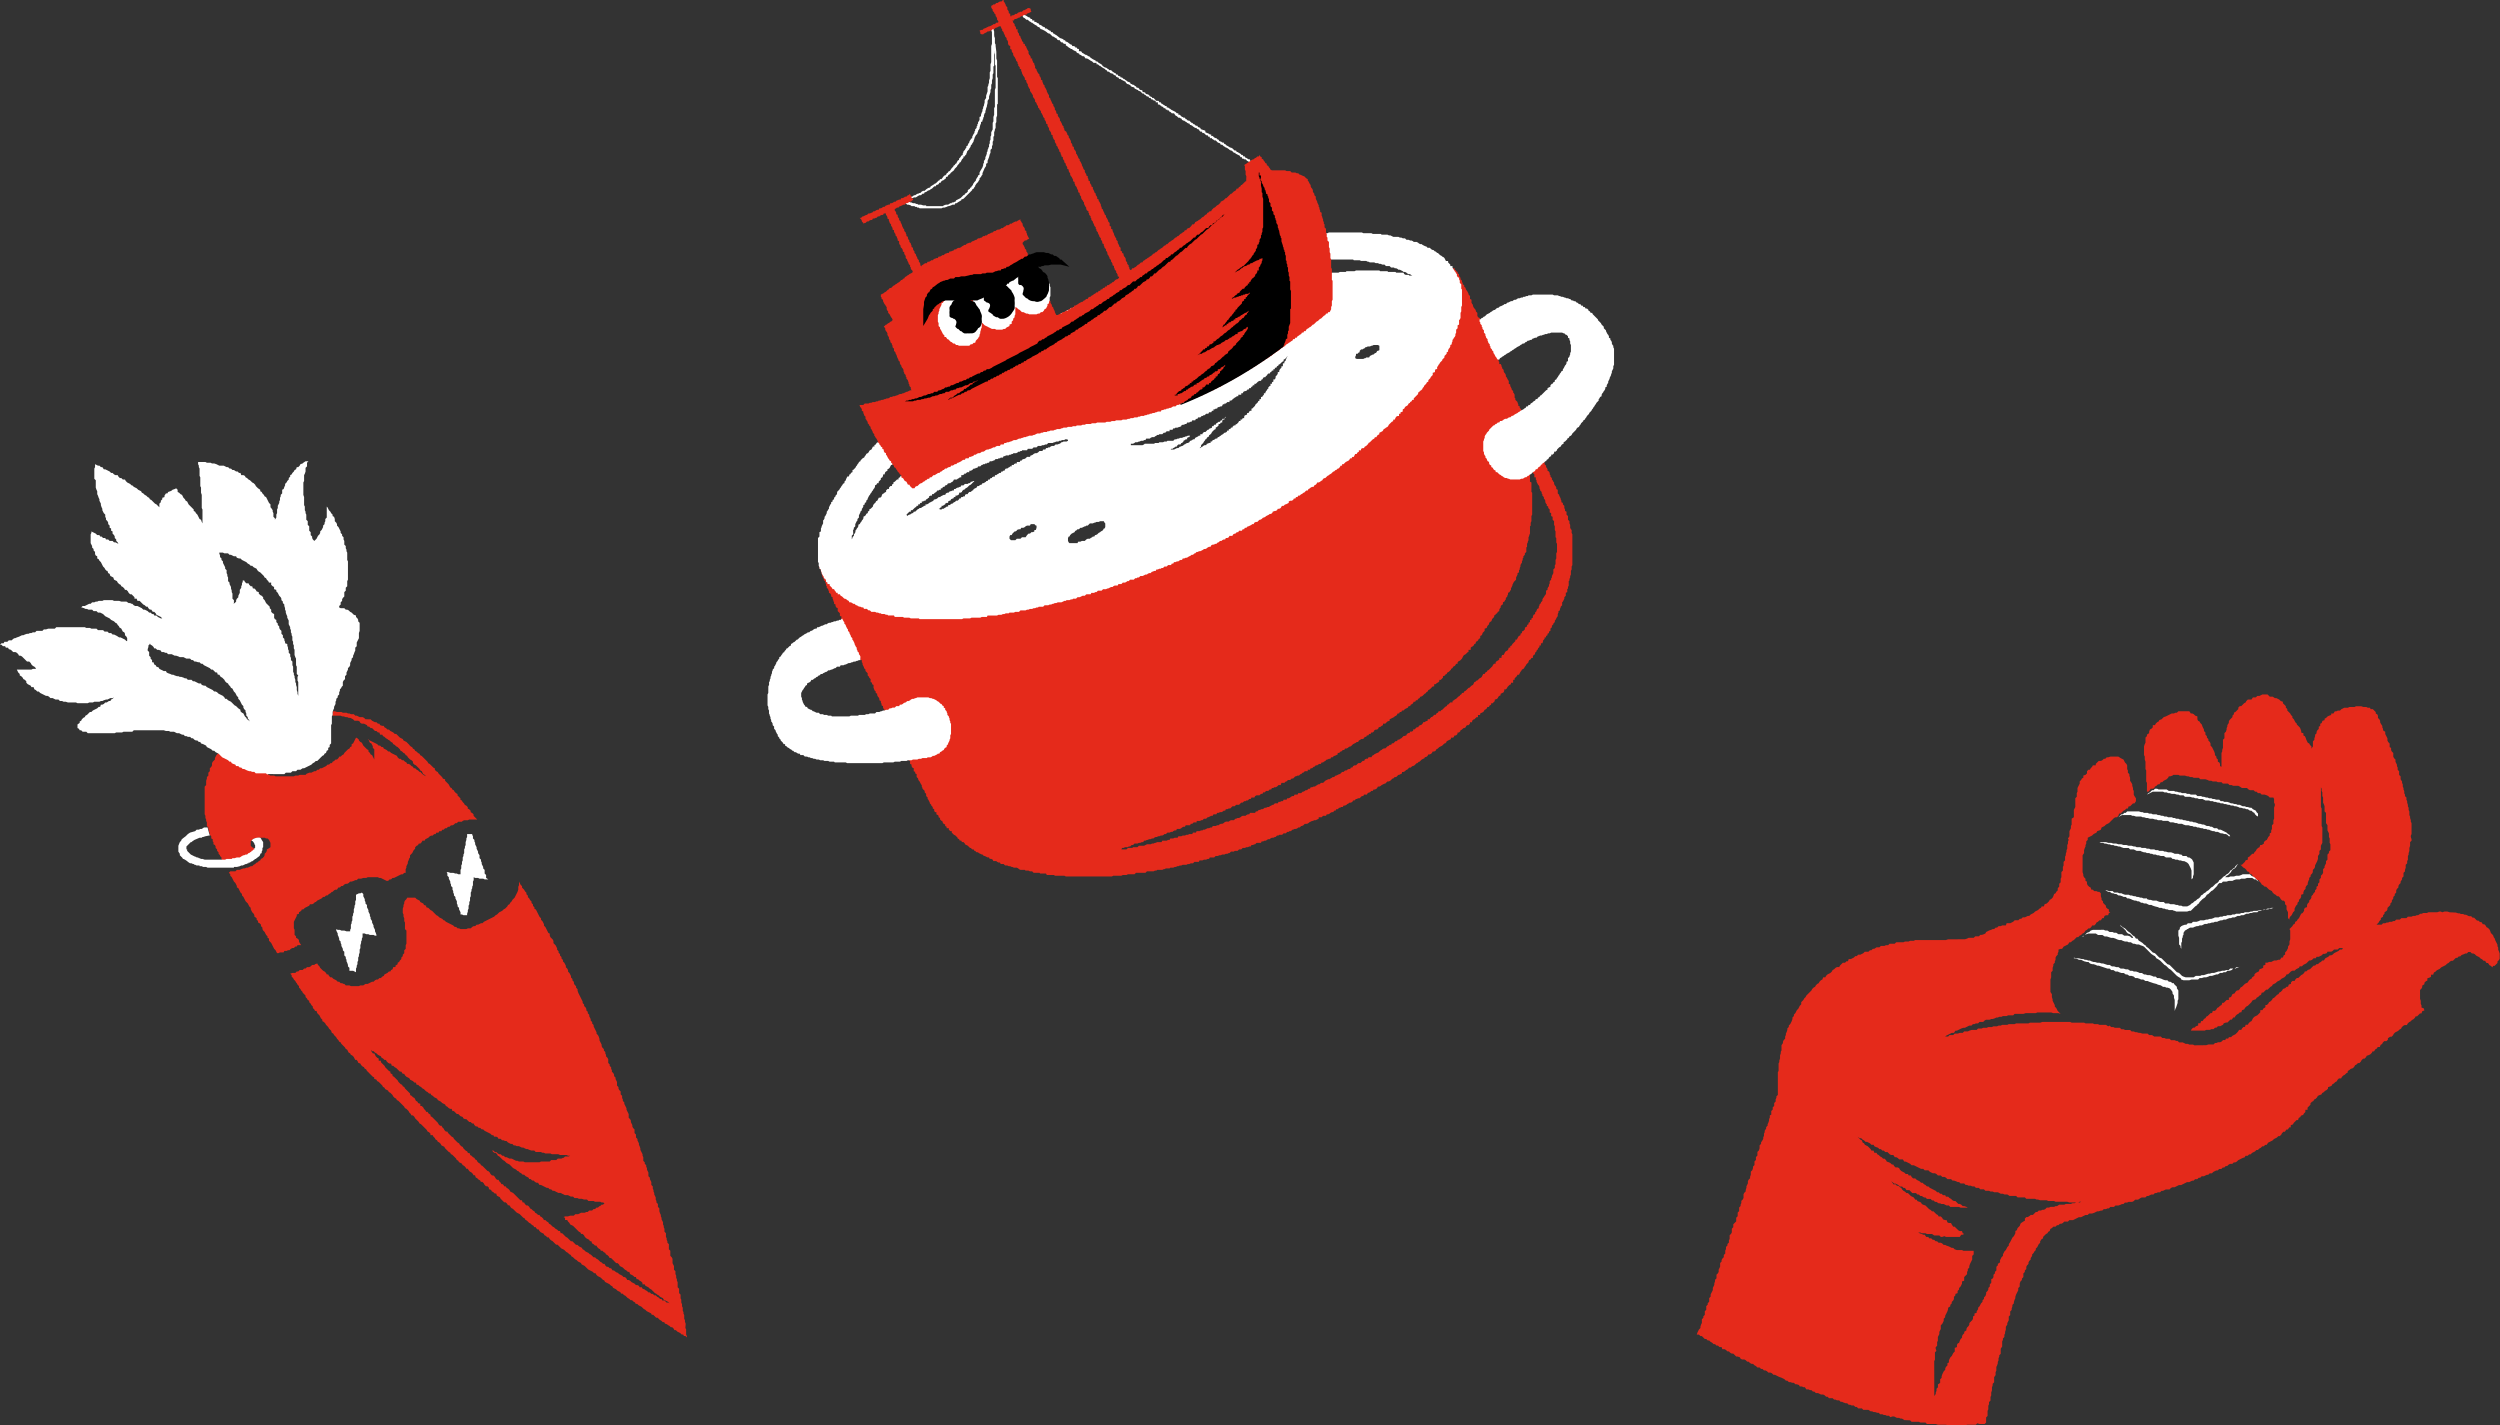 <svg xmlns="http://www.w3.org/2000/svg" viewBox="0 0 342 195">
  <rect x="0" y="0" width="342" height="195" fill="#333333" stroke="none"/>
  <defs>
    <clipPath id="a">
      <path fill="none" d="M0 0h94v120H0z" data-name="Rechteck 1721"/>
    </clipPath>
    <clipPath id="b">
      <path fill="none" d="M0 0h116v120H0z" data-name="Rechteck 1722"/>
    </clipPath>
  </defs>
  <g data-name="Gruppe 2079">
    <g data-name="Gruppe 1943">
      <path fill="#e52a1b" d="M91.4 178.2h-.2l-.2-.2-.1-.1h-.3l-.1-.2h-.2l-.2-.2-.2-.1-.2-.2h-.2l-.2-.2h-.2l-.2-.2h-.2l-.2-.2-.2-.1-.1-.1-.3-.1-.1-.2h-.3l-.1-.2-.2-.1H87l-.2-.2-.2-.1-.2-.1-.2-.2-.2-.1h-.2l-.1-.2-.2-.2h-.2l-.2-.2-.2-.1-.2-.1-.2-.2h-.1l-.3-.2-.1-.1h-.2l-.2-.3h-.2l-.2-.2H83l-.2-.2-.1-.2h-.2l-.2-.2-.2-.1-.2-.2-.1-.1-.2-.1-.2-.2h-.2l-.2-.2-.2-.2h-.1l-.2-.2-.2-.1-.2-.1-.2-.2-.2-.1-.1-.2-.2-.1-.2-.1-.2-.2h-.2l-.2-.2-.1-.1-.2-.2h-.2l-.2-.2-.1-.1-.2-.2-.2-.1-.2-.2-.1-.1-.2-.2h-.2l-.1-.3h-.2l-.2-.2-.2-.1-.2-.2-.2-.1-.1-.1-.2-.2-.2-.1-.1-.2-.2-.1-.2-.2h-.2l-.1-.2-.2-.2-.2-.1-.1-.2h-.2l-.2-.2-.2-.1-.1-.2-.2-.1-.2-.2-.2-.1-.1-.2-.2-.2H72l-.2-.2-.1-.2h-.2l-.1-.3h-.2l-.2-.2-.2-.2-.1-.1-.2-.2-.1-.1-.2-.2-.2-.1-.2-.1-.1-.2-.2-.2-.2-.1-.1-.2H69l-.2-.3h-.2l-.1-.2-.2-.2-.1-.2H68l-.2-.2-.1-.2-.2-.2h-.2l-.2-.2-.1-.2-.2-.2h-.1l-.2-.2-.2-.2-.1-.1-.2-.2-.2-.1-.1-.2-.2-.1-.2-.2-.1-.2-.2-.1-.1-.2-.2-.1-.2-.2-.2-.1v-.2l-.3-.1-.1-.2-.2-.1-.2-.2-.1-.1-.1-.2-.2-.1-.2-.2-.1-.2-.2-.1-.2-.2-.1-.1-.2-.2-.1-.2-.2-.1-.2-.2-.1-.1-.2-.2-.1-.2H61l-.2-.2-.1-.2-.2-.2-.1-.2h-.2l-.2-.2-.1-.2-.2-.2-.1-.1-.2-.2-.1-.1-.2-.2-.2-.1v-.2l-.3-.2-.1-.2h-.2l-.1-.2-.2-.2-.1-.2-.2-.2h-.2v-.3l-.3-.1-.1-.2-.2-.1-.1-.2-.1-.2-.2-.1-.2-.2-.2-.1v-.2l-.2-.2-.2-.2-.1-.1-.2-.2-.1-.2-.2-.1-.1-.2-.2-.1-.2-.2-.1-.1-.1-.2-.2-.2-.1-.1-.2-.2-.2-.1v-.2l-.3-.2v-.2l-.2-.1-.2-.2-.1-.1-.2-.2-.1-.2-.2-.2-.1-.1-.2-.2v-.2h-.3v-.3l-.2-.1-.2-.2-.1-.2-.1-.2H51l-.2-.3v-.2h-.2.2l.1.2h.2l.2.2.2.1.2.2.2.1.2.1.1.2.2.1.2.2h.2l.1.2.2.2.2.1h.2l.1.3h.2l.2.2.2.1.2.2.1.1.2.2h.2l.2.3h.2l.1.2.2.2.2.1.2.1.1.2.2.1.2.1.2.2h.2l.1.3h.2l.2.2.2.1.2.2.2.1.1.1.2.2.2.1.2.2h.2l.1.2.2.1.2.2.2.1.2.1.1.2.2.1.2.1.2.2.2.1.2.1.1.2.2.1.2.2.2.1h.2l.1.3h.2l.2.2.2.2h.2l.2.2.1.1.3.1.1.2.2.1h.2l.2.2.2.2h.2l.2.2h.2l.1.2.2.2h.2l.2.2h.2l.2.2h.2l.2.2.2.1.2.1.2.1.2.1.2.2h.2l.1.2h.3l.2.1.1.2h.3l.2.2h.2l.2.1h.2l.2.2.2.1.2.1h.2l.2.2h.2l.2.1h.3l.2.1.2.1h.2l.2.1.2.1h.2l.2.1.3.1h.4l.2.2h.7l.2.1h.2l.2.1h.7l.2.1H76.4l.2.1H77.5l.2.1h.5-.2l-.2.1h-.5l-.2.2H77l-.2.1h-.5l-.2.2H75.4l-.2.2H74l-.2.1h-2l-.2-.1H71l-.2-.1h-.2l-.2-.1-.2-.1-.2-.1h-.3l-.2-.1-.2-.1h-.2l-.2-.2h-.2l-.2-.2h-.2l-.2-.1-.2-.2h-.2l-.2-.2h-.2l.1.1.2.2h.2l.2.2.1.2.2.1.2.2.1.1.2.2.2.1.1.1.2.2.2.1.2.1.2.2.1.1.2.2.2.1.2.1.2.2h.1l.2.2.2.1.2.2h.2l.2.2.2.1.2.1.1.2h.2l.2.2h.2l.2.2.2.1h.2l.2.3h.2l.2.1.2.1.2.1.2.1h.2l.2.2h.2l.2.2h.2l.2.1.2.1.2.1h.3l.2.1.2.1.2.1h.4l.2.1.2.1h.3l.2.2h.4l.2.1h.4l.3.1h.4l.2.2h.7l.2.1h.7l.2.1h.2l.2.1-.2.2h-.2l-.2.2H82l-.2.2h-.2l-.2.2h-.2l-.2.2h-.4l-.2.2h-.2l-.2.1h-.5l-.2.1-.2.1h-.4l-.2.2H78l-.3.1h-.4l-.2.1.2.1v.3h.3l.1.2.2.2.1.2.2.1.2.1.2.2.1.1.2.2.1.1.2.2.2.1.1.2h.2l.2.2.1.2.2.2.2.1.2.1.1.2h.2l.1.3.2.1.2.2h.2l.1.2.2.2.2.1.1.2h.2l.2.2.2.1.1.2.2.1.2.2.1.2h.2l.2.2.2.2.1.1.2.2h.2l.2.2.1.2.2.1.2.1.2.2.1.1.2.1.2.2h.2l.1.3.2.1.2.1.2.2h.2l.1.3h.2l.2.2.2.1.2.2v.2h.3l.1.2.2.1.2.1.2.2.2.1.2.2.1.1.2.2.2.1.1.1.2.1.2.2.2.1.2.1.1.2.2.1.2.1.2.1.2.2ZM71 120.6v.5l-.1.2v.4l-.1.3-.1.2-.1.2-.1.2-.1.2-.2.2-.1.1-.1.2-.2.2-.1.2-.2.1-.1.2-.2.2-.1.1-.2.1-.2.2-.2.1-.2.1-.2.2-.1.1-.2.1-.2.2-.2.1-.2.1-.2.1-.2.1-.2.1-.2.1-.2.1-.2.2h-.2l-.2.1-.2.1h-.2l-.2.2h-.2l-.2.1-.2.2H64l-.2.1H63l-.2-.1h-.2l-.2-.2h-.2l-.2-.2-.2-.1-.2-.1-.2-.1-.2-.1-.2-.1-.2-.2h-.1l-.2-.2-.2-.1-.2-.1-.2-.2-.2-.1-.1-.1-.2-.2-.2-.2-.1-.1-.2-.1-.2-.2-.1-.1-.3-.1v-.2l-.3-.1-.1-.2-.2-.1-.2-.1-.1-.2-.2-.1-.2-.1-.2-.2H55.7l-.1.2-.2.2-.1.2v.2l-.1.2v.2l-.1.3V124.9l.1.2v.3l.1.2v.4l.1.2V127.1l.2.2V129.1l-.1.2v.5l-.2.2v.4l-.2.2v.2l-.2.2v.2l-.2.2-.1.2-.2.1v.2l-.3.2v.2h-.3l-.1.3-.2.1-.1.2h-.2l-.2.2-.2.1-.2.1-.1.2-.2.1-.2.2h-.2l-.2.2h-.2l-.2.1-.2.2h-.2l-.2.1-.2.1-.2.1H50l-.3.2h-.4l-.2.1H48l-.2-.1h-.5l-.2-.2H47l-.2-.1h-.2l-.2-.2h-.2l-.2-.2-.2-.1-.2-.1-.2-.2h-.2l-.2-.2-.1-.2h-.2l-.1-.2-.2-.2-.2-.1-.2-.2H44l-.2-.2-.1-.2-.2-.2-.1-.2-.3.1-.1.1h-.3l-.2.2-.2.1H42l-.2.2h-.2l-.2.2H41l-.2.2h-.2l-.2.2H40l-.3.1.2.2v.2l.2.2.1.2.2.2.1.2.1.1.1.2.2.2v.2l.2.2.1.2.2.2v.1l.2.2.2.2v.2l.2.2.1.2.2.1v.2l.2.2.1.2.2.2v.2l.2.2.1.2h.2l.1.3.2.2.1.1.1.2.1.2.2.2v.2l.2.1.2.2.1.2.2.2.1.1.1.2.2.2.1.1.1.3.2.1.1.2.2.2.1.1.1.2.2.2.1.2.2.1.1.2.2.2.1.1.2.2.1.2.2.1.1.2.1.2.2.1.1.2.2.1.2.2.1.2.1.2h.2l.2.3v.1l.3.1.1.2.2.2.2.1.1.2.2.1.1.2.2.2.1.1.2.2.1.1.2.2.2.1v.2l.3.1.1.2.2.1.2.2.1.1.2.2.1.2.2.1.1.2.2.1.2.1.1.2.2.1.2.2.1.1.1.2.2.2.2.1.1.2.2.1.2.2.1.1.2.2.1.1.2.2.1.2.2.1.2.2.1.1.1.2.2.2.1.2h.2l.2.2.1.2.2.2.1.1.2.2.1.2.2.1.2.2.1.1.2.2.1.1.2.2.1.2.2.1.2.2v.2h.3l.1.2.2.2.1.2.2.1.1.2.2.1.2.2.1.2.2.1.2.1.1.2.2.2.1.1.2.2.2.1.1.2.2.1.2.2.1.1.2.2.1.2.2.1.1.2.2.1.2.1.1.2.2.1.2.2.1.2h.2l.2.3.1.1.2.1.2.2.1.2h.2l.1.3.2.1.2.2.2.1.1.2h.2l.2.2.1.2.2.2h.2l.2.2v.2l.3.1.1.2.2.1.2.2h.2l.1.3.2.1.2.1.1.2.2.2.1.1.2.2h.2l.2.2.1.2h.2l.2.3.1.1.2.1.2.2.1.1.2.2.2.1.2.1.2.2.1.1.2.2.2.1.1.2.2.1.2.2.1.1.2.1.2.2.2.1.1.2h.2l.2.3h.2l.1.2.2.2.2.1.2.1.1.2.2.1.2.2h.2l.1.2.2.2.2.1.2.2.1.1.2.2h.2l.2.2.1.1.2.2.2.1.2.1.2.2.1.1.2.1.2.2.2.1.1.2.2.1.2.2.1.1.2.1.2.2.2.1.2.1.1.2.2.1.2.1.2.2.1.1.2.2.2.1.2.1.2.1.2.2h.2l.1.2.2.2.2.1.2.1.1.1.2.2.2.1.1.2.2.1.2.1.2.1.2.2.2.1.1.2.2.1.2.1.2.2.2.1.2.1.1.2h.2l.2.2.2.1.2.2.1.1.2.1.2.2h.2l.2.2.2.1.1.2h.2l.2.2.2.1.2.1.2.2.1.1.2.1.2.2.2.1.2.1.2.1.1.2h.2l.2.2.2.2h.2l.2.2.1.1.2.1.2.2h.2l.1.2.3.1.1.1.2.1.2.2h.2l.2.2.1.2h.2l.2.2.2.1.2.1.2.2h.2l.1.2h.2l.2.2v-.2l-.1-.2v-.7l-.1-.2V181.1l-.1-.3v-.2l-.1-.2v-.5l-.1-.2v-.2l-.1-.2v-.4l-.1-.2v-.3l-.1-.2v-.4l-.1-.2v-.5l-.2-.2V176.3l-.2-.2v-.7l-.1-.2v-.2l-.1-.2v-.3l-.1-.2v-.4l-.2-.2v-.5l-.1-.2-.1-.2V172.2l-.1-.2-.2-.2v-.7l-.2-.2v-.7l-.2-.2v-.2l-.1-.2v-.2l-.1-.2v-.5l-.2-.2v-.4l-.1-.2v-.2l-.1-.2v-.3l-.1-.2-.1-.2v-.2l-.1-.2v-.2l-.1-.2-.1-.3v-.4l-.2-.2v-.4l-.2-.2v-.2l-.1-.2v-.3l-.1-.2-.1-.2v-.2l-.1-.2v-.2l-.1-.2v-.3l-.2-.2v-.4l-.1-.2-.1-.2v-.2l-.2-.2v-.5l-.1-.2-.1-.2v-.2l-.1-.2v-.2l-.2-.2v-.2l-.2-.2v-.5l-.1-.2v-.2l-.1-.2-.1-.2-.1-.2v-.2l-.1-.3-.1-.2v-.2l-.1-.2-.1-.2v-.2l-.2-.2v-.4l-.2-.2v-.5l-.2-.2-.1-.2v-.2l-.1-.2-.1-.2v-.2l-.1-.2-.2-.2v-.5l-.1-.2-.1-.2-.1-.2v-.2l-.1-.2-.1-.2-.1-.2v-.2l-.2-.2v-.2l-.1-.2v-.3l-.2-.2v-.4l-.2-.2-.1-.2v-.2l-.2-.2v-.5l-.1-.2-.1-.2v-.2l-.2-.2v-.2l-.1-.2-.2-.2v-.2l-.1-.2v-.2l-.2-.2v-.2l-.2-.2v-.5l-.1-.2-.2-.2v-.2l-.1-.2v-.2l-.2-.2v-.2l-.2-.2-.1-.2v-.2l-.1-.2-.1-.2-.1-.2v-.2l-.1-.3-.1-.2-.2-.2v-.2l-.1-.2-.1-.2-.1-.2-.1-.2v-.2l-.2-.2v-.2l-.2-.2v-.2l-.1-.2-.1-.2v-.2l-.2-.2v-.2l-.2-.2v-.2l-.1-.2-.2-.2v-.2l-.2-.2v-.2l-.1-.2-.1-.2-.1-.2-.1-.2-.1-.2-.1-.2-.1-.3v-.2l-.2-.2v-.2l-.2-.2-.1-.2v-.2l-.2-.2v-.2l-.2-.2v-.2l-.1-.2-.1-.2-.2-.2v-.2l-.1-.2-.2-.2v-.2l-.1-.2-.1-.2-.2-.2v-.2l-.2-.2v-.2l-.2-.2v-.2l-.2-.2v-.2l-.2-.2v-.2l-.1-.2-.1-.2-.2-.2-.1-.1v-.3l-.1-.2-.2-.2-.1-.1-.1-.2v-.3l-.2-.1-.1-.2-.1-.2-.1-.2-.1-.2-.2-.2v-.2l-.1-.2-.1-.2-.2-.2v-.2l-.2-.2-.1-.2-.1-.2-.1-.2-.1-.2-.1-.2-.2-.1v-.2l-.2-.2v-.2l-.2-.2v-.2l-.2-.2-.1-.2-.2-.2v-.2l-.2-.2v-.2l-.2-.2-.1-.2-.1-.1-.2-.2v-.2l-.2-.2-.1-.2-.1-.2-.1-.2ZM45.5 97.4v.5H46.6l.2.1h.2l.3.1h.2l.2.1h.2l.2.1.2.1.2.2h.5l.2.1.1.2.2.1h.3l.2.1.2.1.1.2h.2l.2.2h.2l.2.2.2.2h.2l.2.2h.2l.1.3h.3l.1.2.2.1.2.2.2.1.1.1.2.1.2.2.2.1.1.2.2.1.2.2.2.1.1.1.2.2.1.2.2.1.2.2.2.1.1.2.2.1.1.2.2.2.1.1.2.1.2.2v.2l.2.2.2.1.2.2.1.1.2.2.1.2.2.1.1.2.1.2.2.1.2.2v.2-.2l-.2-.1-.2-.1-.2-.2-.2-.2h-.1l-.2-.2-.2-.1-.2-.2h-.2l-.1-.2-.2-.1-.2-.2-.2-.1h-.2l-.1-.2-.2-.1-.2-.2H55l-.2-.2h-.2l-.2-.2-.1-.2-.2-.1-.2-.1-.2-.1-.2-.1-.2-.2h-.2l-.2-.2-.2-.1-.2-.1-.1-.2h-.2l-.2-.2h-.2l-.2-.2-.2-.1-.2-.1-.2-.1-.2-.1-.2-.1-.2-.1-.1-.1h.1l.1.3.1.2.2.1.1.2.1.2v.2l.2.2v1.4l-.1-.2-.1-.2-.1-.2-.2-.1-.1-.2-.2-.2v-.2l-.2-.1-.2-.2-.1-.1-.2-.2-.1-.2-.1-.2-.2-.1-.2-.2v-.1l-.2-.2-.2-.1-.1.2-.1.2-.1.2-.1.2-.2.1v.3l-.2.1-.1.2-.2.1-.2.2-.1.1-.2.2-.1.2-.2.1-.2.2h-.2l-.1.2-.2.2h-.2l-.2.2-.2.1-.1.2h-.2l-.2.2h-.2l-.2.2-.2.1-.2.1-.2.1h-.2l-.2.2h-.2l-.2.2H43l-.2.1-.2.1h-.3l-.2.1H42l-.2.2H41l-.2.1h-.4l-.2.1h-2.5l-.2-.1H37l-.2-.1-.2-.1.1-.2H35.4l-.3-.1H35l-.2-.2h-.4l-.2-.2h-.2l-.2-.1h-.2l-.3-.1-.1-.2h-.2l-.2-.2-.2-.1-.2-.1-.2-.1h-.2l-.2-.2-.2-.1-.2-.2h-.2l-.2-.1-.2-.2h-.2l-.2-.2-.1-.1-.2-.2-.2-.1-.1.2-.2.2-.1.2-.1.2v.2l-.2.2-.1.1-.1.2v.3l-.1.2-.2.2v.4l-.2.2v.4l-.2.2v.2l-.1.3V107.4l-.2.2V111.4l.1.2v.3l.1.2v.2l.1.2v.5l.2.2v.2l.1.2v.2l.1.2v.2l.2.2v.3l.2.1v.3l.1.1v.3l.2.1.1.2v.2l.2.2v.2l.2.2v.2l.2.2v.1l.2.2v.2l.1.2.2.2.1.1.1.3h.5l.2.1h.4l.2-.1h.3l.2-.1.2-.1h.2l.2-.1h.2l.2-.2h.3l.2-.2h.2l.2-.2h.2l.2-.2.2-.2.1-.1.1-.2.2-.2-.1-.2H35l-.2-.2-.1-.1-.2-.1-.2-.2V115.1l.2-.2.1-.1.2-.1h.3l.2-.1H36.2l.2.1h.2l.2.2.1.2.1.2V115.9l-.3.2-.2.1v.2l-.1.2-.2.2v.2l-.1.2-.2.2-.2.1-.1.2-.2.1-.2.2h-.1l-.2.2-.2.1-.2.2h-.2l-.2.1-.2.1h-.2l-.2.1h-.2l-.3.1-.2.1h-.4l-.2.2h-.7l-.2.2.2.2v.2l.2.2.1.2.1.2.1.2.2.2.1.2.1.2v.2l.2.1.1.2.1.2.1.2.2.2v.2l.2.2.1.2.1.2.1.2.2.2.1.1.1.2.1.2.2.2v.2l.1.2.1.2.2.2.1.2v.2l.3.2v.2l.2.2v.2l.2.1.2.2v.2l.2.2v.2l.1.2.2.2.1.2.1.2.2.2v.2l.2.1v.3l.2.2.1.1.1.2.1.2.1.2.1.2.2.2.1.2.1.2h.2l.2-.1h.5l.1-.2h.3l.2-.1h.2l.2-.2.2-.1h.2l.2-.2h.2l.1-.2h.5l-.2-.3-.1-.2v-.2l-.2-.2-.2-.1v-.2l-.2-.2v-.7l-.1-.2V126.1l.1-.2.1-.2.1-.2.1-.2v-.2l.3-.1v-.2l.3-.2.1-.2h.2l.2-.2.2-.1.2-.1.2-.1.1-.2h.3l.2-.1.2-.2h.1l.2-.2.2-.1.2-.1.2-.1.2-.2h.2l.2-.2h.2l.2-.2.2-.1.2-.2h.1l.2-.2.2-.1h.2l.2-.3h.2l.2-.2h.2l.2-.2.2-.1h.2l.2-.1.2-.2h.2l.3-.1.2-.1h.2l.2-.2h.4l.3-.1h.4l.2-.1h1.4l.2.1h.2l.2.1.2.1.2.1.2.1h.2l.2-.2h.2l.2-.2h.2l.2-.1.2-.1.2-.1.2-.1.2-.1h.2l.2-.2h.2v-.5l.1-.2v-.2l.1-.2.1-.2v-.2l.1-.2.1-.3.1-.1v-.3l.2-.2.1-.1.1-.2.1-.2.2-.2v-.2l.2-.2.2-.1.1-.2h.2l.2-.2.1-.2h.3l.1-.2.2-.1.2-.1.2-.2.2-.1h.2l.2-.2h.2l.1-.2h.3l.1-.2h.3l.1-.2h.2l.2-.2h.2l.2-.2h.2l.2-.2h.2l.2-.1.2-.2h.2l.2-.2h.5l.1-.1.2-.1h.5l.2-.1h1.1l-.2-.2-.1-.1-.2-.2v-.2l-.2-.2-.2-.1v-.2l-.2-.2-.2-.1v-.2l-.2-.2-.2-.1-.1-.2-.2-.2-.1-.2-.2-.1v-.2l-.2-.2-.2-.2v-.2l-.2-.1-.2-.2-.1-.2-.2-.1-.1-.2-.2-.1-.1-.2-.1-.2-.2-.2-.1-.1-.2-.2v-.2l-.3-.1-.1-.2-.2-.2-.1-.1-.2-.2-.1-.2-.2-.1-.2-.2v-.2l-.2-.1-.2-.2-.1-.1-.2-.2-.2-.1-.1-.2-.2-.2-.1-.1-.2-.2-.1-.1-.2-.2-.2-.1-.1-.2-.2-.1-.2-.2-.2-.1-.1-.2-.2-.1-.1-.2-.2-.1-.2-.2H56l-.2-.2-.2-.2-.2-.1-.2-.1-.1-.2-.2-.1-.2-.1-.2-.2-.1-.1-.2-.2h-.2l-.2-.2-.2-.1-.2-.1-.2-.2H53l-.2-.2-.2-.1-.1-.2h-.2l-.3-.1-.1-.2h-.2l-.2-.2h-.2l-.2-.1-.2-.1-.2-.2H50l-.2-.2-.2-.1h-.4l-.2-.1-.2-.1h-.2l-.2-.2H48l-.2-.1h-.2l-.2-.1h-.5l-.2-.1H46.1l-.3-.1h-.2Z" data-name="Pfad 7999"/>
      <path fill="#e52a1b" d="m47.5 116.6-.1-.2h-.2Z" data-name="Pfad 8000"/>
      <path fill="#fff" d="M48.7 133v-.5l.1-.2v-.2l.1-.2v-.3l.1-.2v-.4l.1-.2v-.2l.1-.3v-.4l.1-.2v-.4l.1-.3v-.2l.1-.2v-.2l.1-.2v-.5h.3l.2.1h.3l.2.1h.5l.2.1h.2v-.1l-.1-.3-.1-.2v-.2l-.1-.2-.1-.2v-.2l-.1-.2-.1-.2v-.2l-.2-.3v-.2l-.1-.2v-.2l-.1-.2-.1-.2v-.2l-.1-.2-.1-.2v-.3l-.2-.2v-.2l-.1-.2v-.2l-.1-.2-.1-.2v-.3l-.2-.2-.2.1h-.2l-.2.1-.2.1v.7l-.1.2v.4l-.1.2v.2l-.1.3v.4l-.1.2v.2l-.1.2v.5l-.1.2v.2l-.1.2v.5l-.1.2v.2h-.5l-.3-.1h-.4l-.2-.1h-.3l-.2-.1v.2l.1.2.1.2v.2l.1.2.1.3v.2l.2.2v.2l.1.2v.2l.1.2.1.2v.2l.2.2v.5l.2.2v.2l.1.2v.2l.1.2.1.3v.2l.2.2v.4h.5l.2.1Z" data-name="Pfad 8001"/>
      <path fill="#fff" d="M66.8 120.3h-.5l-.2-.1h-.5l-.2-.1H65l-.2-.1v.4l-.1.2v.5l-.1.2v.2l-.1.2v.2l-.1.2v.5l-.1.2v.4l-.1.2v.3l-.1.2v.4l-.1.2v.2l-.1.3v.2h-.5l-.2-.1H63v-.3l-.1-.2-.1-.2v-.2l-.2-.2v-.2l-.1-.2v-.3l-.1-.2-.1-.2v-.2l-.2-.2v-.2l-.1-.2v-.2l-.1-.2v-.3l-.2-.2v-.2l-.1-.2v-.2l-.1-.2-.1-.2v-.2l-.2-.2v-.3l-.1-.2h.2l.3.1h.4l.3.1h.2l.2.1h.3V119l.1-.2v-.4l.1-.2v-.3l.1-.2v-.4l.1-.2v-.2l.1-.2v-.5l.1-.2v-.2l.1-.2v-.4l.1-.3v-.2l.1-.2v-.4h.7v.1l.1.2v.3l.2.2v.2l.1.2v.2l.1.2.1.2v.2l.1.2.1.2v.2l.2.3v.4l.2.2v.2l.1.2v.2l.1.2.1.2v.2l.2.2v.5l.2.2v.4Z" data-name="Pfad 8002"/>
      <path fill="#fff" d="M24.4 92.5h-.2l-.3-.1-.2-.1h-.2l-.2-.1-.3-.1-.2-.1-.1-.2h-.3l-.2-.1-.2-.1-.2-.1-.1-.2-.3-.1-.1-.2-.2-.1-.1-.3h-.2v-.3l-.2-.2v-.2l-.2-.2v-.5l-.2-.2v-.2l.1-.3v-.2l.2-.2V88l.1.2.2.1.2.2.1.2h.2l.2.2h.2l.3.1.1.2h.3l.2.1h.2l.2.2h.5l.2.1.2.1h.2l.3.1.2.1h.5l.2.1.2.1h.5l.2.2h.2l.2.2h.2l.3.1h.2l.2.2h.2l.2.2.2.1.2.1.2.1.2.1.2.2h.2l.2.2.2.2h.2l.1.3h.2l.2.3.2.1.2.2.1.1.1.2.2.2.2.1.1.2.2.2.1.2.2.1.1.2.1.2.2.2.1.2.1.2.2.2v.2l.2.2.1.2.1.2.1.2.2.2v.2l.1.2.2.2v.2l.1.2v.3l.2.2v.2l.2.2v.2l-.1-.2-.2-.1-.1-.2-.2-.2-.1-.2-.1-.2-.2-.1-.2-.2v-.2l-.3-.2-.1-.1-.2-.2-.2-.1-.2-.2-.1-.1-.2-.2-.2-.1-.2-.1-.2-.2h-.2l-.1-.2-.2-.2-.2-.1-.2-.1-.2-.1-.2-.2-.2-.1h-.2l-.2-.2-.2-.1-.2-.1-.2-.1-.2-.1-.2-.2h-.2l-.3-.1-.1-.2h-.3l-.2-.1-.2-.1-.2-.1h-.2l-.2-.2h-.5l-.2-.2h-.2l-.2-.1-.3-.1h-.2Zm7.6-10v-.4l-.2-.2v-.7l-.1-.2v-.2l-.1-.3v-.2l-.1-.2-.1-.2v-.2l-.2-.2V79l-.1-.2v-.2l-.1-.2V78l-.2-.2v-.2l-.1-.2-.1-.2-.1-.2v-.2l-.2-.2v-.2l-.2-.2V76l-.1-.3v-.1H30.5l.2.1h.5l.2.2h.2l.2.1.2.1h.3l.1.2.3.1h.2l.2.2.2.1.2.1.2.1.2.2.2.1.2.2h.2l.2.2.2.1.2.1.1.2.2.2.2.1.2.2.1.1.2.2.1.2.2.1.1.2.2.2.1.2h.3v.3l.2.2.2.1v.3l.3.1v.2l.2.2.1.2.1.2.2.2.1.2v.2l.2.2v.2l.2.2v.2l.1.3v.2l.1.2v.2l.1.3.1.2v.2l.1.2.1.2v.5l.1.2.1.2v.2l.1.2v.3l.1.2v.2l.1.2v.5l.1.2v.3l.1.2v.4l.1.2v.7l.1.3.1.2V91l.1.2v1l.2.2-.1.2v.5l.1.2v1.9l-.1-.3v-.2l-.1-.3V94l-.1-.3v-.2l-.1-.2V93l-.1-.3v-.2l-.1-.2v-.2l-.1-.2v-.7L40 91v-.5l-.2-.2V90l-.1-.2v-.3l-.2-.2V89l-.1-.2v-.2l-.1-.3v-.2L39 88v-.2l-.1-.2v-.2l-.2-.2v-.3l-.2-.2v-.4l-.2-.2-.1-.2v-.2l-.2-.2v-.2l-.2-.2v-.3l-.2-.1-.1-.2V84l-.2-.1-.2-.2v-.3l-.2-.2v-.2l-.2-.2-.1-.1-.2-.2-.1-.2-.1-.2-.2-.2v-.2l-.2-.2-.2-.1-.2-.2v-.2l-.3-.1-.1-.2-.2-.2h-.2l-.1-.3h-.2l-.2-.2-.1-.2h-.3l-.2-.2-.1-.2h-.2v.2l-.1.2v.2l-.1.2v.2l-.2.3v.4l-.1.2-.1.2v.2l-.2.2-.1.2v.2l-.2.2-.2.1Zm10-19.4h-.2l-.3.2-.1.1-.3.1-.1.2-.2.2h-.2l-.1.3-.2.1-.1.2-.2.2-.1.2-.2.1v.2l-.2.2v.2l-.2.2-.1.2-.2.2v.2l-.1.2-.1.3-.2.1v.5l-.2.2v.2l-.1.2v.3l-.1.2v.2l-.1.2-.1.2v.3l-.1.2v.5l-.1.2v.4l-.2.3v.2-.4l-.2-.2v-.5l-.1-.2v-.2l-.2-.3-.1-.1V69l-.2-.2-.1-.2-.1-.2-.1-.2-.1-.2-.2-.1-.1-.2-.2-.2-.1-.2-.2-.1V67l-.3-.2-.1-.1-.2-.2-.1-.2-.2-.2-.2-.1-.2-.2-.1-.1-.2-.1-.2-.2-.2-.1-.1-.2-.2-.1H33l-.1-.3h-.2l-.2-.2h-.2l-.3-.2h-.2l-.2-.2h-.2l-.2-.2H31l-.2-.1-.2-.1H30l-.2-.1-.2-.1-.3-.1H29l-.2-.1h-.5l-.2-.1h-1v.3l.1.2v.2l.1.2v1l.1.2V66.5l.1.2v.7l.1.3v1.8l.1.2v1.9l-.1-.2-.1-.3-.2-.1-.1-.2-.1-.2-.1-.2-.2-.2-.1-.2-.2-.1v-.2l-.2-.2-.2-.2-.1-.1-.2-.2-.1-.2-.1-.2-.2-.1-.1-.2-.2-.2-.1-.2-.1-.2-.2-.1-.2-.2-.2-.1V67l-.2-.2-.2.1-.3.1-.1.1-.2.1-.3.1-.1.2h-.2l-.2.3v.2l-.3.1v.2l-.2.2v.2l-.2.2v.5l-.2-.2-.2-.2-.2-.1-.2-.2-.1-.1-.2-.2-.2-.1-.1-.2-.2-.1-.2-.2-.2-.1-.2-.2-.2-.1-.1-.2-.2-.1-.2-.1-.2-.2-.2-.1-.2-.1-.2-.2H18l-.2-.2-.2-.1-.2-.1-.2-.2-.1-.2h-.3l-.2-.2h-.2l-.2-.2-.1-.2h-.3l-.2-.1-.2-.2h-.2l-.2-.2-.2-.1-.2-.1-.2-.1h-.2l-.2-.3h-.2l-.2-.2h-.2l-.2-.1-.2-.1v.4l-.1.2v1.4l.2.2V66.7l.1.3.1.2v.4l.1.2.1.3.1.2v.2l.1.2.1.2v.2l.1.3.1.2v.2l.1.2.1.2.2.2v.3l.1.2v.2l.2.2.1.2v.2l.2.2v.3l.2.1v.3l.2.1v.3l.2.2.1.2v.2l.2.2v.2l.2.2.1.2-.2-.1-.2-.1h-.2l-.2-.2H15l-.2-.2h-.3l-.1-.2h-.3l-.2-.2h-.2l-.1-.2h-.3l-.2-.2-.2-.1-.2-.1-.2-.1v.2l-.1.2v1.2l.1.2.1.2v.2l.2.2v.2l.2.2v.3l.1.2.2.1v.3l.2.1.1.2.2.2.1.2.1.2.1.2.2.2.1.2.2.2h.1l.1.3.2.1.1.3.2.1.2.1.1.3.2.1.2.1.1.2.2.2.2.1.1.2.2.1.2.2.1.2h.2l.2.2.1.2.2.2h.2l.2.2.2.2v.2h.3l.1.3h.3l.2.2.1.1.2.2.2.1.2.2h.2l.1.2.2.2h.2l.2.3h.2l.2.2.1.2.2.1.2.1.2.1.2.2H22l-.2-.1-.2-.1-.2-.2h-.3L21 84h-.2l-.2-.2h-.2l-.2-.2-.2-.1-.2-.1h-.2l-.2-.2-.2-.1-.2-.1-.2-.1h-.3l-.2-.1-.2-.2H18l-.2-.1h-.2l-.3-.2H16.6l-.3-.1h-.7l-.2-.1h-1.2l-.2.1h-.5l-.2.1h-.2l-.2.1h-.3l-.2.2h-.2l-.2.1-.2.1-.2.1h-.3l-.2.2H11h.2l.3.1.2.1h.2l.2.1h.5l.2.2h.4l.2.2h.3l.2.1.2.1.2.2.1.1.2.1.2.1.2.1.2.2.2.1.2.1.2.2.2.1.1.2.2.2v.1l.3.2.1.2.1.2.2.1.1.2v.2l.2.2.1.2v.4h-.1l-.2-.2-.2-.1-.2-.1-.2-.1h-.2L16 87l-.2-.1-.2-.1h-.2l-.2-.2h-.3l-.2-.2h-.4l-.2-.2h-.7l-.2-.2h-.7l-.2-.1h-.5l-.2-.1H7.7l-.2.2H6.6l-.3.1H6l-.2.2H5l-.2.2h-.3l-.2.1h-.2l-.2.1h-.2l-.3.1-.2.1H3l-.2.1-.2.1-.3.1-.2.1H2l-.2.1-.2.2h-.4l-.2.2H.6l-.1.2H.2l-.2.2h.2l.2.2h.3l.1.2h.3l.1.2.3.1.1.1.2.2h.3l.2.1.2.2.1.2h.2l.2.1.2.2.2.2.1.1.2.2H4l.2.2.1.2.2.2.2.1.2.2v.1h-.4l-.2.1H2.3l.1.2.1.2.2.2v.2l.2.1.2.2.1.2.2.1.2.2v.2l.2.2.2.1.2.1.1.2h.3l.1.3.2.1.2.2h.2l.2.2.2.1.2.1.2.1.2.1h.2l.2.1.2.2h.3l.2.1.2.1H8l.2.2h.3l.2.1H9l.3.1h1.1l.2.1H12l.2-.1h.5l.2-.1h.7l.2-.1h.2l.2-.1.3-.1h.2l.2-.1.2-.1h.3l.2-.1h.2-.2l-.2.2-.2.1-.1.2h-.2l-.3.2h-.2l-.2.2-.2.1h-.2l-.1.3h-.2l-.2.2-.2.1-.2.1-.2.1-.2.2h-.2l-.2.2-.2.2-.2.1-.1.2-.2.1-.2.2-.1.2-.2.1v.2l-.3.2v.5l.2.1.1.2h.2l.2.2h.5l.2.2h3.7l.2-.1H16.7l.2-.1h1.2l.2-.2H22.4l.3.1h.4l.2.1h.5l.2.1.2.1h.3l.2.1.2.1h.2l.2.2h.2l.2.1h.3l.2.2h.2l.2.2.2.1h.2l.2.2h.2l.1.2.3.1.2.1.2.1.1.2.2.1.2.1.2.1.2.2h.2l.2.2.2.1.2.1.2.2.1.1.2.2.2.1.2.1.2.1.2.1.2.2h.2l.1.2.2.1.3.1.1.2h.3l.2.2h.2l.2.2h.2l.2.1.2.1.3.1h.2l.2.1h.3l.2.2h1.4l.2.2v-.1H38.9l.2-.2h.7l.2-.2h.5l.2-.2h.4l.3-.2h.2l.2-.1.2-.1.2-.1.2-.1.2-.1.2-.2.2-.1.2-.2h.2l.2-.2.2-.2.1-.1.2-.2.2-.1.1-.2.2-.1.1-.3.2-.1v-.3l.2-.1v-.3l.2-.2v-2.5l.1-.2V98l.1-.2v-.4l.1-.3.1-.2v-.2l.1-.2.1-.2V96l.1-.2v-.2l.2-.2v-.2l.2-.2v-.3l.1-.2v-.2l.2-.2V94l.2-.2v-.5l.1-.2.2-.2v-.4l.2-.2V92l.1-.2.1-.2v-.2l.2-.2.1-.2v-.3l.1-.2.1-.2v-.2l.2-.2v-.2l.1-.2.1-.3.1-.2v-.4l.2-.2v-.5l.1-.2.1-.2.1-.2v-.7l.1-.3v-1.1L49 85v-.2l-.1-.2-.2-.2v-.2l-.3-.1-.2-.2-.1-.1-.2-.1-.2-.2-.2-.1h-.2l-.2-.2h-.5l-.2-.1v-.2l.2-.2v-.3l.2-.2V82l.1-.2.2-.2V81l.2-.2v-.4l.2-.2v-.7l.1-.2v-2.5l-.1-.2v-1l-.1-.2v-.2l-.1-.2v-.3l-.2-.2V74l-.1-.2v-.3l-.2-.2v-.2l-.2-.2v-.2l-.1-.2-.1-.2-.1-.2-.2-.2v-.2l-.1-.2-.2-.2V71l-.1-.3-.2-.1v-.2l-.2-.2-.1-.2-.2-.2-.1-.2-.1-.2-.1-.1v1.5l-.2.2v.3l-.1.2v.2l-.2.2v.2l-.1.2-.1.2-.2.2v.2l-.1.2-.2.2-.1.2-.1.2-.2.2-.1.1V74l-.2-.2-.1-.2v-.2l-.2-.2v-.4l-.2-.2V72l-.2-.2v-.5l-.2-.2v-.7l-.1-.2V70l-.1-.2v-.5l-.1-.2V68l-.1-.3V66l.1-.2V65l.1-.2.1-.3V64l.2-.2v-.5l.2-.2Z" data-name="Pfad 8003"/>
      <g data-name="Gruppe 1922">
        <g clip-path="url(#a)" data-name="Gruppe 1921" transform="translate(0 63)">
          <path fill="#fff" d="M36 52.5V52.2l-.2-.3-.1-.2-.1-.1a1.6 1.6 0 0 0-1 .2 1.3 1.3 0 0 0-.2.2l.2.1.2.3v.1l.1.1v.4h-.1v.2h-.1l-.2.2h-.1v.1l-.2.1-.1.1H34l-.2.2h-.2l-.2.1h-.1l-.2.1-.3.2h-.4l-.3.1h-.3l-.1.1H31l-.2.1H28l-.3-.1H27.5l-.2-.1h-.1l-.1-.1h-.2l-.1-.1h-.1l-.2-.1-.2-.1-.2-.1-.2-.2-.3-.3v-.2h-.1v-.4l.1-.1.1-.1.2-.2.2-.2h.1l.1-.1.3-.2.7-.3H27.6l.1-.1h.1l.3-.1.5-.1h.1a14 14 0 0 1-.3-1.1h-.5l-.3.2h-.2l-.2.1H26.9l-.2.2-.7.2-.3.2-.1.1-.2.2-.4.3-.2.2v.1l-.2.2-.2.5V53.5l.2.3v.2l.2.2.2.2v.1h.1l.2.1.3.2.1.1.3.2h.2l.2.1h.1l.1.1h.1l.2.1h.4v.1h.3l.2.1h.4l.2.1H32v-.1h.4l.4-.1.2-.1H33.2l.2-.1.2-.1h.1l.2-.1h.1V55h.2l.1-.1.2-.1h.1v-.1h.1l.2-.2h.1l.1-.1.4-.3.1-.2v-.1l.2-.1v-.2l.1-.2V53l.1-.1v-.4Z" data-name="Pfad 8004"/>
        </g>
      </g>
    </g>
    <g data-name="Gruppe 1944">
      <path fill="#e52a1b" d="M173.2 108.2H173.5l.2-.2h.2l.1-.2h.2l.1-.1h.2l.2-.1.2-.2H175.2l.1-.3h.4l.2-.2h.1l.2-.2H176.5l.2-.2h.2l.1-.1.2-.2h.1l.2-.1h.2l.2-.2h.1l.2-.2h.1l.2-.2h.4v-.2h.3l.1-.2h.2l.2-.2h.1l.2-.2h.2l.1-.1.2-.1h.2l.1-.2h.2l.1-.1.2-.1.2-.2h.1l.2-.1h.2l.1-.2h.2l.2-.2h.1l.2-.1.2-.1v-.2h.2l.2-.2h.1l.2-.2h.2l.1-.2h.2l.2-.1.1-.1.2-.1h.1l.2-.2.1-.1.2-.1.2-.1.1-.1h.2l.1-.2.2-.1.1-.1h.2l.2-.1.1-.2h.2l.1-.2h.2l.1-.2h.2l.1-.2h.2l.2-.2v-.1l.2-.1h.2l.2-.2v-.1l.3-.1.1-.1.2-.1V99h.3l.1-.1.2-.2.3-.1v-.2l.2-.1.2-.1.2-.1.1-.1.2-.1.1-.1.1-.2h.2l.1-.2h.2l.1-.2h.2l.2-.2V97l.2-.1.2-.1.1-.2h.2l.1-.2.2-.1.1-.1.1-.2h.2l.1-.2h.2l.1-.2.2-.1.1-.2h.1l.2-.1.2-.2.1-.1.2-.1v-.1l.2-.1.1-.2.2-.1.1-.1.2-.2.1-.1h.2v-.3h.2l.2-.2h.1l.2-.2v-.2h.2l.2-.2.1-.1v-.2l.3-.1v-.1l.2-.1.1-.2.2-.1.1-.1.2-.2v-.1l.2-.1.1-.2.2-.1.1-.1.1-.2h.2v-.2l.2-.2h.1l.2-.2.1-.1.1-.2.1-.2.1-.1.2-.1.1-.1.2-.2h.1v-.3h.3v-.3l.1-.1.2-.1.1-.1.1-.2.2-.1v-.2l.2-.1.1-.1.1-.2.2-.1V87l.2-.1.1-.2v-.1l.2-.2.1-.1V86l.3-.1v-.1l.1-.2.2-.2v-.1l.1-.2.2-.1.1-.2v-.1l.2-.2.1-.1v-.2l.2-.1V84l.2-.1.1-.2.2-.1v-.2l.1-.2.1-.1v-.2l.2-.2h.1v-.3l.2-.1.1-.2.1-.1v-.2l.2-.2v-.1l.1-.2v-.2l.2-.1.1-.2.1-.1v-.2l.1-.2.1-.2V80l.1-.2.1-.2.1-.1.2-.2V79l.1-.2.1-.2v-.2l.2-.1V78l.1-.1v-.2l.1-.2v-.2l.1-.2.1-.1v-.2l.1-.2v-.2l.1-.1v-.2l.2-.2V75.7l.2-.2V74.9l.1-.1v-.4l.1-.2v-.1l.1-.2v-.4l.1-.2v-.1l.1-.2v-1l.1-.1v-.4l.1-.2v-.7l.1-.2V67.4l-.1-.1V66l-.2-.1v-1l-.1-.1v-.2l-.1-.2v-.4l-.1-.1v-.2l-.1-.2v-.4l-.1-.1v-.2l-.1-.2v-.2l-.1-.1v-.2l-.1-.2v-.2.4l.2.1v.2l.2.2V63l.1.2.2.1v.4l.2.2v.1l.1.2.1.2.1.1v.2l.2.2v.4h.2v.3l.1.1v.2l.1.2.1.2.1.1.1.2v.2l.1.2v.1l.2.2v.2l.1.1v.2l.2.2v.2l.1.1.1.2v.2l.1.2.1.1v.2l.2.1v.2l.2.2v.4l.2.1v.4l.2.1v.4l.2.2v.5l.1.2v.5l.1.2v.8l.1.1V74.2l.1.2V75.5l-.1.2v.7l-.1.2V77.2l-.1.1v.4l-.2.2v.5l-.1.2-.1.2v.2l-.1.1v.2l-.2.2V79.8l-.1.2v.2l-.1.1-.1.2v.2l-.2.1v.4l-.1.2-.1.1-.1.2-.1.1-.1.2v.2l-.2.2v.1l-.2.2v.1l-.1.2v.2l-.2.1-.1.2v.1l-.2.2v.2l-.2.1-.1.2v.2l-.2.1v.2h-.2v.3l-.2.1v.2l-.2.1v.2l-.2.1-.1.1v.2l-.2.2-.2.1v.2l-.2.1v.2l-.2.1-.1.1-.1.2-.1.2h-.2v.2l-.2.2-.1.1-.1.1-.1.2-.2.1v.2h-.2l-.1.3-.1.1-.2.1-.1.1-.1.2-.1.2h-.2l-.1.2v.2h-.3v.2l-.2.2h-.1l-.2.2v.2h-.2l-.2.2v.1l-.2.2-.1.1-.1.1-.2.2h-.1l-.1.2-.2.1-.1.2h-.2l-.1.2-.1.2-.1.1-.2.1-.1.1-.2.2h-.1l-.2.2h-.1l-.1.2-.1.2-.2.1-.1.1-.2.2h-.1l-.2.2-.1.1-.1.1-.2.1-.1.2h-.2l-.1.2-.2.1v.1l-.2.1-.2.2-.1.1-.2.1-.1.1-.2.1v.2h-.3l-.1.1-.2.2h-.1l-.1.2-.2.1-.1.1-.2.2-.1.1-.2.1v.1h-.3l-.1.2-.2.1-.1.2h-.2l-.1.1-.2.2h-.1l-.2.2v.1h-.3v.2l-.3.1-.1.1h-.2l-.1.2-.2.2h-.1l-.2.1-.1.2h-.2l-.1.1-.2.2h-.2v.2l-.2.1h-.2l-.1.2h-.2l-.2.2v.1l-.3.1h-.1l-.2.2-.1.1-.2.1-.1.1h-.2l-.1.2h-.2l-.2.2-.1.1h-.2l-.1.2h-.2l-.2.2h-.1l-.2.2-.1.1h-.2l-.2.1-.1.1-.2.1-.1.1-.2.2h-.1l-.2.1-.2.1-.1.1-.2.1-.1.2h-.4l-.1.2h-.2l-.2.1-.1.2h-.2l-.1.1-.2.2H185.8l-.2.2-.1.1h-.2l-.2.1-.1.2h-.2l-.1.2h-.2l-.2.1-.1.1h-.2l-.2.2h-.2l-.1.1-.2.2h-.1l-.2.1-.2.1h-.1l-.2.2h-.2l-.1.1-.2.1-.1.1h-.2l-.2.1-.2.1-.1.1-.2.2H180.7l-.2.2h-.2l-.1.1-.2.1-.1.1h-.2l-.2.1h-.2l-.1.2h-.2l-.2.2h-.2l-.1.1-.2.1h-.1l-.2.2h-.4l-.1.2h-.4l-.1.2h-.2l-.2.1-.1.1-.2.1h-.2l-.1.2h-.4l-.1.2h-.2l-.2.1h-.2l-.1.2h-.4l-.2.2h-.1l-.2.1-.2.1-.1.1h-.2l-.2.1h-.2l-.1.1-.2.1h-.2l-.1.1h-.2l-.2.2h-.2l-.1.2H171l-.1.2h-.2l-.2.1-.1.1h-.4l-.2.1-.1.1-.2.1h-.2l-.2.1h-.1l-.2.2h-.4l-.2.1-.1.1h-.4l-.2.1-.1.1-.2.1h-.2l-.2.1-.1.1h-.2l-.2.1h-.4l-.1.2h-.2l-.2.1H165.2l-.2.1-.2.1h-.2l-.1.1h-.2l-.2.1h-.4l-.1.2h-.4l-.1.2h-.4l-.2.1h-.2l-.2.1H161.8l-.2.1h-.4l-.1.2h-.4l-.2.1h-.4l-.1.2h-.2l-.2.1H159l-.1.2H158.3l-.2.1h-.1l-.2.1h-.2l-.2.1h-.5l-.2.1-.2.1H155.8l-.2.2H155l-.1.1H154.3l-.2.2H153.2l-.2.1h-.4.4l.2-.1h.2l.1-.2h.2l.2-.1h.4l.1-.1h.2l.2-.2H155l.2-.2H155.6l.2-.1h.2l.2-.1h.2l.1-.2h.2l.2-.1h.1l.2-.1h.2l.2-.1h.2l.1-.1.2-.1h.2l.1-.1h.2l.2-.1h.2l.2-.1.1-.1h.2l.2-.2H160l.2-.1h.2l.1-.1.2-.1h.2l.1-.2h.4l.2-.1.1-.1.2-.1h.2l.1-.2H162.8l.1-.2h.2l.2-.2h.4v-.2h.5l.1-.1h.2l.2-.2H165l.2-.2h.1l.2-.1.2-.1h.2l.1-.2h.4l.1-.2h.2l.2-.1h.2l.2-.1.1-.1h.2l.1-.2h.2l.2-.1h.2l.1-.1.2-.2H168.9l.2-.2h.4l.1-.1.2-.2H170l.2-.2h.2l.1-.1h.2l.2-.2h.2l.1-.2h.4l.1-.2.2-.1H172.3l.2-.2h.2l.1-.2h.2Zm35.2-46.6-.1-.1v.1l.1.1ZM198.9 37v.1l.1.2v.4l.2.1v.4l.2.2V38.6l.1.2V39.4l.1.1V40.1l.1.2V42.5l-.1.2v.5l-.1.2v.4l-.1.2V44.3l-.2.2v.4l-.1.1v.2l-.1.2v.2l-.1.2v.1l-.2.2V46.4l-.2.2v.2l-.2.1v.2l-.1.2v.1l-.1.2-.1.2-.1.1v.2l-.2.1v.2l-.1.2-.1.2-.1.1-.1.2-.2.1v.2l-.1.1-.1.2-.1.2h-.2v.2l-.2.2v.2l-.2.1v.2l-.2.1v.2l-.2.1-.1.2-.1.1v.2l-.2.1v.2l-.3.1v.2l-.2.1v.2l-.2.1v.2h-.2l-.2.2v.2l-.2.1-.1.1-.1.2-.1.1-.1.2-.2.1-.1.2h-.1l-.1.3h-.2v.2l-.2.2h-.2l-.1.2-.1.1-.1.2-.2.1-.1.1-.1.2-.1.1-.2.1-.1.1-.1.2-.2.2h-.1l-.2.2v.2h-.2l-.1.2-.1.2h-.2l-.2.2v.1l-.2.1-.2.1-.1.2-.1.1-.2.1v.2l-.2.1h-.2l-.1.2-.2.1-.1.2h-.1l-.2.2v.2h-.2l-.2.2-.1.1-.2.1-.1.1-.2.1-.1.1-.1.2-.2.1-.1.1-.1.2h-.2l-.2.2h-.1l-.1.2-.2.1-.2.1v.2h-.2l-.1.2-.2.1-.1.1-.2.1-.2.1v.2h-.2l-.2.2h-.2v.2h-.3l-.1.2-.1.1-.2.1-.1.2h-.2l-.1.1-.2.2-.1.1-.2.1-.1.1h-.2l-.1.2-.2.1-.1.2h-.2l-.1.1-.2.2h-.1l-.2.2-.1.1h-.2l-.1.2-.2.1h-.2l-.1.2-.2.1-.1.1h-.2l-.1.2-.2.1-.1.1-.2.1-.1.1-.2.1-.1.2h-.2l-.2.1-.1.1-.2.1-.1.1-.2.2h-.1l-.2.1-.1.2h-.2l-.2.2h-.1l-.2.1-.1.1-.2.1-.2.1-.1.1-.2.1-.1.1-.2.1-.1.1-.2.1h-.2l-.1.2h-.2l-.2.2h-.1l-.2.1-.1.1-.2.2h-.1l-.2.1-.2.1-.1.1-.2.2H172.6l-.2.2-.1.1h-.2l-.2.1-.1.2h-.2l-.1.2h-.2l-.2.2h-.2v.1l-.3.1-.1.1h-.2l-.1.2-.2.1h-.2l-.1.1-.2.1-.2.1h-.2v.2h-.3l-.1.2h-.2l-.1.2h-.2l-.2.1h-.2l-.1.2h-.2l-.1.2h-.2l-.2.2H166.7l-.2.1-.2.1v.2h-.3l-.1.1h-.2l-.2.2h-.1l-.2.2h-.2l-.1.1h-.2l-.2.1-.2.1h-.1l-.2.2h-.2l-.1.1-.2.2h-.2l-.1.1-.2.1h-.2l-.1.1-.2.1h-.2l-.1.1h-.2l-.2.2h-.1l-.2.2h-.2l-.1.1h-.2l-.2.1-.1.2h-.4l-.2.1-.1.1h-.2l-.2.1-.1.1h-.2l-.2.2h-.1l-.2.2H158.2l-.1.2h-.2l-.2.1-.1.1h-.2l-.1.2h-.2l-.2.1h-.4l-.1.2-.2.1h-.2l-.1.1-.2.1h-.4l-.1.1-.2.1-.2.1h-.1l-.2.1h-.2l-.2.2H153.8l-.2.1-.2.1H153.1l-.2.1-.2.1-.1.1-.2.1h-.2l-.2.1h-.1l-.2.2h-.5l-.2.2H150.4l-.1.2h-.4l-.1.2h-.2l-.2.1h-.4l-.1.2h-.4l-.2.1h-.1l-.2.1-.2.1h-.4l-.1.1h-.2l-.2.1h-.4l-.1.2h-.4l-.2.1h-.1l-.2.1-.2.1h-.2l-.1.1h-.2l-.2.1h-.2l-.2.1h-.2l-.1.1h-.4l-.2.1-.1.1H142.6l-.2.2h-.4l-.1.1H141.3l-.2.1-.1.1H140.4l-.1.2H139.7l-.2.1h-.5l-.2.2h-.7l-.2.1H137.3l-.1.1h-.2l-.2.1h-.8l-.1.2h-.9l-.2.1H134.2l-.2.1H133.7l-.2.1H132.6l-.2.1H131.3l-.2.1H129.4l-.1.1H126.3l-.2-.1h-1.5l-.2-.1h-.5l-.2-.1h-.7l-.2-.1H122.2l-.1-.1h-.2l-.2-.1h-.2l-.2-.1h-.2l-.1-.1H120.4l-.1-.2h-.4l-.2-.1-.1-.1h-.4l-.2-.1-.1-.1h-.2l-.2-.2H118.2l-.2-.2h-.4l-.1-.1-.2-.2h-.2l-.1-.1h-.2l-.1-.3h-.4v-.2l-.2-.1-.2-.1h-.2l-.1-.2-.2-.1-.1-.1-.1-.2h-.2l-.1-.2-.2-.1h-.2v-.2l-.2-.2-.1-.1-.1-.1-.2-.1v-.2l-.2-.2h-.2v-.2l-.2-.2h-.1l-.1-.2-.1-.2v-.2h-.2l-.1-.2-.2-.2V78l-.1-.2v-.2l-.1-.1-.2-.2v-.2V77.7l.1.1.1.2v.2l.1.1v.2l.1.2v.2l.1.1.1.2v.2l.2.1v.2l.1.2v.2l.1.1v.2l.2.2v.1l.1.2v.2l.2.1.1.2v.2l.2.1v.2l.1.2v.1l.1.2v.2l.2.1v.2l.1.2.2.1v.4l.1.1.2.2v.4h.2v.5l.1.1.1.2.1.2.1.1v.2l.1.2.1.1.1.2v.2l.2.1v.2l.2.1v.4l.2.1v.2l.1.2v.1l.2.2v.2l.1.1.1.2.1.2v.2h.2v.3l.1.1v.2l.2.2v.1l.1.2.1.2v.2h.2v.3l.1.1v.2l.1.2.1.2v.1l.2.2v.2l.1.1.2.2V92.4l.2.2v.1l.2.2v.4l.2.1v.2l.2.1v.4l.1.2v.1l.2.2v.2l.2.1v.2l.1.2.1.1.1.2v.2l.2.1v.2l.1.2v.2l.2.1v.2l.1.2.1.1v.2l.2.1v.2l.1.2.1.2.1.1.1.2v.2l.1.1.1.2v.2l.2.1v.2l.2.2V99.8l.2.2.1.1v.2l.1.2.1.1v.2l.2.2.1.1v.2l.1.2v.1l.1.2.2.2v.2h.2v.3l.1.1v.2l.2.2v.2h.2v.5l.2.1v.2l.2.1v.4l.2.1v.2l.1.2.2.1v.4l.2.1v.2l.2.1v.4l.2.2v.1l.1.2.1.1.1.2.1.2.1.1v.2l.1.2v.1l.2.2.1.1v.2l.2.2V108.9l.2.2v.2l.1.1.1.2.1.2v.1l.2.2v.1l.2.2v.2l.2.1v.2l.1.2h.2v.3l.2.1.1.1v.2l.2.1v.2l.2.2h.1l.1.3.1.1.2.1v.2l.2.1v.2h.3v.2l.2.2h.2v.2l.2.2.1.1.2.1.1.1.2.2v.1l.2.1.1.2h.2l.1.2h.2l.2.2v.1l.2.1.2.1.1.1.2.2h.1l.2.2h.2l.1.2h.1l.2.2h.2l.1.1.2.1.2.1h.1l.2.2h.1l.2.1.2.1h.2l.1.2h.2l.2.1.1.2h.4l.1.1.2.1h.2l.1.2h.4l.2.2H137.8l.2.1h.2l.2.1h.1l.2.1h.4l.2.1.1.1.2.1H140.2l.1.1h.4l.2.1H141.2l.2.2h.8l.1.1h.8l.1.2h1l.1.1h1.3l.2.1H152.1l.2-.1H153.4l.2-.1h.5l.2-.1H155.2l.2-.2h1.3l.2-.2H157.8l.2-.1h.2l.1-.1H159l.2-.1h.1l.2-.1H160l.1-.1h.4l.2-.1h.2l.1-.1h.2l.2-.1h.2l.2-.1h.5l.2-.1h.2l.2-.1H163.2l.2-.2H164l.1-.2h.4l.2-.1H165l.2-.1h.2l.1-.2H166.1l.2-.2H166.6l.2-.1h.2l.2-.1H167.5l.2-.1h.2l.2-.1h.1l.2-.2h.4l.1-.1h.4l.2-.2H169.8l.2-.2H170.3l.2-.1h.2l.2-.1h.2l.1-.2h.2l.2-.1h.1l.2-.2H172.5l.1-.2h.2l.2-.1h.2l.1-.1.2-.1h.2l.1-.1.2-.1h.2l.2-.1h.1l.2-.2h.2l.1-.1h.4l.2-.2H175.9l.2-.2h.2l.1-.1h.2l.2-.2h.1l.2-.1h.2l.2-.1.1-.1h.2l.2-.2h.1l.2-.1.2-.2H178.8l.2-.1.1-.1.2-.1.2-.1h.1l.2-.1h.2l.2-.1.2-.1v-.2h.4l.2-.2h.4l.1-.2h.2l.2-.1.1-.1.2-.1h.2l.1-.2h.2l.1-.2h.2l.2-.2h.2v-.1h.3l.1-.2h.2l.2-.1.1-.1.2-.1.1-.1h.2l.2-.1.1-.2h.2l.2-.2h.1l.2-.1h.2l.1-.1.2-.2h.2l.1-.2h.4l.1-.2.2-.1h.1l.2-.2h.2l.1-.2h.2l.2-.1.1-.1.1-.2h.2l.2-.1.1-.1.2-.1.2-.1h.1l.2-.2.1-.1h.2l.2-.1.1-.1.2-.2h.1l.2-.2h.2l.1-.1.2-.2h.1l.2-.1.2-.1v-.2h.2l.2-.1.2-.2h.1l.2-.2.1-.1h.2l.2-.2h.1l.2-.1.1-.1.2-.2h.1l.2-.2h.1l.2-.2.1-.1.2-.1.2-.1v-.1l.3-.1.1-.1.1-.2h.2l.2-.1.1-.1.1-.2h.2l.2-.1.1-.2.2-.1.1-.1.1-.1.2-.1.2-.1.1-.1.2-.2h.1l.2-.2v-.1l.2-.1.2-.1.2-.1v-.2h.3l.1-.1.1-.2h.2l.2-.2v-.2h.2l.2-.2v-.1l.2-.1.2-.2h.1l.2-.1.1-.2.1-.1h.2l.2-.2v-.2h.3v-.2l.2-.2h.1l.2-.2.1-.1h.2v-.3h.3v-.2l.2-.1.2-.1.1-.1.1-.2.2-.1.1-.1.1-.2h.2l.1-.2.2-.1v-.2h.2l.2-.2.1-.1v-.2l.3-.1.1-.1.1-.2.1-.1.2-.1v-.2l.2-.1.2-.1.1-.2v-.2h.2l.2-.2V94l.2-.2.1-.1.2-.1v-.2h.3V93h.2v-.2l.2-.2.1-.1.1-.2h.2l.1-.2.1-.2.1-.1.1-.2.2-.1.1-.1.1-.2.1-.1.1-.2.1-.1.2-.2v-.1l.1-.2.2-.1.1-.2h.2v-.2l.1-.2.2-.1v-.2l.2-.2v-.1l.2-.2v-.1l.2-.2v-.2h.2V88h.2l.1-.3v-.1l.2-.2v-.2h.2V87l.2-.1v-.2l.2-.1v-.2l.2-.1V86l.2-.2V85.6l.2-.2v-.1l.2-.2v-.2l.1-.1.1-.2.1-.2.1-.1V84l.1-.2v-.2l.2-.1v-.2l.1-.2v-.1l.2-.2v-.4l.1-.1.1-.2.1-.2V81.7l.2-.2v-.4l.2-.1v-.4l.1-.1v-.2l.1-.2V79.5l.1-.1v-.2l.1-.2v-.2l.1-.2v-.5l.1-.2v-.4l.1-.2V73.1l-.1-.2v-.4l-.1-.1-.1-.2v-.4l-.1-.2V71.3l-.2-.2v-.5l-.2-.2V70l-.2-.1v-.2l-.1-.2V69.2l-.2-.2v-.2l-.2-.1v-.2l-.1-.2v-.1l-.1-.2-.1-.2v-.1l-.2-.2V67l-.2-.1v-.2l-.1-.2-.1-.1-.1-.2v-.2l-.1-.1-.1-.2-.1-.1v-.2l-.2-.2v-.2l-.1-.1v-.2l-.1-.2-.2-.1v-.2l-.1-.2-.1-.1v-.2l-.2-.2V63.3l-.1-.2-.2-.1v-.3h-.1l-.1-.3v-.1l-.1-.2v-.2l-.2-.1v-.2l-.1-.2-.1-.1V61l-.1-.2-.1-.2-.1-.1v-.2l-.2-.2V60l-.2-.2V59.4l-.2-.2V59l-.2-.1v-.4l-.2-.1v-.2l-.1-.2v-.2l-.1-.1-.1-.2-.2-.1V57l-.2-.2v-.1l-.1-.2v-.2l-.1-.2V56l-.2-.2v-.2l-.2-.1v-.2l-.1-.2V55l-.1-.1-.2-.2v-.2l-.1-.1V54l-.1-.2-.1-.1v-.2l-.2-.2v-.1l-.1-.2-.1-.2v-.2l-.2-.1v-.4l-.1-.1-.1-.2-.1-.2-.1-.1v-.2l-.1-.2-.1-.1-.1-.2v-.2l-.2-.2v-.1l-.1-.2V50l-.1-.2h-.2v-.3l-.1-.1v-.2l-.1-.2-.1-.1v-.2l-.1-.2-.1-.2v-.1l-.2-.2v-.2l-.2-.1v-.4l-.2-.1V47l-.2-.2v-.1l-.1-.2V46l-.2-.1v-.2l-.1-.2-.1-.2-.1-.1V45l-.1-.2-.2-.1v-.4l-.1-.1-.2-.2V44l-.1-.1v-.2l-.1-.2-.2-.1-.1-.2V42.8l-.2-.2v-.1l-.1-.2-.2-.2V42l-.1-.1v-.2l-.1-.1-.1-.2V41l-.2-.1v-.4l-.2-.2v-.1l-.1-.2-.1-.2-.1-.1-.1-.2v-.1l-.2-.2v-.2l-.2-.1v-.2l-.1-.1v-.2l-.2-.2v-.2l-.1-.1-.1-.2v-.2l-.2-.1v-.2l-.2-.1V37l-.2-.1v-.2h-.3Z" data-name="Pfad 8005"/>
      <path fill="#fff" d="M211.3 40.3H209.7l-.2.1h-.4l-.1.1h-.2l-.2.1h-.2l-.1.1h-.2l-.2.1h-.2l-.2.1-.1.1h-.2l-.2.1-.1.1h-.2l-.2.1-.2.1h-.1l-.2.2h-.2l-.1.1-.2.1-.2.1h-.1l-.2.2h-.1l-.2.1-.2.2h-.1l-.2.1-.1.1-.2.1-.1.1-.2.1-.2.1-.1.1-.2.2h-.1l-.2.2h-.1l-.2.2h-.1v.3l.1.1v.2l.2.2v.2l.1.1v.2l.2.2V45.5l.2.2v.2l.1.2v.1l.2.2v.2l.1.2v.1l.2.2v.2l.1.1v.2l.2.2v.1l.2.2v.2l.1.1.1.2.1.2.1.1.1.2.1.1h.2l.1-.2.2-.1.1-.1.2-.1.1-.1.2-.1.1-.1.2-.1.2-.1.1-.1.2-.1.1-.1.2-.1.1-.1.2-.1.1-.1.2-.1.2-.1.1-.1.2-.1.1-.1h.2l.2-.2h.1l.2-.2h.2l.1-.1h.2l.2-.2h.1l.2-.1h.2l.2-.2h.1l.2-.1h.2l.2-.1h.1l.2-.1h.2l.2-.1H212l.2-.1h1.5l.2.1h.1l.2.2h.1l.2.2v.2l.2.1v.2l.1.2V47l.1.2v.9l-.1.2v.2l-.1.2v.1l-.2.2v.4l-.2.1v.2l-.1.2-.1.1-.1.2-.1.2-.1.1v.2l-.2.1-.1.2-.1.1-.1.2-.1.1-.1.2-.1.1-.1.2-.2.1v.2l-.2.1-.1.2h-.1l-.2.2v.2l-.2.1-.2.1v.2l-.2.1-.1.1-.2.2-.1.1-.1.1-.2.2h-.1l-.1.2-.2.1-.1.2h-.2l-.1.2-.2.1-.1.1-.1.1-.2.1-.1.2h-.2l-.1.2h-.2l-.1.2-.2.1-.1.1-.2.1-.2.1-.1.1-.2.1-.1.1-.2.1-.2.1-.1.1-.2.1h-.1l-.2.2h-.2l-.1.1-.2.1h-.2l-.2.1-.1.1-.2.1h-.2l-.1.2h-.2l-.2.2h-.1l-.2.2h-.1l-.2.2-.1.1-.1.1-.2.2v.1l-.2.2-.1.1-.1.2-.1.1-.1.2v.2l-.1.2v.1l-.1.2v1.3l.1.2v.2l.1.2.1.1v.2l.2.2v.1l.1.2.2.1v.2l.1.2.2.1v.2l.2.1.1.2.1.1.2.1v.2h.2l.2.2.1.1.2.1.1.1.2.1.1.1.2.1h.2l.2.1h.1l.2.1h1.3l.2-.1h.2l.2-.1.1-.1h.2l.2-.2h.1l.2-.2h.1l.2-.2.1-.1.2-.1.1-.1.1-.2h.2l.1-.2.1-.1.2-.1.1-.2.2-.1v-.1l.2-.1.2-.2h.1l.1-.2.2-.1.1-.2.1-.1.2-.1v-.2h.2l.2-.2v-.2h.2l.2-.2v-.1l.2-.2.1-.1.2-.1.1-.2.1-.1.2-.1v-.2l.2-.1.1-.1.2-.2V60l.2-.1.1-.2.2-.1.1-.1.1-.2.1-.1.2-.2.2-.2.1-.2.1-.1.2-.1.1-.2.1-.1.1-.2.1-.1.2-.2v-.1l.2-.1.1-.2.1-.1.1-.2.1-.1.2-.2v-.1l.2-.2.1-.1.1-.2.1-.1.1-.2.1-.1.1-.2.1-.1.1-.2.1-.1.2-.2v-.2l.1-.1.1-.2.2-.1V54l.1-.2.1-.1.1-.2.1-.1.1-.2V53l.2-.1v-.2l.1-.2.1-.1v-.2l.1-.2.1-.2v-.1l.1-.2.1-.2v-.1l.1-.2v-.2l.1-.2.1-.2V50.1l.1-.2v-2.2l-.1-.2v-.2l-.1-.1-.1-.2v-.2l-.1-.2-.1-.1v-.2l-.2-.1V46l-.1-.2-.1-.1-.1-.2-.1-.2v-.1l-.2-.2-.1-.1v-.2l-.2-.2-.1-.1-.1-.2-.1-.1-.1-.1-.2-.2v-.1l-.2-.2-.1-.1-.1-.1-.2-.2-.1-.1-.1-.2h-.2l-.1-.2-.2-.1v-.1l-.2-.2h-.2l-.1-.2h-.2l-.1-.2h-.2l-.1-.2h-.2l-.2-.2h-.1l-.2-.2h-.2l-.1-.1h-.2l-.2-.2h-.1l-.2-.1h-.2l-.2-.1h-.1l-.2-.1h-.2l-.2-.1h-.1l-.2-.1H212.6l-.2-.1H211.5Z" data-name="Pfad 8006"/>
      <path fill="#fff" d="M148.1 41.5h-.1l-.2.1-.2.2H147.3l-.2.2h-.2l-.1.1-.2.1h-.2l-.1.2h-.2l-.2.1-.1.1-.2.1-.1.1h-.2l-.2.1-.1.2h-.2l-.2.1h-.2l-.1.2h-.2l-.2.1v.2h-.4l-.2.2h-.2l-.1.2h-.2l-.2.1-.1.1-.2.1h-.2v.2h-.3l-.2.1-.1.1-.2.1-.1.1-.2.1h-.2l-.1.2h-.2l-.1.2h-.2l-.2.1-.1.2h-.2l-.2.1-.1.1h-.2l-.1.2h-.2l-.2.2h-.1l-.1.2h-.2l-.2.2h-.1l-.2.2h-.2l-.1.2h-.2l-.1.2h-.2l-.2.1-.1.1-.2.1-.1.1h-.2l-.2.2-.1.1-.2.1-.1.1-.2.1-.1.1h-.2l-.2.2v.1l-.3.1h-.1l-.2.2-.1.1h-.2l-.1.2h-.2l-.2.2-.1.1-.2.1-.1.1-.2.1-.1.1-.2.1-.1.1-.2.1-.1.2h-.2l-.2.1v.2h-.2l-.2.2h-.2l-.1.2h-.2l-.1.2-.1.1h-.2l-.1.2-.2.1-.2.1-.1.1-.2.1-.1.2h-.2l-.1.2h-.2l-.1.2h-.2l-.1.2-.2.1-.1.1-.2.1-.1.1-.1.2h-.2l-.2.2h-.1l-.1.2-.2.1-.1.2h-.2l-.1.2-.2.1h-.1l-.1.2-.2.2h-.1l-.2.2-.1.1h-.2l-.1.2-.2.2h-.1l-.1.2h-.2l-.2.2v.1l-.2.1-.2.2v.1l-.2.1-.1.2h-.2l-.1.2-.2.1-.1.1-.2.2h-.1l-.2.2v.1l-.2.2h-.2v.2h-.3v.2l-.2.2h-.1l-.1.2-.2.2-.1.1-.2.1-.1.1-.1.2-.1.1-.2.1-.1.2h-.2v.2l-.2.2h-.2v.2l-.2.1-.1.2-.2.1v.2h-.2l-.1.2-.1.2-.2.1-.1.1-.1.2-.1.1-.2.1-.1.2-.1.1-.1.2-.2.1-.1.1-.2.2v.1l-.2.1-.1.2-.1.1-.1.2-.1.1-.1.2-.1.1-.2.2h-.1v.3l-.2.1-.1.2h-.1l-.1.3h-.2l-.1.2-.1.2v.1l-.2.2v.2l-.2.1-.1.2-.1.1-.1.2-.1.1-.1.2-.1.1-.2.2V67.6l-.2.2v.1l-.2.2v.2l-.2.1v.2l-.2.1v.2l-.1.1-.1.2-.1.2v.2l-.1.1-.1.2-.1.1v.2l-.1.2-.1.2-.1.1v.2l-.1.2-.1.1v.4l-.1.2-.1.2v.1l-.1.2v.4l-.2.1V73.4l-.2.2V76.9l.1.1v.4l.1.2v.2l.2.1v.2l.1.2v.1l.1.2.1.2.1.1v.2l.2.1.1.2v.2l.2.1v.2h.3v.2l.2.2.1.1.1.2h.2l.1.2.1.1.1.2h.2v.2h.3l.1.2.2.1.1.1.2.2h.1l.2.1.1.1.2.1.1.2h.2l.2.1.1.1h.2l.2.2h.2v.1l.3.1h.1l.2.1h.2l.1.2h.4l.2.2H119l.2.2h.5l.2.1h.2l.2.1h.2l.1.1h.4l.2.1h.2l.1.1h.8l.1.2h1.1l.2.1H124.4l.2.1H125.7l.1.1H131.6l.2-.1H132.7l.2-.1h1.2l.2-.1H135l.1-.2h1.3l.2-.1h.4l.2-.1H137.4l.2-.1h.4l.1-.1H138.7l.2-.1h.5l.2-.2H140.3l.2-.1h.2l.2-.1H141.2l.2-.1h.2l.2-.1h.2l.1-.1H142.7l.2-.2h.5l.2-.1h.2l.2-.1h.1l.2-.1h.2l.2-.1h.5l.2-.1.2-.1h.2l.1-.1h.4l.2-.1h.2l.1-.1h.4l.2-.2H147.7l.2-.1.2-.1H148.4l.2-.2H149.2l.1-.2h.4l.1-.1h.2l.2-.2h.5l.2-.2h.4l.2-.1h.1l.2-.1.2-.1h.2l.1-.1.2-.1h.4l.1-.2h.4l.2-.2H153.9l.2-.1.1-.1h.2l.2-.2h.5l.2-.2h.2l.1-.1h.2l.2-.2H156.3l.2-.1.2-.1h.2l.1-.1.2-.1h.2l.2-.2h.1l.2-.1h.2l.1-.2h.2l.2-.1h.2l.1-.1h.2l.2-.2H159.6l.2-.2h.4l.1-.2h.2l.1-.2h.2l.2-.1h.2l.1-.1.2-.1h.2l.1-.2h.2l.2-.1h.2l.1-.1.2-.1.2-.1.1-.1h.2l.2-.2h.1l.2-.2h.2l.1-.1h.2l.2-.1.2-.1.1-.1h.2l.2-.1.1-.1.2-.1h.2l.1-.2.2-.1h.2l.1-.1h.2l.2-.2h.1l.2-.2h.2l.1-.1.2-.1h.2l.1-.2h.2l.2-.1.1-.2h.4l.1-.2.2-.1h.1l.2-.2h.2l.1-.2h.4l.1-.2h.2l.1-.2h.2l.2-.2h.1l.2-.1.2-.1.1-.1h.2l.1-.2.2-.1h.2l.1-.1.2-.2h.1l.2-.1.2-.2h.1l.2-.1.1-.1.2-.1.2-.1.1-.1h.2l.2-.2V70l.3-.1h.1l.2-.1.1-.2h.2l.2-.1.1-.2.1-.1h.2l.2-.2h.1l.2-.1.2-.1v-.2l.2-.1h.2l.2-.1.1-.2h.2l.1-.2h.2l.1-.2h.2l.2-.2h.1l.2-.2h.1l.2-.2.1-.1h.2l.1-.2.2-.1.1-.1.2-.1h.2l.1-.2.2-.1.1-.1.1-.2h.2l.2-.1.1-.1.2-.1.1-.2.2-.1h.1l.2-.2.1-.1.2-.1.1-.1.2-.1.1-.1.2-.2h.1l.2-.2h.1l.2-.2h.1l.2-.2.1-.2h.2v-.2h.2l.2-.2.1-.1.2-.1.2-.1.1-.1.1-.2h.2l.1-.2h.2l.1-.2.1-.2h.2l.1-.2.2-.1v-.2h.3v-.2l.2-.1h.2l.1-.2.2-.1.1-.1.2-.2v-.1l.2-.1.2-.2.2-.2.2-.1.1-.2h.2l.1-.2.1-.1.2-.1v-.2l.2-.1.2-.1.1-.1.1-.2.2-.1.1-.1.2-.1.1-.1.1-.2.1-.1.2-.2.1-.1.2-.1v-.2h.2l.1-.2.1-.2.2-.1h.2v-.3h.2v-.2l.3-.1V56l.2-.1.1-.2.1-.1.2-.1.1-.1.1-.2.2-.1V55l.2-.1.1-.2h.2v-.2l.2-.2.1-.1.1-.1.2-.2v-.2l.2-.1v-.1l.2-.1.2-.2v-.1l.2-.2v-.1l.2-.2.1-.1.1-.2.2-.1V52l.1-.1.2-.2v-.1l.2-.2.1-.1V51l.3-.1v-.2l.1-.2h.2v-.3l.1-.1.1-.2.1-.1.1-.2.1-.1.2-.2v-.1l.2-.2V49l.1-.1v-.2l.2-.2.1-.1v-.2l.2-.1v-.2l.1-.2.1-.1.1-.2v-.2l.2-.1v-.2l.1-.2v-.2l.1-.1.1-.2.1-.1.1-.2v-.2l.1-.2V45.1l.2-.2v-.4l.2-.1V43.8l.1-.1.1-.2V42.8l.1-.2V42l.1-.2V39.6l-.1-.1V38.9l-.2-.2V38.4l-.1-.2V38l-.2-.1-.1-.2v-.2l-.1-.1-.1-.2-.1-.1-.1-.2-.1-.1-.1-.2v-.2h-.3v-.2l-.2-.2-.1-.1v-.2h-.3l-.1-.2-.1-.2-.1-.1-.2-.1-.1-.1-.2-.1-.1-.1-.2-.2h-.1l-.2-.2h-.1l-.2-.2h-.1l-.2-.1-.2-.2H195.3l-.2-.2h-.1l-.2-.1-.2-.1-.1-.1h-.2l-.2-.1-.1-.1-.2-.1h-.4l-.1-.1-.2-.1h-.2l-.2-.1H192.4l-.2-.2H191.9l-.2-.1h-.2l-.2-.1h-.7l-.2-.1-.2-.1H190l-.2-.1h-.8l-.1-.1h-1.1l-.2-.1h-1.1l-.2-.1H181.8l-.2.1h-1.1l-.2.1H179.4l-.2.1H178.3l-.2.1h-.4l-.1.1h-1l-.1.2h-1l-.1.1H174.8l-.2.2h-.5l-.2.1H173.6l-.2.1h-.8l-.1.1h-.2l-.2.1h-.2l-.2.1H171.4l-.2.1h-.2l-.2.1h-.1l-.2.1h-.4l-.2.1h-.2l-.1.1h-.4l-.2.1h-.1l-.2.1h-.2l-.2.1h-.2l-.1.1h-.2l-.2.1h-.4l-.1.1h-.2l-.2.1h-.2l-.2.1h-.1l-.2.1h-.2l-.2.1h-.2l-.1.1h-.2l-.2.2h-.5l-.2.1h-.2l-.2.1-.1.1h-.4l-.2.1-.1.1h-.2l-.2.2H162.3l-.2.1h-.2l-.1.2h-.4l-.2.1h-.2l-.2.1-.1.1h-.4l-.1.2h-.4l-.2.2h-.1l-.2.1h-.4l-.2.1-.1.1h-.2l-.2.2H158l-.2.2H157.4l-.2.2h-.4l-.1.1h-.2l-.2.1-.2.1h-.1l-.2.2H155.5l-.2.1-.2.2H154.8l-.2.1-.2.1h-.2l-.1.1-.2.2h-.4l-.1.2h-.2l-.1.1h-.2l-.2.1-.2.1h-.1l-.2.2h-.2l-.1.1-.2.1h-.2l-.2.1-.1.1-.2.1h-.2l-.1.1-.2.1h-.2l-.1.1h-.2l-.2.2-.1.1h-.2l-.2.2H149l-.2.2h-.2l-.1.1-.2.1Zm-6.4 31h-.2v.2l-.2.1h-.2l-.2.2h-.2l-.2.2-.2.3h-.5l-.2.2h-.5l-.2.2H138.3l-.2-.2v-.3l.1-.2h.2l.1-.2.1-.1.2-.2h.1l.2-.1v-.1l.3-.1h.2l.1-.2H140l.2-.1.1-.1.2-.1h.4l.1-.2h.5l.2.2h.1V72.2Zm9.4-.2h-.1l-.1.2-.1.1-.2.1-.1.1-.2.1-.2.2-.2.1h-.1l-.1.2h-.2l-.1.1-.2.1-.1.1H148.8l-.2.1-.2.2h-.4l-.2.1H147.5l-.1.2h-1.1l-.1-.1-.1-.2v-.4l.1-.2h.1l.1-.2.2-.2.2-.1.2-.1.1-.2h.1l.2-.2h.2l.2-.2H148l.2-.1.2-.1h.1l.1-.1h.2l.1-.1.2-.2H149.5l.2-.1h.1l.2-.1H150.3l.2-.1h.5l.1.2.1.1v.5Zm-5-12.1v.1l-.2.1h-.4l-.2.1h-.1l-.2.2h-.1l-.2.1H144.4l-.1.1-.1.1H143.9l-.2.1-.1.1h-.2l-.1.1h-.2l-.1.2H142.7l-.1.2h-.4l-.2.2-.2.1h-.2l-.2.1-.1.1-.2.1h-.1l-.1.2h-.4l-.1.1-.1.1-.2.1h-.1l-.2.1v.1h-.2l-.1.2h-.4v.2h-.2l-.2.1v.1h-.3v.2h-.2l-.1.1-.2.1-.1.1h-.2l-.1.1-.1.2h-.2v.1h-.2l-.1.2h-.2l-.1.1-.2.1-.1.1h-.2v.2h-.2l-.2.1v.1h-.2l-.1.2h-.2l-.1.2h-.2v.1l-.2.1-.1.1h-.2l-.1.2h-.1l-.2.1-.1.1h-.2l-.1.2-.2.1-.2.1-.1.2h-.1l-.2.2h-.2l-.2.2v.1h-.2l-.2.1v.2h-.2l-.1.1h-.2l-.1.2h-.2v.1l-.2.2h-.2l-.2.2h-.1l-.2.2h-.1l-.2.1v.1h-.3v.2h-.2l-.1.1-.2.1-.1.1h-.2l-.1.1h-.2l-.2-.1h.1l.2-.2h.1v-.2h.2l.1-.1.2-.1v-.1l.2-.1h.2v-.2l.2-.1h.1l.1-.2.2-.1h.1l.1-.2h.2v-.2h.2l.2-.1.1-.1v-.2h.2l.2-.1v-.1l.2-.2h.1l.2-.2.2-.1.1-.1.1-.1.1-.1.2-.1.1-.1.1-.1.1-.1.2-.2h-.2l-.1.1h-.2l-.1.2h-.2l-.1.1H132l-.2.2h-.3l-.1.2h-.1l-.2.1h-.1l-.2.1-.1.1h-.2v.2h-.2l-.2.1h-.1l-.2.1v.1h-.2l-.2.1-.1.2h-.2l-.2.1-.2.1-.1.1h-.2l-.1.1-.1.1-.2.1h-.1l-.2.1v.1l-.2.1-.2.1-.2.1-.1.1-.2.1h-.2v.2h-.2l-.1.1-.2.1-.1.1h-.2l-.1.1-.2.1-.2.2-.1.1h-.2l-.1.2h-.1l-.2.1-.1.1h-.1l-.2.1-.1.1-.1-.2.2-.2.2-.2h.2v-.2h.2l.2-.2.2-.2h.1l.1-.2h.2V69h.2l.1-.2h.2v-.2h.2l.1-.1h.2l.1-.2h.1l.2-.2h.1v-.2l.2-.1h.2v-.2h.2l.2-.2.2-.1.1-.2h.2l.1-.1h.2v-.2h.2l.1-.2h.2l.1-.2h.1l.2-.1v-.1l.2-.1h.2l.1-.1.2-.1.1-.1.1-.2H130.9l.1-.1.2-.1.1-.1h.2V65h.2l.2-.1v-.1h.2l.2-.2H132.6v-.2h.2l.2-.1.1-.1.1-.1h.2l.1-.1h.2l.1-.2H134.1l.2-.2h.1l.1-.1h.2l.1-.1h.2l.1-.1h.2l.1-.2H135.7l.2-.1h.1l.2-.2H136.5l.1-.1h.2l.1-.1H137.2l.1-.2h.2l.1-.1h.4l.1-.1h.2l.1-.1h.2v-.1h.4l.2-.1.1-.1h.2l.1-.1h.2v-.1H140.5l.1-.2h.6l.2-.2h.4l.2-.2h.4l.2-.1h.2l.2-.1H143.2l.2-.2h.6l.2-.1h.1l.2-.1H144.8l.1-.1h.2l.2-.1H145.6l.1-.1H146Zm29.6-10.5h-.2v.4h-.2v.2l-.2.2-.1.2v.2h-.2v.2l-.1.2-.1.1-.1.1v.2l-.1.2h-.2V52.2l-.2.1v.2h-.2v.3h-.1l-.2.2v.2h-.1l-.1.2-.1.1-.1.2v.1h-.2v.2l-.2.2v.1h-.2v.3h-.2v.2l-.2.1v.1l-.2.2-.2.2v.1l-.2.2-.2.2h-.1v.3h-.2l-.1.1-.1.2h-.2v.2l-.2.1h-.1l-.1.2v.2h-.2l-.1.2h-.2v.2h-.2l-.1.2-.1.1-.1.1-.2.1v.1h-.2l-.2.2v.1h-.2l-.1.2h-.2v.2h-.2l-.1.2-.2.1h-.1l-.1.1-.1.1-.2.1-.1.1-.2.1v.1h-.2l-.1.2h-.2l-.1.1-.2.1h-.1l-.1.2h-.2v.2h-.2l-.2.1h-.1l-.1.2h-.2l-.2.1-.1.1-.2.1-.1.1h-.2.1l.2-.2v-.2l.2-.2.1-.1.1-.2.1-.1.1-.2h.1l.1-.2.1-.1.2-.1v-.2h.1l.2-.2.1-.2.1-.1.2-.2.2-.1v-.2l.2-.1.1-.1.1-.1V58h.2l.1-.2h.2v-.2l.1-.2h.2v-.2l.2-.2v.1l-.2.1-.1.1h-.2v.2h-.2l-.1.2h-.2l-.1.1-.2.1-.1.2h-.2l-.1.2h-.2v.2l-.2.1h-.1l-.2.2h-.1l-.1.1-.2.2h-.2l-.2.2v.1h-.3v.2h-.2l-.1.1-.2.1-.2.1-.1.2h-.2l-.1.1-.2.1h-.1l-.1.2-.2.1h-.1l-.2.1-.1.1h-.1l-.2.2h-.1l-.2.1h-.1l-.2.2h-.2l-.2.1-.2.1h-.5l-.2.1h.2l.1-.2h.2l.1-.1.2-.1.1-.1h.2V61l.2-.2H161.5l.1-.2h.1l.2-.2v-.1l.2-.1.1-.1h.2v-.2l.2-.1h.1l.1-.2H162.5l-.2.1h-.1l-.2.1h-.1l-.2.1H161.4l-.1.1h-.2l-.2.1h-.2l-.2.2h-.8l-.1.1H159.3l-.2.1h-.5l-.1.1h-.5l-.1.1H156.6l-.1.1-.2.1H154.7v-.2H155l.2-.1.1-.1H155.6l.2-.1h.1l.2-.1H156.4l.1-.1h.2l.1-.2h.5l.1-.1.2-.1H157.9l.1-.1.2-.1.1-.1h.2l.1-.1H159l.2-.2H159.4l.1-.1.1-.1h.4v-.2h.4l.1-.2h.2l.1-.1H161.1l.2-.1h.1l.2-.1v-.1l.2-.1h.2l.1-.1h.2l.1-.2H162.7l.1-.1h.2l.1-.2h.4l.1-.2h.2l.1-.2h.3l.2-.2h.2v-.1h.2l.2-.2H165.3l.1-.2H165.7l.1-.2h.2V56h.2l.1-.1h.2l.1-.2h.2l.1-.1h.2l.1-.1.1-.2h.2v-.1h.2l.2-.2H168.2v-.2h.2l.2-.1v-.1l.2-.1.1-.1.2-.1.1-.1h.2V54h.4v-.2h.2l.1-.2.2-.1h.1l.2-.1v-.1h.2l.1-.2h.2l.1-.2h.1l.1-.2h.2v-.2h.2l.1-.1.2-.2.2-.1h.2l.1-.2h.1l.1-.2.1-.1h.2l.1-.2h.1l.1-.2.1-.1h.2l.1-.2h.1l.1-.2h.2v-.2h.2v-.2h.2l.1-.2.2-.1v-.1l.2-.1.1-.1.1-.1.1-.1.2-.1v-.2l.2-.1.1-.1.1-.1.1-.2v.1l-.1.2-.1.2v.1l-.2.2Zm13-1.8-.2.1h-.1l-.1.2-.1.1h-.1l-.2.2h-.1l-.2.1-.2.1-.1.2h-.4l-.1.1h-.1l-.2.1H185.6l-.2-.1v-.2l.1-.2v-.2h.2l.2-.2h.1V48l.2-.2h.2l.1-.1h.1l.2-.2h.1l.2-.1H187.4l.2-.1h.1l.2-.1H188.5l.2.1v.2Zm-37.8-.4H150.6l-.2.2-.1.1h-.2l-.2.1-.2.1h-.1l-.2.2h-.2v.2h-.4l-.2.2-.2.1h-.1l-.2.1h-.2l-.1.2h-.2l-.2.2h-.2v.2h-.5v.2h-.3l-.1.1-.2.1-.2.1-.1.1h-.2l-.2.2h-.1l-.2.2h-.2l-.1.2h-.4l-.1.2h-.2l-.1.2h-.2l-.2.1-.1.2h-.2l-.1.1h-.2l-.2.2-.1.1h-.2l-.2.1-.1.1-.2.1-.2.1-.1.1h-.2l-.2.2v.1h-.3l-.1.2h-.2l-.1.2h-.2l-.2.2h-.1l-.2.1-.1.1-.2.1-.2.1h-.1l-.2.2h-.2l-.1.2h-.2l-.1.2h-.2l-.1.2h-.2l-.2.1-.1.2h-.2l-.1.2h-.2l-.1.1-.2.2h-.2l-.1.1h-.2l-.1.2-.2.1-.2.1-.1.1-.2.1-.1.1-.2.1-.1.1-.2.1-.1.2h-.2l-.2.1v.1l-.2.1-.2.1-.2.1-.1.1-.2.1-.1.1-.2.2h-.2v.2h-.2l-.2.2h-.2l-.1.2h-.2l-.1.1-.2.2h-.1l-.2.2h-.1l-.2.2-.1.1-.2.1-.2.1h-.1l-.1.3h-.2l-.1.1-.2.1-.1.2h-.2l-.1.2h-.2l-.1.2-.2.1-.1.1-.2.2h-.1l-.2.2-.1.1-.2.1h-.1l-.2.2-.1.1-.2.2h-.1l-.2.2h-.1l-.1.2-.2.1-.2.1v.2h-.2l-.1.2-.2.1-.1.1-.2.1-.1.2-.2.1-.1.1h-.2l-.1.2-.1.2h-.2l-.1.2h-.2l-.1.2-.2.2h-.1l-.1.2-.2.1-.1.2h-.1l-.2.2-.1.1-.1.2h-.2l-.1.2-.2.1v.2h-.2l-.2.2-.1.1-.2.1v.2l-.2.1v.2h-.2l-.2.2v.2h-.2l-.2.2v.2l-.2.1-.1.1-.2.1-.1.2v.1l-.2.2h-.2l-.1.2-.1.2-.2.1v.1l-.2.2-.1.1-.1.2v.1l-.2.2-.1.1-.2.1v.2l-.2.1v.2l-.2.1-.1.2-.1.1-.2.1v.2l-.1.2-.1.1-.1.2-.1.1-.1.2-.2.1v.2l-.1.2-.1.1-.1.2-.1.1v.2l-.1.2-.1.1v.2l-.2.2v.1l-.1.2v-.5l.2-.2V72.5l.1-.1v-.2l.2-.2V71.7l.1-.2.1-.2.1-.1V71l.2-.2V70.5l.1-.2.1-.2V70l.2-.2v-.2l.1-.1.1-.2v-.2l.2-.1v-.2l.2-.1v-.2l.2-.2v-.1l.1-.2.1-.2.1-.1.1-.2.1-.1.1-.2.1-.1.1-.2.1-.1.1-.2v-.2l.2-.1.1-.2h.2v-.2l.2-.2.1-.1v-.2l.2-.1.1-.2v-.2h.2l.1-.3.1-.1.2-.1v-.2l.2-.1.1-.1.1-.2.1-.2h.2v-.3h.2V63l.2-.2.2-.1v-.2h.2l.1-.2.1-.2.2-.1.1-.1.1-.2h.2v-.3h.2l.1-.2.2-.1.1-.2V61l.2-.2h.2v-.2l.3-.1v-.2h.2l.1-.2.1-.2h.2l.1-.3h.2l.1-.2h.1l.1-.3h.2l.2-.2v-.1l.2-.2h.1l.2-.2.1-.1.2-.1v-.2h.3v-.2l.2-.1.1-.2h.2l.1-.2.2-.1v-.2h.2l.2-.2.1-.1h.2v-.2l.2-.2.2-.1.1-.1h.2l.1-.2.2-.1.1-.2h.1l.2-.2.1-.1.2-.1.1-.2h.2l.1-.2h.2l.1-.2.2-.1h.1l.1-.2.2-.2h.1l.2-.1.2-.2h.1l.2-.2h.1l.2-.2v-.1l.2-.2h.2l.1-.2.2-.1h.2v-.2h.2l.2-.2h.2l.1-.2.2-.1.1-.1.2-.1.1-.1.2-.1.1-.1.2-.2h.1l.2-.1.2-.1.1-.1.1-.2h.2l.2-.2h.1l.2-.2h.1l.2-.2h.2V50h.2l.2-.2h.2l.1-.1.2-.1.2-.1.1-.1.2-.1h.1l.2-.2h.2l.1-.2.2-.1v-.1l.3-.1h.1l.2-.2h.2l.1-.2h.2l.1-.1.2-.2h.1l.2-.1.2-.1.1-.1.2-.1.2-.1.1-.1.2-.1.1-.1h.2l.2-.2h.1l.2-.1.2-.1.1-.1h.2l.1-.2h.2l.2-.2h.1l.2-.2h.2l.1-.1.2-.1h.2l.1-.2h.2l.2-.2h.1l.2-.1.1-.1h.2l.2-.1.2-.1.1-.2h.2l.2-.1.1-.1h.2l.2-.2H148.4l.2-.2h.1l.2-.2h.2l.1-.1h.2l.2-.1.1-.2h.2l.2-.1h.2l.1-.1.2-.1h.2l.1-.2h.4l.1-.2.2-.1h.2l.2-.1.1-.1.2-.1h.2l.1-.2h.4l.2-.1.1-.1h.2l.2-.1.1-.1h.2l.2-.2H154.5l.2-.2h.2l.1-.1h.2l.2-.1.2-.1h.1l.2-.2h.4l.1-.2h.4l.1-.2h.4l.2-.1.1-.1h.2l.2-.1.2-.1h.1l.2-.1.2-.1h.4l.1-.2h.2l.2-.1h.2l.1-.1h.2l.2-.1h.2l.1-.2h.4l.2-.1h.1l.2-.2h.4l.1-.1.2-.1h.2l.2-.1H162.9l.2-.1.2-.1H163.6l.2-.2H164.4l.1-.2h.4l.2-.1h.1l.2-.1h.4l.2-.2h.5l.2-.1h.2l.1-.1h.2l.2-.1.2-.1H167.9l.2-.1H168.7l.2-.1.1-.1h.4l.2-.1H169.9l.2-.1.2-.1H171l.2-.2H171.8l.1-.1h.8l.2-.2h.5l.2-.1h.5l.2-.1h.8l.1-.1h.4l.2-.1H176.7l.2-.1H177.5l.1-.1h1.3l.2-.1H185.1l.1.1h.8l.2.1h.7l.2.1h.1l.2.1H188l.2.1H188.5l.2.1h.2l.2.1H189.4l.2.2h.5l.2.2h.4l.1.1h.2l.2.1.1.1h.2l.2.1.2.1.1.1h.2l.2.1.1.1.2.1h.2l.1.1.2.1h-.4l-.1-.1h-.4l-.2-.1-.1-.2h-1l-.1-.1h-1l-.1-.1h-1l-.1-.1H185.5l-.2.1H184.2l-.1.1h-.8l-.2.1H182l-.1.1h-.2l-.2.1H180.6l-.2.1h-.4l-.1.1h-.4l-.2.1h-.2l-.1.1H178.4l-.2.2h-.7l-.2.1h-.1l-.2.1h-.2l-.2.1h-.5l-.2.1h-.2l-.2.1-.1.1h-.4l-.2.1h-.2l-.1.1H173.9l-.2.1-.1.1h-.2l-.2.1h-.2l-.2.1H172.5l-.2.1h-.2l-.2.1-.1.1h-.4l-.2.1-.1.1h-.4l-.2.1h-.2l-.1.1h-.2l-.2.1h-.2l-.1.2h-.4l-.2.1h-.2l-.1.1h-.2l-.2.2H168l-.2.1h-.2l-.2.1h-.2l-.1.1h-.2l-.2.2H166.3l-.2.1h-.2l-.2.1h-.1l-.2.2h-.2l-.1.1h-.4l-.2.2H164.2l-.2.2H163.7l-.2.1-.2.1h-.2l-.2.1-.1.1-.2.1h-.2l-.1.1h-.2l-.2.1-.2.1H161.4l-.2.2H161l-.2.2h-.2l-.1.1h-.2l-.2.1-.2.1h-.2l-.1.2h-.4l-.1.2h-.2l-.2.1h-.1l-.2.1h-.2l-.2.2h-.1l-.2.1h-.2l-.1.2h-.2l-.2.1h-.2l-.1.2h-.4l-.1.2h-.2l-.2.1h-.2l-.1.1-.2.1h-.2l-.2.1-.1.1-.2.2H154.2l-.2.1-.2.1h-.2l-.1.1-.2.2H153l-.2.2h-.2l-.1.2h-.2l-.2.1h-.1l-.2.2h-.4l-.1.2h-.2Z" data-name="Pfad 8007"/>
      <path fill="#fff" d="M115 84.8h-.2l-.1.1h-.2l-.2.1h-.2l-.2.1h-.1l-.2.1h-.2l-.2.1-.1.1h-.2l-.2.1-.2.1h-.1l-.2.1-.2.1h-.2l-.1.2h-.2l-.2.1-.1.1-.2.1h-.1l-.2.2h-.2l-.1.1-.2.1-.2.1-.1.1-.2.1-.1.1-.2.1-.1.1-.2.2h-.1l-.2.2-.1.1-.2.1-.1.1-.2.1v.2l-.2.1-.1.1-.2.2h-.1l-.1.2-.2.2v.1l-.2.1-.1.2-.1.1-.1.2-.2.1v.2l-.2.2v.1l-.2.2v.1l-.1.2-.1.2-.1.1v.2l-.2.2v.1l-.1.2v.2l-.1.2v.1l-.1.2v.2l-.1.2v.2l-.1.1v.4l-.1.2V94.8l-.1.2v1.5l.1.2V97l.1.2v.4l.1.2v.1l.1.2v.2l.1.2v.2l.1.1.1.2v.2l.2.2V99.7l.2.2v.1l.1.2.1.2.1.1v.2l.2.2v.1l.2.2v.1l.2.2.1.1.1.2h.2v.2l.2.1.2.2h.1l.2.2h.1l.2.2h.1l.2.2h.2l.1.1.2.1h.2l.1.2h.4l.2.2H110.4l.2.1h.2l.1.1h.2l.2.1h.2l.2.1H112l.2.1h.4l.2.1h.5l.2.1H114.1l.1.1h1.5l.2.1H120.7l.2-.1H122.2l.2-.1h.7l.2-.1h.7l.2-.1h.5l.2-.1H125.5l.2-.1H126l.2-.1H126.8l.1-.1h.4l.2-.1.1-.1h.2l.2-.1.2-.1.1-.1h.2l.1-.2.2-.1.1-.1.2-.1.1-.2.1-.1.2-.1v-.2l.2-.2v-.1l.1-.2.1-.2v-.1l.1-.2v-.4l.1-.2V99l-.1-.1v-.2l-.1-.2v-.2l-.1-.2V98l-.2-.2v-.2l-.1-.2v-.1l-.2-.2v-.2l-.2-.1v-.2l-.2-.1-.1-.2h-.1l-.2-.2-.1-.1-.2-.1-.1-.1-.2-.1-.2-.1h-.1l-.2-.1h-.2l-.2-.1h-1.5l-.2.1h-.1l-.2.1h-.2l-.2.1-.1.1-.2.1h-.2l-.2.2h-.1l-.2.1-.1.1-.2.1h-.2l-.1.2h-.4l-.2.2H122.1l-.2.1h-.2l-.2.2H121.2l-.2.1h-.2l-.2.1h-.1l-.2.1h-.4l-.2.2h-.7l-.2.1H118.5l-.2.1h-.8l-.1.1h-1l-.2.1h-2.4l-.1-.1h-.4l-.2-.1h-.4l-.1-.1h-.4l-.2-.2H111.7l-.2-.1-.2-.1h-.1l-.2-.2h-.1l-.2-.1-.2-.1-.1-.2h-.2l-.1-.2-.1-.1-.1-.2-.1-.2v-.1l-.1-.2v-.2l-.1-.2v-.5l.1-.2.1-.2.1-.1.1-.2.1-.1.1-.2.2-.1v-.2l.2-.1.2-.1.1-.1.1-.2h.2l.2-.2h.1l.2-.2h.1l.2-.2h.1l.2-.2h.2l.1-.1.2-.1.2-.1h.1l.2-.2h.2l.2-.1h.1l.2-.1.2-.1h.1l.2-.2h.4l.1-.2h.4l.2-.1h.1l.2-.1.2-.1h.2l.2-.1h.1l.2-.1h.2l.2-.1h.1l.2-.1h.2V89.8l-.1-.2-.1-.1v-.2l-.2-.2v-.1l-.1-.2v-.2l-.1-.1-.1-.2-.1-.2v-.1l-.1-.2-.1-.2-.1-.1v-.2l-.2-.2v-.1l-.1-.2-.1-.2v-.1l-.2-.2v-.2l-.1-.1-.1-.2-.1-.2v-.1l-.2-.2v-.2l-.1-.1-.1-.2-.1-.2Z" data-name="Pfad 8008"/>
      <path fill="#fff" d="m171.1 22.3-.2-.1-.1-.1-.2-.1-.2-.2h-.2l-.1-.1h-.2v-.2h-.2l-.1-.2-.4-.2-.2-.1v-.1h-.2l-.3-.3h-.1l-.2-.1-.1-.1-.3-.2h-.1l-.1-.1-.2-.1-.1-.1-.1-.1h-.2l-.1-.2-.3-.1-.1-.1-.2-.2h-.2l-.1-.1-.2-.1v-.1h-.3v-.2h-.2l-.1-.2h-.2l-.2-.2-.1-.1h-.2l-.1-.2h-.2l-.1-.1-.1-.2h-.1l-.2-.1v-.1h-.2l-.3-.2-.1-.1-.2-.1h-.1l-.1-.2h-.1l-.2-.1-.1-.1-.2-.1-.1-.1h-.1l-.2-.1-.1-.2h-.1l-.1-.1h-.2l-.2-.2-.2-.1-.2-.3H160.3l-.2-.2h-.1l-.1-.2h-.2V15h-.2l-.1-.2h-.2l-.1-.2h-.2v-.1l-.2-.1-.1-.1h-.2V14h-.3v-.2l-.4-.1v-.1h-.2l-.1-.2h-.2l-.1-.2h-.2l-.2-.2-.2-.1v-.1h-.2l-.1-.1-.2-.2-.3-.1v-.1h-.1l-.2-.1-.2-.1V12l-.2-.1h-.1l-.2-.1-.1-.2h-.2v-.1h-.2l-.2-.2v-.1l-.4-.2-.2-.1-.1-.1h-.2l-.1-.2h-.1l-.2-.1-.1-.2h-.1l-.2-.1v-.1l-.4-.1-.2-.2h-.2l-.1-.2h-.1l-.2-.2-.2-.1-.3-.2-.1-.1h-.1l-.2-.2h-.2v-.2H149.6l-.2-.2-.2-.1-.3-.2-.2-.1V8h-.2l-.2-.3h-.2l-.3-.2h-.1l-.1-.2h-.1l-.2-.1-.1-.2h-.1l-.2-.1-.2-.1v-.1h-.2l-.1-.1-.2-.1-.1-.1-.3-.2V6h-.2l-.2-.1v-.1h-.2l-.2-.2v-.1h-.2l-.2-.1v-.1l-.2-.1-.3-.2h-.1l-.2-.2-.2-.2h-.1l-.2-.1-.1-.1-.3-.2-.2-.1-.2-.1h-.1l-.2-.2v-.1h-.2l-.2-.2-.2-.1-.3-.2-.1-.1h-.1L141 3 141 3l-.2-.1-.1-.1-.1-.1h-.2l-.2-.2-.2-.1-.1-.2h-.2v-.4h.3l.1.2.1.1h.1l.3.2.2.1h.1l.1.2h.2v.2h.3V3h.2l.3.2h.1l.1.2h.1l.2.1.1.1.2.1h.1l.1.2h.2l.1.1.3.2h.1l.1.2h.2l.1.2h.1l.1.1.2.1.5.4.3.1.2.1v.1h.2l.1.2h.1l.2.1.1.1.3.2h.1l.1.2h.2l.2.1v.1h.2l.1.2h.2V7h.2l.2.1v.1l.2.1.3.2h.1l.3.2h.1l.2.2.3.2.2.1.2.1v.1h.2l.2.2.2.1.3.2v.1l.3.2.3.1.1.1.2.1v.1h.3l.2.2.3.2h.1l.1.2h.2l.1.2h.1l.2.1v.1h.2l.2.2h.1l.1.1.3.2.1.1h.1l.2.1.1.2h.2v.1h.2l.2.2h.1l.1.2H155.7l.2.2v.1h.2l.2.1v.2h.2l.2.1v.1l.2.1h.1l.2.1.1.2h.1l.2.1v.1h.2l.2.2.2.2H158.5l.1.2h.2l.1.2h.1l.1.1.2.1.1.1h.2v.2h.2l.1.1.2.1.1.1.2.1.2.1.2.1.2.2h.2v.2h.2l.1.1.2.2h.1l.1.1h.2l.1.2h.1l.2.2h.2l.2.2.1.1h.1l.2.2h.1l.2.2h.2l.1.2h.1l.2.1.1.2h.2v.1h.2l.2.1v.2l.5.2.1.1h.2v.2h.2l.2.2.2.1h.1l.2.2h.1l.1.2.3.1.1.1h.2l.1.2h.1l.2.2.2.1.3.2h.1l.2.1.1.1.2.2h.2l.1.2h.1l.5.3v.1h.2l.1.2h.2l.1.2h.1l.3.2h.2v.2h.2l.2.2Z" data-name="Pfad 8009"/>
      <path fill="#fff" d="M130.6 28H130.3l-.2.1-.3.1h-.1l-.2.1-.3.1H129l-.2.1H125.8l-.1-.1h-.2l-.1-.1h-.2l-.1-.1h-.4l-.1-.1-.3-.1h-.2l-.2-.2h-.2l-.2-.1h-.1l-.1-.1.1-.3h.1l.2.1h.1l.2.1.3.1.3.1h.1l.2.1H125.2l.1.1h.2l.1.1H126l.3.1h.4v.1H129l.1-.1.3-.1H129.7l.3-.2h.2v-.1h.2l.2-.1h.1l.1-.2.4-.2.2-.1.2-.2.1-.1.1-.1.2-.1v-.1l.2-.1.2-.2V26l.3-.2v-.1l.2-.1v-.1l.2-.2v-.1l.2-.3.2-.2v-.1l.1-.2.2-.3V24l.2-.1V23.6l.1-.2.3-.5.1-.3v-.2l.1-.1V22l.1-.1.1-.2v-.2l.1-.2.1-.3v-.2l.1-.1V20.5l.1-.2v-.1l.1-.1V19.8l.1-.2V19.3l.1-.2v-.4l.1-.2v-.4l.2-.4V16.8l.1-.2V16l.1-.3V14.8l.1-.2V12.3l.1-.3V9l-.1-.2V7.5l-.1-.3v-.1l-.1-.8v-.6l-.1-.2v-.8l-.1-.1V4l-.1-.1v-.2h.3v.4l.1.2V5l.1.2V5.9l.1.2v.2l.1.8V8l.1.3v2.2l.1.2V14.2l-.1.1v1.5l-.1.3V16.7l-.1.2V17.5l-.1.2v.1l-.1.3v.5l-.1.1v.5l-.1.2v.4l-.1.2V20.3l-.2.2v.4l-.1.2-.1.4-.2.5V22.3l-.2.1V22.7l-.2.3-.3.7v.2l-.1.1-.1.2-.2.2v.2l-.1.1-.1.2-.2.2-.2.3v.1l-.1.1-.1.2-.2.1v.1l-.3.3-.3.3-.1.1-.1.1-.2.2-.2.2-.3.1v.1l-.5.3-.1.1h-.2Z" data-name="Pfad 8010"/>
      <path fill="#fff" d="M126 26.7h-.2l-.2.1-.3.2H125l-.1.1h-.2l-.1.1-.2.1H124.1l-.1.1h-.2l-.3.1-.1.1-.1-.3h.1l.3-.2H124l.2-.1H124.5l.1-.1h.2l.1-.1.2-.1h.1l.3-.2h.1l.2-.1h.1l.2-.2.2-.1h.2l.1-.1.1-.1.3-.2h.1l.2-.1v-.1l.5-.3.1-.1h.1l.2-.2.2-.2h.1l.1-.2h.2l.3-.4.1-.1h.1l.2-.2v-.1l.2-.1v-.1l.2-.1.1-.1.2-.3.1-.1.1-.1.1-.2h.1l.1-.2h.1l.1-.2.1-.2.1-.1h.1v-.2l.2-.2.1-.2.2-.1V21l.1-.2v-.1l.2-.2.1-.2.1-.1V20l.2-.1v-.1l.1-.2.1-.1v-.1l.1-.2.1-.1V19l.2-.1v-.2l.2-.4.1-.1V18l.1-.1v-.2l.2-.2v-.2l.1-.1V17l.1-.1v-.2l.1-.1.1-.2V16l.2-.1V15.7l.1-.3.1-.2V15l.1-.2v-.2l.1-.1v-.1l.1-.4V13.7l.2-.3V13.1l.2-.6V11.9l.1-.2v-.1l.1-.3V11l.1-.3V9.9l.1-.2V8.8l.1-.3V6.3l.1-.3V4.4l-.1-.3v-.3h.3v.8l.1.3V9l-.1.1V10l-.1.2V10.7l-.1.3v.4l-.1.2v.5l-.1.2V12.6l-.2.6V13.5l-.2.3V14.1l-.1.4v.1l-.1.2v.1l-.1.3v.2l-.1.1-.1.3v.2l-.1.1v.2l-.1.1v.2l-.2.1v.2l-.1.2-.1.4v.1l-.2.3v.1l-.1.2v.1l-.2.2-.2.4v.1l-.1.2v.1l-.1.2-.1.1v.1l-.2.2v.1l-.1.2-.1.1v.1l-.3.3v.1l-.1.2v.1l-.2.2v.1h-.2v.2l-.2.2-.1.2-.1.2h-.1l-.1.2-.1.1-.1.1-.1.2-.1.1-.1.1-.1.1-.1.2-.5.4v.1l-.2.1-.1.1-.1.2h-.2v.2l-.4.3h-.1l-.2.2v.1h-.2l-.1.2-.2.1h-.1l-.1.2h-.2l-.2.2-.1.1-.2.1-.1.1-.3.1-.1.1-.2.1h-.1l-.1.2h-.2l-.1.1Z" data-name="Pfad 8011"/>
      <path fill="#e52a1b" d="m182 42.5-.1.2h-.2l-.1.2h-.2l-.1.2-.2.1-.1.1-.1.1-.2.2h-.1l-.2.2-.1.1-.2.1-.1.1-.1.1-.2.2h-.1l-.2.2-.1.1-.2.1-.1.1-.2.1-.1.1-.1.2h-.2l-.1.2h-.2l-.1.2-.2.1-.1.1-.2.1-.1.2h-.2l-.1.2h-.2l-.1.2-.2.1-.1.1-.2.1-.1.1-.2.1-.1.1-.2.2h-.1l-.2.2h-.1l-.2.2-.1.1-.2.1-.1.1-.2.1-.1.1-.2.1-.1.1-.2.2h-.1l-.2.2h-.1l-.2.2h-.1l-.2.1-.1.2h-.2l-.2.2h-.1l-.2.2h-.1l-.2.2h-.1l-.2.2h-.2l-.1.2h-.2l-.1.1-.2.2h-.1l-.2.1-.2.1-.1.1-.2.1-.1.1-.2.1-.1.1-.2.1h-.2l-.1.2h-.2l-.2.2h-.1l-.2.2h-.1l-.2.1-.2.1-.1.1-.2.1h-.2l-.1.2h-.2l-.1.2h-.2l-.2.1-.1.1-.2.1h-.2l-.1.2h-.2l-.2.1-.1.1h-.2l-.2.2h-.1l-.2.1h-.2l-.1.2h-.2l-.2.1-.2.1-.1.1h-.2l-.2.1h-.1l-.2.2h-.2l-.2.1h-.1l-.2.2h-.2l-.1.1h-.2l-.2.1-.2.1h-.1l-.2.1h-.2l-.2.2H160.5l-.2.1-.1.1h-.2l-.2.1h-.2l-.1.1h-.2l-.2.1h-.2l-.1.2h-.4l-.2.1h-.1l-.2.1h-.2l-.2.1h-.2l-.1.1h-.2l-.2.1h-.2l-.1.1h-.4l-.2.1h-.2l-.1.1h-.4l-.2.1H154.7l-.2.1h-.2l-.2.1h-.5l-.2.1H152.7l-.2.1h-.4l-.2.1h-.5l-.2.1H150.1l-.2.1h-.5l-.2.1H148.6l-.2.1H148.1l-.2.1H147.3l-.1.1h-.4l-.2.1h-.5l-.2.1h-.4l-.2.1h-.1l-.2.1h-.4l-.2.1h-.1l-.2.1h-.4l-.2.1h-.2l-.1.1h-.4l-.2.1h-.2l-.1.1h-.4l-.2.1-.2.1h-.1l-.2.1h-.4l-.2.1h-.1l-.2.1h-.2l-.2.1h-.1l-.2.1h-.2l-.2.1-.2.1H138.7l-.2.1-.2.1h-.1l-.2.1h-.2l-.2.1h-.2l-.1.2h-.4l-.1.2h-.4l-.2.1-.1.1h-.2l-.2.1-.2.1h-.1l-.2.1h-.2l-.2.1-.1.1-.2.1h-.2l-.1.1-.2.1h-.2l-.2.1-.1.1h-.2l-.2.2h-.1l-.2.1h-.2l-.1.2h-.4l-.1.2h-.2l-.2.1-.1.1-.2.1-.2.1h-.1l-.2.2h-.2l-.1.1-.2.1h-.2l-.1.2h-.2l-.2.1-.1.1h-.2l-.2.2h-.1l-.2.2h-.1l-.2.2h-.2l-.1.1-.2.1-.1.1h-.2l-.2.2-.1.1h-.2l-.1.2h-.2l-.2.2h-.1l-.2.2h-.1l-.2.2h-.1l-.2.1-.1.1-.2.2h-.1l-.2.1-.1.2H124.8l-.2-.2-.1-.1-.1-.2h-.2l-.1-.2-.1-.2-.2-.1-.1-.1-.1-.2-.1-.1-.2-.1V65l-.2-.1-.1-.2-.1-.1-.1-.1-.1-.2-.1-.1-.1-.2-.2-.1v-.2l-.2-.1v-.2l-.2-.1v-.2l-.2-.1-.1-.2-.1-.1-.1-.2-.1-.2-.1-.1V62l-.2-.1-.1-.2v-.2l-.2-.1v-.2l-.2-.1V61l-.2-.2v-.1l-.2-.2v-.1l-.1-.2-.1-.2-.1-.1-.1-.2-.1-.1v-.2l-.2-.2v-.1l-.1-.2-.1-.2-.1-.1v-.2l-.2-.2v-.1l-.2-.2v-.2l-.1-.1-.1-.2-.1-.1V57l-.2-.2v-.1l-.1-.2v-.2l-.2-.1V56l-.1-.2-.1-.1-.1-.2v-.1h.5l.2-.2h.5l.2-.1h.2l.2-.1H119.7l.2-.1h.2l.1-.1h.2l.2-.1h.2l.2-.1h.1l.2-.1h.2l.2-.1.1-.1h.2l.2-.1h.2l.2-.1h.1l.2-.1.2-.1h.2l.2-.1h.1l.2-.1.2-.1h.1l.2-.1.2-.1h.2l-.1-.2V53l-.2-.2v-.2l-.1-.1v-.2l-.1-.2v-.1l-.2-.2v-.2l-.1-.1v-.2l-.2-.2v-.1l-.1-.2v-.2l-.1-.2-.1-.1-.1-.2V50l-.1-.1-.1-.2v-.2l-.2-.2v-.1l-.1-.2-.1-.2v-.1l-.1-.2-.1-.2v-.1l-.2-.2V47.7l-.2-.2v-.2l-.1-.2V47l-.2-.2v-.2l-.1-.1-.1-.2v-.2l-.1-.1-.1-.2v-.2l-.1-.2-.1-.1-.1-.2v-.2l-.1-.1-.1-.2h.1l.2-.2h.1l.2-.2h.1l.2-.2h.1l.2-.2v-.1l-.1-.2-.1-.1-.1-.2-.1-.2V43l-.2-.2v-.2l-.1-.1-.1-.2V42l-.1-.1-.1-.2-.1-.1-.1-.2-.1-.2V41l-.2-.1v-.2l-.1-.1V40.3l.2-.1.2-.1.1-.1.2-.1.1-.1.2-.2h.1l.1-.2h.2l.2-.2.1-.1.2-.1.1-.1.2-.1.1-.1.2-.1.1-.1.2-.2h.1l.2-.2h.1l.1-.2.2-.1.1-.1.2-.1.1-.1.2-.1.2-.1.1-.2h.1l.2-.2h.1l.2-.2h.2l.1-.2h.2l.1-.2.2-.1.1-.1.2-.1h.2l.1-.2h.2l.2-.1.1-.1h.2l.2-.2h.1l.2-.1h.2l.1-.2h.2l.2-.1.1-.1h.2l.2-.2h.1l.2-.1h.2l.1-.2h.2l.2-.1h.1l.2-.2h.2l.1-.1.2-.1h.2l.2-.1.1-.1.2-.1.1-.1h.2l.2-.2h.1l.2-.1h.2l.2-.2h.1l.2-.1.2-.1h.1l.2-.2h.2l.2-.1h.1l.2-.2h.2l.1-.1h.2l.2-.2h.1l.2-.1.2-.1h.1l.2-.2h.2l.1-.1.2-.1h.2l.2-.1.1-.1h.2l.2-.2h.1l.2-.2H138l.2-.2h.2l.1-.1.2-.1.2-.1h.2l.1-.1.2-.1.2-.1v.2l.1.1.1.2.1.1v.2l.1.2.1.1.1.2v.2l.2.1v.2l.1.2v.1l.1.2.1.2.1.1-.1.1-.2.1-.1.1h-.2l-.2.2-.1.1v.2l.1.1.1.2.1.2v.1l.2.2v.2l.1.1.1.2v.2l.1.1.1.2.1.2v.1l.2.2v.2l.1.1.1.2v.2l.2.1v.2l.1.2v.1l.2.2v.2l.1.1.1.2v.2l.2.1v.2l.1.2v.2l.2.1v.2l.2.1v.2l.1.2v.2l.2.1v.2l.1.2v.1l.2.2v.2l.1.1.1.2v.2l.2.1v.2l.1.2.1.1v.2l.2.2v.1l.1.2.1.2v.1l.1.2.1.2h.2l.2-.1.2-.1h.1l.2-.2h.2l.1-.1.2-.1h.2l.1-.2h.2l.1-.2h.2l.2-.1.1-.2h.2l.1-.1.2-.1.1-.1.2-.1.2-.1h.1l.2-.2h.1l.2-.2h.2l.1-.2.2-.1h.1l.2-.2h.1l.2-.2h.1l.2-.2h.2l.1-.2h.2l.1-.2h.2l.1-.2h.2l.1-.2h.2l.1-.2h.2l.2-.2h.1l.2-.2h.1l.2-.2.1-.1.2-.1h.1l.2-.2.1-.1.2-.1h.1l.2-.2.1-.1.2-.1.1-.1.2-.1.1-.1.2-.1.2-.1.1-.2h.2l.1-.1.2-.1.1-.1.2-.2h.1l.2-.2.1-.1h.2l.1-.2.2-.1.1-.1.2-.1.1-.1.2-.1.1-.1.2-.1.1-.1.2-.2h.1l.2-.2h.1l.2-.2.1-.1.2-.1.1-.1.2-.1.1-.1.2-.2h.1l.2-.2h.1l.2-.2.1-.1.2-.1.1-.1.2-.1.1-.1.2-.2h.1l.2-.2h.1l.2-.2.1-.1.2-.1.1-.1.2-.1.1-.2h.2l.1-.2.2-.1h.1l.2-.2.1-.1.1-.2h.2l.2-.2v-.1l.2-.1.2-.1.1-.1.2-.1.1-.1.2-.2h.1l.2-.2.1-.1.2-.1.1-.2h.1l.2-.2h.2l.1-.2.1-.1.2-.2h.1l.2-.2.1-.1.2-.1.1-.1.2-.2v-.1l.2-.1.2-.1.1-.1.2-.2h.1l.2-.2.1-.1.1-.1.2-.2h.1l.2-.2.1-.1.2-.1.1-.1.1-.2h.2l.1-.2.2-.1.1-.2h.1l.2-.2.1-.1.2-.2h.1V24.1l-.1-.2v-.5l-.1-.2V22.7l-.1-.1.1-.1.2-.1.1-.1.2-.1.1-.1.2-.1.1-.1.2-.1h.1l.2-.2h.1l.2-.2h.2l.1-.2.1.2.2.1v.2l.2.1.1.2.1.1.1.2.2.1v.2l.2.1.1.2.1.1.1.2.2.1H175.8l.2.1h.5l.2.2h.5l.2.1h.2l.2.2h.1l.2.1.2.1h.1l.2.2.1.1.2.1v.2l.1.1.1.2.1.2.1.1v.2l.1.2.1.1.1.2v.2l.1.2.1.1v.2l.2.2V27.2l.1.2.1.2v.1l.1.2.1.2v.2l.1.1v.2l.1.2v.2l.2.1v.4l.1.2v.1l.1.2v.2l.1.2v.2l.1.1v.4l.2.2v.5l.1.2v.4l.1.1v.4l.2.2v.7l.1.2v.5l.1.2V35.3l.1.2V36.6l.1.2V38.3l.1.1V41l-.1.2V41.8l-.1.2V42.3Z" data-name="Pfad 8012"/>
      <path fill="#e52a1b" d="M137.3 0h-.1l-.2.2h-.2l-.2.1-.1.1h-.2l-.2.2h-.2l-.1.1-.2.1V1l.1.2.1.1v.2l.2.2v.1l.2.2v.2l.1.1.1.2v.2l.1.1.1.2-.1.1h-.2l-.2.2h-.2l-.1.1-.2.1-.2.1h-.1l-.2.1-.2.1-.2.1h-.1l-.2.2h-.2l-.2.1.1.2v.2l.2.1h.2l.1-.1.2-.1.2-.1.1-.1h.2l.2-.1.2-.1.1-.1h.2l.2-.2h.1l.2-.1.2-.1h.2l.1.3.1.1v.2l.2.2v.1l.1.2.1.2V5l.2.2v.2l.1.1.1.2V6l.1.2.2.1v.4l.2.1V7l.1.2.1.1v.2l.1.2.1.1.1.2.1.2v.1l.2.2v.2l.1.1V9l.2.2v.2l.2.1v.2l.1.2v.1l.1.2.1.2.1.1.1.2v.2l.2.1v.2l.1.2.1.1v.2l.1.2.1.2.1.1v.2l.1.2.1.1.1.2.1.1v.2l.1.2.1.1.1.2v.2l.2.2v.1l.1.2.1.1v.2l.2.2V15l.2.2v.2l.1.1.1.2.1.2v.1l.2.2v.2l.1.1.1.2v.2l.2.1v.2l.1.2.1.1v.2l.1.2.1.1.1.2v.2l.2.1v.2l.1.2v.1l.2.2v.2l.1.2.1.1v.2l.2.2v.1l.1.2.1.1v.2l.2.2v.2l.1.1v.2l.2.1v.2l.1.2.1.1v.2l.2.2v.2l.1.1.1.2v.2l.2.1v.2l.1.2.1.1v.2l.1.2.1.1.1.2.1.2v.2l.2.1v.2l.1.2v.1l.2.2v.1l.1.2.1.2v.2l.2.1v.2l.1.2.1.1v.2l.1.2.1.1.1.2.1.1v.2l.1.2.1.2.1.1v.2l.1.2.2.1v.2l.1.1v.2l.2.2v.2l.1.1v.2l.2.2v.1l.1.2.1.2v.1l.2.2v.2l.1.1v.2l.2.2v.1l.1.2.1.2v.1l.2.2v.2l.1.1.1.2v.2l.2.1v.2l.1.2v.1l.2.2v.2l.1.1.1.2v.2l.1.1.1.2.1.2v.1l.2.2v.2l.1.1.1.2v.2l.2.1v.2l.1.2v.1l.2.2v.2l.1.1.1.2v.2l.2.1v.2l.1.2.1.1v.2l.2.1h.1l.2-.1h.2l.2-.2h.1l.2-.1.2-.1h.2l.1-.2h.2l-.1-.2v-.2l-.1-.2-.1-.1-.1-.2-.1-.2V37l-.2-.2v-.2l-.1-.1v-.2l-.2-.2v-.2l-.1-.1-.1-.2v-.2l-.1-.2-.1-.1-.1-.2v-.2l-.2-.1v-.2l-.2-.1v-.4l-.2-.2v-.1l-.1-.2-.1-.2V33l-.2-.2v-.2l-.1-.1-.1-.2-.1-.2V32l-.1-.2-.1-.2v-.2l-.2-.1V31l-.2-.1v-.4l-.2-.2v-.1l-.1-.2-.1-.2-.1-.1v-.2l-.2-.2v-.1l-.1-.2-.1-.2v-.1l-.2-.2v-.2l-.1-.1V28l-.1-.2-.1-.2-.1-.1v-.2l-.2-.1V27l-.1-.2-.1-.1v-.2l-.2-.2v-.1l-.1-.2-.1-.2v-.2l-.2-.1v-.2l-.1-.1-.1-.2v-.2l-.2-.1v-.2l-.1-.2v-.2l-.2-.1v-.2l-.1-.1-.1-.2v-.2l-.2-.2v-.1l-.1-.2-.1-.2v-.1l-.1-.2-.1-.2-.1-.1v-.2l-.2-.2v-.1l-.1-.2-.1-.2-.1-.1v-.2l-.1-.2-.1-.1-.1-.2v-.2l-.2-.1v-.2l-.1-.2-.1-.1v-.2l-.1-.2-.1-.2-.1-.1v-.2l-.2-.2v-.1l-.1-.2-.1-.2V18l-.2-.2v-.2l-.1-.1v-.2l-.2-.2V17l-.1-.2-.1-.2-.1-.1v-.2l-.1-.2-.1-.1-.1-.2v-.2l-.2-.1v-.2l-.1-.2-.1-.1v-.2l-.1-.2-.1-.1v-.2l-.2-.2V14l-.1-.2-.1-.2v-.1l-.2-.2V13l-.1-.1-.1-.2-.1-.2v-.1l-.1-.2-.1-.2-.1-.1v-.2l-.2-.2v-.1l-.1-.2V11l-.2-.1v-.2l-.1-.2-.1-.1v-.2l-.2-.2V10l-.1-.2-.1-.2v-.1l-.2-.2V9l-.1-.1v-.2l-.2-.2v-.1l-.1-.2V8L141 8v-.2l-.1-.2-.1-.1-.1-.2V7l-.1-.1-.1-.2-.1-.2v-.1l-.2-.2V6L140 6v-.2l-.2-.2v-.1l-.1-.2-.1-.2V5l-.2-.2v-.2l-.1-.1-.1-.2V4L139 4v-.2l-.1-.2-.1-.1v-.2l-.2-.2V3l-.1-.2h.2l.1-.2h.2l.2-.1.2-.1h.1l.2-.2h.2l.1-.1.2-.1h.2l.2-.2h.1l.2-.1.2-.1-.1-.2v-.2l-.2-.1h-.2l-.1.1-.2.1-.2.1h-.1l-.2.2h-.2l-.2.1h-.1l-.2.2h-.2l-.1.1-.2.1h-.2l-.1.2-.1-.2v-.2l-.2-.1v-.2l-.1-.2-.1-.1V1l-.2-.2V.7l-.1-.2-.1-.2-.1-.1Z" data-name="Pfad 8013"/>
      <path fill="#e52a1b" d="M124.5 26.5v.1l.1.2.1.1v.2l.2.1v.2h-.1l-.2.2h-.2l-.1.1-.2.1h-.2l-.1.2h-.2l-.2.1-.2.1h-.1l-.2.2h-.2l-.1.1-.2.1v.2l.1.1.1.2v.2l.2.1v.2l.1.2.1.1v.2l.2.2v.1l.1.2.1.2v.1l.1.2.1.2.1.1v.2l.2.2v.1l.1.2v.2l.2.1v.2l.1.2.1.1v.2l.2.2v.1l.1.2v.2l.2.1v.2l.1.2.1.1v.2l.2.2v.1l.1.2.1.2v.1l.2.2v.2l.1.1.1.2v.2l.1.1.1.2.1.2v.1l.2.2v.2l.1.1.1.2v.2l.2.1v.2l.1.2v.1l.2.2h-.2l-.1.2h-.4l-.1.2h-.2l-.1.1-.2.1V39l-.1-.1-.1-.2-.1-.2v-.1l-.2-.2V38l-.1-.1-.1-.2v-.2l-.2-.1v-.2l-.1-.2V37l-.2-.2v-.2l-.1-.1v-.2l-.2-.2V36l-.1-.2-.1-.2v-.1l-.2-.2V35l-.1-.1-.1-.2v-.2l-.2-.1v-.2l-.1-.2V34l-.2-.2v-.2l-.1-.1-.1-.2V33l-.2-.1v-.2l-.1-.2v-.1l-.2-.2V32l-.1-.1-.1-.2v-.2l-.2-.1v-.2l-.1-.2-.1-.1v-.2l-.2-.2v-.1l-.1-.2V30l-.2-.1v-.2l-.1-.2-.1-.1v-.2h-.3l-.1.2h-.2l-.2.1-.1.1h-.2l-.2.2h-.1l-.2.1h-.2l-.1.2h-.2l-.2.1-.1.1h-.2l-.2.2h-.1l-.2.1v-.1l-.2-.2v-.1l-.1-.2V30l-.2-.2h.2l.2-.2h.1l.2-.1.2-.1h.1l.2-.2h.2l.2-.1h.1l.2-.2h.2l.1-.1.2-.1h.2l.1-.2h.2l.2-.1.1-.1h.2l.2-.2h.1l.2-.1h.2l.1-.2h.2l.2-.1.1-.1h.2l.2-.2h.1l.2-.1h.2l.1-.2h.2l.2-.1.1-.1h.2l.2-.2h.1Z" data-name="Pfad 8014"/>
      <g data-name="Gruppe 1924">
        <g clip-path="url(#b)" data-name="Gruppe 1923" transform="translate(105)">
          <path d="M67.5 24.3V24h-.2v-.4h-.1v.5l.1.2v.1l.2.5v.5l.1.4v.5l.1.1v.5l.1.3V31.1l-.1.2v.4l-.1.2v.2l-.1.1V32.5l-.2.3V33.1l-.1.1v.2l-.2.1V33.8l-.1.2-.1.1v.2l-.3.4v.1l-.2.2-.1.2-.1.1-.1.2h-.1l-.1.2-.1.1-.4.4-.2.2H65l-.2.2h-.1l-.1.1-.1.1-.2.1-.4.4.5-.3h.1l.3-.3h.1l.2-.2.2-.1h.1l.2-.1.1-.1h.2l.1-.1.1-.1h.2l.1-.1.2-.1.4-.2h.1l.2-.1v-.1h.2l.2-.1V35.6l-.1.2V36l-.1.1-.1.2v.1l-.2.2V37H67v.2l-.1.2-.2.2v.2l-.2.1v.1l-.2.1-.2.3v.1l-.2.1v.2h-.2v.2l-.2.1-.1.1-.1.1-.1.2H65l-.2.2-.2.2v.1l-.4.2v.1l-.2.1H64l-.3.3h-.1l-.1.2.4-.2h.2l.1-.1h.2l.1-.1h.2l.1-.1h.2l.1-.1h.2l.1-.1H65.7l.2-.1.1-.1v.1l-.2.2-.2.2v.1l-.2.1v.2h-.2v.2l-.3.2v.2l-.1.1-.1.1-.2.2-.2.2-.1.2-.2.1v.2h-.1l-.2.3-.1.1-.2.3h-.1l-.1.2-.1.1-.1.2h-.1l-.1.2-.1.1-.2.3h-.1l-.2.4.3-.2.1-.1h.2v-.2h.2l.1-.2h.2l.1-.1.1-.1h.2l.1-.2h.2v-.2h.2l.3-.2h.1l.2-.2h.1l.1-.1.2-.1.1-.1h.1l.2-.1.1-.1.1-.1v.1l-.1.2h-.1v.2l-.2.1-.1.1-.2.3H65l-.3.3h-.1l-.1.2-.1.1-.1.1-.2.1-.1.1-.1.1-.2.1v.1l-.2.1-.1.1-.1.1-.1.1-.2.1-.1.1-.1.1-.1.1-.2.1-.1.1-.2.2-.2.1-.1.1-.1.1-.1.1-.2.1-.1.1-.1.1-.1.1H61v.2l-.2.1-.1.1h-.2l-.1.2-.1.1h-.2v.2h-.2l-.1.2h-.2l-.2.3h-.1l-.1.2-.4.3.4-.2h.2l.1-.1.2-.1h.1l.3-.2.1-.1h.2l.1-.1.2-.1.1-.1h.1l.2-.1.1-.1.3-.2h.1l.2-.1h.1l.2-.2.2-.1.2-.1.1-.1.1-.1h.2l.1-.1.2-.1v-.1h.2l.2-.2h.1l.1-.1.2-.1v-.1h.3v-.2l.5-.2h.1l.3-.3h.1l.2-.1v-.1l.2-.1v.3l-.1.1-.1.2-.1.1-.2.3v.1l-.2.1v.2h-.1l-.2.2v.1l-.4.4-.2.2v.1l-.2.2h-.1l-.2.3-.1.1-.1.1-.2.1v.1l-.2.1v.2l-.5.3v.1l-.2.1-.1.1-.1.1-.2.2-.2.1-.2.2-.1.1-.2.1v.1l-.2.2-.3.1-.2.3h-.1l-.1.1-.2.1v.1l-.2.1-.1.1-.1.1-.1.1-.2.1-.1.1-.1.1-.2.1-.2.2-.1.1-.2.1v.1h-.2l-.1.2H58v.2h-.2l-.1.2h-.1l-.2.2h-.1l-.2.1v.1l-.2.1-.1.1-.2.1v.1l-.2.1h-.1l-.3.3H56l-.1.2h-.2v.1h.4v-.2h.2l.2-.1h.1l.3-.2.1-.1h.2l.1-.2h.2v-.1l.2-.1.3-.2h.1l.2-.1v-.1l.2-.1h.2v-.2h.2l.4-.3.3-.2h.1l.1-.2h.2l.1-.1.1-.1h.2l.1-.2h.1l.2-.1.1-.1.1-.1.2-.1v-.1h.2l.2-.1v-.2h.2l.2-.1v-.1l.4-.2.2-.2v.2l-.2.1v.1l-.1.2-.2.1v.1l-.2.1v.2l-.1.1-.2.1v.1l-.1.2h-.2v.2l-.2.1v.1l-.3.2-.1.1-.1.2h-.2v.2H60l-.1.2-.1.1-.1.1h-.2v.2l-.2.1h-.1l-.4.4h-.1l-.1.2h-.2l-.1.2h-.1l-.2.1v.1l-.2.2h-.1l-.2.1v.1l-.4.2-.2.2h-.1l-.2.1h-.1v.2a60 60 0 0 0 14.1-8v-.1l.1-.2V47l.1-.2.1-.3v-.1l.2-.1v-.5l.1-.2V45.3l.1-.1v-.5l.2-.5V42.3l.1-.1V39.8l-.1-.2v-1.1l-.1-.1v-.5l-.1-.2v-.4l-.1-.2v-.5l-.1-.1v-.3L71 36V35.7l-.1-.1V35l-.1-.2v-.3l-.1-.1v-.2l-.1-.1V33.9l-.1-.2v-.1l-.1-.3-.1-.3v-.4l-.1-.1v-.2l-.1-.1-.1-.5v-.1l-.1-.2v-.1l-.1-.2V30.8l-.2-.3V30.2l-.1-.1v-.2l-.1-.1V29.5l-.2-.2V29l-.2-.2v-.4l-.2-.2v-.4l-.2-.2V27.2l-.1-.1v-.2l-.1-.1v-.2l-.2-.1v-.1l-.1-.4V26l-.1-.1v-.2l-.1-.1-.1-.2v-.1l-.2-.3v-.2l-.2-.2Z" data-name="Pfad 8015"/>
          <path fill="#fff" d="M34.2 36.3H34l-.2.2h-.4l-.1.2H33l-.2.1-.2.2h-.2l-.2.1-.2.2H32l-.2.2-.2.1-.1.2-.1.2v.2l-.1.2H31l-.2-.1H29.7l-.2.2h-.2l-.2.2-.1.1-.2.2-.1.1-.2.2v.2l-.2.2v.2l-.1.2v.2l-.1.2v1.1l-.2-.2-.2-.1-.1-.2h-.2l-.2-.2H27l-.2-.2h-.2l-.2-.1H26l-.2-.1H25.2l-.2.1-.2.1-.2.1-.2.1-.1.2-.2.1-.1.2-.2.1v.2l-.1.2-.1.2-.1.2v.2l-.1.2v.2l-.1.2V44l.1.2v.4l.2.2v.2l.1.1.1.2.1.2.1.2.2.2v.2h.2l.2.3h.1l.2.2.2.2h.1l.2.2h.2l.2.2h.2l.2.1h1.4l.2-.2h.2l.2-.2h.2l.1-.3.1-.1.2-.2.1-.2.1-.1v-.2l.1-.2v-.2l.1-.3V45l.1-.2V44.1l.1.1.2.2.1.1.2.1.2.1.2.1.2.1.2.1h.4l.2.1h.8l.2-.1h.2l.2-.2.2-.1.2-.1v-.2l.3-.1V44l.2-.2v-.2l.2-.2v-.2l.1-.2V42l.2.1.2.2.2.1.1.1.2.2h.2l.2.1.2.1h.2l.2.1h1l.2-.1h.2l.2-.2h.2l.2-.2.1-.2.2-.1.1-.2.1-.2v-.2l.2-.1v-.2l.1-.2v-.4l.1-.2V39.3l-.1-.2v-.2l-.1-.2v-.2l-.2-.2-.1-.2V38l-.2-.2-.1-.2-.2-.2v-.1l-.2-.2-.2-.1-.1-.2H37l-.2-.2-.2-.1-.1-.1-.2-.1H36l-.2-.1h-.4l-.3-.1H34.6l-.2.1Z" data-name="Pfad 8016"/>
          <path d="M28.9 42.2a2.7 2.7 0 0 0-.3-.4 1.6 1.6 0 0 1-.1-.2 1 1 0 0 0-.2-.3 1.3 1.3 0 0 0-.3-.1l-.2-.1a2.4 2.4 0 0 0-.4-.2 2.1 2.1 0 0 0-.5-.2 1 1 0 0 0-.4 0l-.2.1a1.6 1.6 0 0 0-.4.2 1 1 0 0 1-.2 0 .8.8 0 0 0-.3.2 1.6 1.6 0 0 0-.2.3v.1a1.7 1.7 0 0 0-.3.4 1.3 1.3 0 0 0 0 .4v.1a2 2 0 0 0 0 .5 1.5 1.5 0 0 0 0 .3l.1.1a.6.6 0 0 0 .3.1 1 1 0 0 1 .1.1h.1a.7.7 0 0 1 .3.3.5.5 0 0 1 0 .4.7.7 0 0 1-.1.3v.1a2.5 2.5 0 0 0 .3.3h.1a2 2 0 0 0 .3.3h.1a1.6 1.6 0 0 0 .4.3 2 2 0 0 0 .5 0 1 1 0 0 0 .3 0H28a1.1 1.1 0 0 0 .3-.1.9.9 0 0 0 .3-.3 1.6 1.6 0 0 1 .1-.1l.1-.2a1 1 0 0 0 .3-.2 2.2 2.2 0 0 0 .2-.5 1 1 0 0 0 0-.4 1.8 1.8 0 0 1 0-.1 1.5 1.5 0 0 1 0-.2 1 1 0 0 0 0-.4 3 3 0 0 0-.2-.5 1.7 1.7 0 0 0-.1-.3l-.1-.1" data-name="Pfad 8017"/>
          <path d="M33.4 39.8a3 3 0 0 0-.4-.4 2 2 0 0 0-.3-.3l-.2-.2a1.3 1.3 0 0 0-.3-.1 1.1 1.1 0 0 0-.3-.1 2 2 0 0 1-.3 0 1.2 1.2 0 0 0-.4-.1 1.5 1.5 0 0 0-.5.1 1 1 0 0 0-.3.2 1.8 1.8 0 0 0-.4.4 1.7 1.7 0 0 0-.3.4 1.8 1.8 0 0 0-.1.5 1.7 1.7 0 0 0 0 .4 2.7 2.7 0 0 0 0 .5 3.4 3.4 0 0 1 .4.3h.1a.6.6 0 0 1 .3.2.5.5 0 0 1 0 .4 1 1 0 0 1-.2.4v.2a1.4 1.4 0 0 0 .3.2 1.6 1.6 0 0 0 .3.2v.1a2.4 2.4 0 0 0 .5.3h.2a1.2 1.2 0 0 0 .3.2 1.3 1.3 0 0 0 .4 0h.1a1.7 1.7 0 0 0 .5-.2 1.5 1.5 0 0 0 .4-.3 1.7 1.7 0 0 0 .3-.4 2 2 0 0 0 .3-.5 2.1 2.1 0 0 0 0-.4 2.7 2.7 0 0 0 0-.6 1.6 1.6 0 0 1 0-.2 1.1 1.1 0 0 0 0-.3 3.1 3.1 0 0 0-.2-.5 1.8 1.8 0 0 0-.2-.3v-.1" data-name="Pfad 8018"/>
          <path d="M38.1 37.5a1 1 0 0 0-.2-.2 1.4 1.4 0 0 1-.2-.1 2.3 2.3 0 0 0-.3-.4 1.8 1.8 0 0 1-.2-.1 1 1 0 0 0-.2-.2 1.1 1.1 0 0 0-.4-.1h-.1a1.8 1.8 0 0 0-.5 0h-.1a1.3 1.3 0 0 0-.5 0 2.2 2.2 0 0 0-.4.2.9.9 0 0 0-.2.3 1.4 1.4 0 0 1 0 .1l-.2.1a.9.9 0 0 0-.2.3 1.9 1.9 0 0 0-.1.4 2.1 2.1 0 0 0 0 .5 3.1 3.1 0 0 0 0 .5.4.4 0 0 0 .2.2.4.4 0 0 1 .2 0 .9.9 0 0 1 .3.3.5.5 0 0 1 0 .4 1 1 0 0 1-.1.4v.2a1.3 1.3 0 0 0 .2.2 1.7 1.7 0 0 0 .3.3h.1l.1.1a1.4 1.4 0 0 0 .3.2 1.3 1.3 0 0 0 .4.1h.2a1 1 0 0 0 .4.1 1.1 1.1 0 0 0 .4-.1h.1a1.7 1.7 0 0 0 .4-.3 1.8 1.8 0 0 0 .4-.4v-.1a1.1 1.1 0 0 0 .2-.4 1.5 1.5 0 0 0 .1-.3v-.2a2.7 2.7 0 0 0 0-.5 2 2 0 0 0 0-.4v-.1a2.9 2.9 0 0 0-.2-.5v-.2a1.3 1.3 0 0 0-.2-.3" data-name="Pfad 8019"/>
          <path d="m40.4 35.7-.2-.2H40l-.1-.2-.2-.1-.1-.1-.2-.1h-.2l-.2-.2h-.2l-.2-.1-.2-.1H38.1l-.3-.1h-1l-.3.1-.2.1h-.1l-.2.1h-.2l-.4.3h-.2l-.3.3h-.2l-.1.1-.2.1-.3.2-.2.1-.2.1-.3.2-.2.1-.1.1-.2.1h-.2l-.1.2h-.2l-.2.1H32l-.1.2h-.3l-.3.1h-.1l-.4.2H30l-.2.1h-.4l-.2.1H28.2l-.2.1h-.2l-.8.2h-.5l-.3.1h-.5l-.2.2H25l-.4.2h-.2l-.2.1h-.1l-.5.2-.1.1-.2.1-.5.4-.2.1-.1.2-.2.1-.1.2-.1.2H22l-.2.3v.2l-.2.2-.2.6v.4l-.1.6v2.3l.6-1 .2-.5.1-.1.1-.2.1-.1.2-.2v-.2l.2-.1v-.1l.2-.2.2-.2.2-.1.1-.1.2-.1.1-.1.2-.1h.1l.2-.1H28.7l.2-.1.5-.2.4-.2.3-.1.4-.2.2-.1.1-.1.2-.1.2-.1.1-.1.4-.2.1-.1.4-.3h.1l.2-.2h.2l.1-.2h.2l.1-.2.2-.1.2-.1h.1l.5-.4.2-.1.1-.1.2-.1.2-.1.3-.2h.2l.3-.3.3-.1.2-.1h.2l.2-.2H36.8l.2-.2h.4l.1-.1h.2l.2-.1h.5l.4-.1h1.3l1.2.3Z" data-name="Pfad 8020"/>
          <path d="m62.6 29.3-.2.1-.1.2-.2.1-.2.1-.1.2-.2.1-.2.1-.1.2-.2.1-.2.1-.1.2h-.2l-.2.2-.1.2H60l-.2.2-.1.1-.2.2-.2.1-.1.1-.2.2h-.2l-.2.2-.1.2h-.2l-.2.2-.1.1-.2.2-.2.1-.1.1-.2.1-.2.2-.2.1-.1.1-.2.2h-.2l-.1.2-.2.1-.2.2-.2.1-.1.1-.2.2h-.2l-.1.2-.2.1-.2.2h-.2l-.1.2-.2.1-.2.2H54l-.2.2-.2.1-.2.2h-.1l-.2.2-.2.1-.2.2h-.1l-.2.2-.2.1-.2.1-.1.2h-.2l-.2.2-.2.1-.1.2H51l-.2.2-.2.1-.1.1-.2.2H50l-.2.2-.1.1-.2.2h-.2l-.2.2-.1.1-.2.1-.2.1-.2.2h-.2l-.1.2-.2.1-.2.1-.2.2h-.1l-.2.2-.2.1-.2.1-.1.2h-.2l-.2.2-.2.1-.2.1-.1.1-.2.2h-.2l-.2.2-.2.1-.1.1-.2.1-.2.2h-.2l-.2.2-.1.1-.2.1-.2.1-.2.1-.2.2h-.1l-.2.2h-.2l-.2.2-.2.1-.1.1-.2.1-.2.2h-.2l-.2.2-.1.1-.2.1-.2.1-.2.1-.2.1-.2.1-.1.2H40l-.2.2h-.2l-.2.2-.2.1-.1.1-.2.1-.2.1-.2.1-.2.1-.2.2h-.1l-.2.2h-.2l-.2.2h-.2l-.2.2H37l-.1.2-.2.1-.2.1-.2.1-.2.1-.2.1-.1.1-.2.1-.2.1-.2.1-.2.1-.2.1-.2.1-.2.1-.1.1-.2.1-.2.1-.2.1-.2.1-.2.1-.2.1-.2.1-.2.1-.1.1-.2.1-.2.1-.2.1-.2.1-.2.1-.2.1-.2.1-.2.1-.2.1-.1.1-.2.1-.2.1H30l-.2.2h-.2l-.2.2h-.2l-.2.2h-.2l-.2.1-.2.1-.2.1-.2.1-.1.1h-.2l-.2.2h-.2l-.2.2h-.2l-.2.1-.2.1h-.2l-.2.2h-.2l-.2.1-.2.1-.2.1h-.2l-.2.2h-.2l-.2.1h-.2l-.2.2H24l-.2.1-.2.1h-.2l-.2.2h-.4l-.2.2h-.2l-.2.1H22l-.2.1-.2.1h-.2l-.2.1-.2.1h-.2l-.2.1-.2.1h-.2l-.2.1h-.2l-.2.1h-.2l-.2.1h-.2l-.2.1h1.1l.2-.1h.2l.2-.1h.4l.2-.1h.2l.2-.1h.2l.3-.1h.2l.2-.1.2-.1h.2l.2-.1h.2l.2-.1.2-.1h.2l.2-.1h.2l.2-.2h.4l.3-.2h.2l.2-.1h.2l.2-.2h.2l.2-.1h.2l.2-.1.2-.1.2-.1h.2l.2-.1.1-.1.2-.1h.2l.2-.2h.2l.2-.1.2-.1-.1.1-.2.1-.2.1-.2.1-.1.2h-.2l-.2.2-.1.1-.2.1-.2.2h-.2l-.1.2-.2.1-.2.1-.2.2H26l-.2.2-.2.1-.1.1-.2.2H25l-.2.2-.1.1h.1l.2-.2h.2l.2-.1.2-.1.2-.1.2-.1.2-.1h.2l.2-.2h.2l.2-.2h.2l.2-.2h.2l.2-.1.1-.1.2-.1.2-.1.2-.1.2-.1.2-.1.2-.1.2-.1.2-.1.2-.1.2-.1h.2l.1-.2h.2l.2-.2h.2l.2-.2h.2l.2-.2h.2l.2-.2h.2l.1-.2h.2l.2-.2h.2l.2-.2h.2l.2-.2h.2l.2-.2h.1l.2-.2h.2l.2-.2h.2l.2-.2h.2l.1-.2h.2l.2-.2.2-.1.2-.1.2-.1.1-.1.2-.1.2-.1.2-.1.2-.1.2-.2h.2l.1-.2h.2l.2-.2h.2l.2-.2.2-.1.1-.1.2-.1.2-.1.2-.1.2-.2h.1l.2-.2.2-.1.2-.1.2-.1.1-.1.2-.1.2-.2h.2l.2-.2h.2l.1-.2.2-.1.2-.1.2-.1.1-.2h.2l.2-.2.2-.1.2-.1.1-.1.2-.1.2-.2h.2l.1-.2.2-.1.2-.1.2-.2h.1l.2-.2.2-.1.2-.1.1-.2h.2l.2-.2.2-.1.1-.1.2-.2h.2l.2-.2.1-.1.2-.2h.2l.2-.2.1-.1.2-.2h.2l.1-.2.2-.1.2-.1.2-.2.1-.1.2-.1.2-.1.1-.2.2-.1.2-.1.2-.2h.1l.2-.2.2-.1.1-.2h.2l.2-.2.1-.2h.2l.2-.2.1-.1.2-.2.2-.1.2-.1.1-.2h.2l.2-.2.1-.2h.2l.2-.2.1-.2h.2l.2-.2.1-.1.2-.2.2-.1.1-.1.2-.2.2-.1.1-.1.2-.2.1-.1.2-.2h.2l.1-.2.2-.1.2-.2.1-.1.2-.2.2-.1.1-.1.2-.2.1-.1.2-.1.2-.2.1-.1.2-.2h.2l.1-.2.2-.2.1-.1.2-.1.2-.2.1-.1.2-.2.2-.1.1-.1.2-.2.1-.1.2-.2.2-.1.1-.1.2-.2.1-.1.2-.2.2-.1.1-.1.2-.2.1-.1.2-.2.2-.1.1-.2.2-.1.1-.1.2-.2.2-.1.1-.2.2-.1.1-.2Z" data-name="Pfad 8021"/>
        </g>
      </g>
    </g>
    <g data-name="Gruppe 1945">
      <path fill="#e52a1b" d="M284.5 164.4h.2l-.2.1h-.2Zm-15.3.8-.2-.1-.3-.1h-.2l-.2-.2-.2-.1h-.2l-.2-.2-.2-.2h-.2l-.2-.1-.2-.2-.2-.1-.2-.2h-.3l-.1-.2h-.3l-.2-.2h-.2l-.2-.2h-.2l-.2-.2-.2-.1-.2-.1-.2-.1-.2-.1-.2-.2h-.2l-.2-.2-.2-.1-.2-.2h-.2l-.2-.2-.2-.1-.2-.1-.2-.2h-.3l-.2-.2-.1-.2h-.3l-.1-.2h-.3l-.2-.2-.2-.1-.2-.1-.2-.2-.1-.2-.2-.1h-.3l-.2-.2-.1-.2h-.2l-.2-.2-.2-.1-.3-.1-.1-.2-.2-.2h-.2l-.2-.2-.2-.1-.2-.2-.2-.1-.1-.2h-.3l-.1-.3h-.3l-.1-.2-.2-.2-.2-.2-.2-.1-.2-.1-.1-.2-.2-.1-.1-.3-.2-.1-.2-.2-.2-.2.3.2h.2l.2.2.2.1.2.2h.2l.2.1.2.1.2.2h.3l.1.2.2.1.3.1.2.2h.2l.2.2h.2l.2.2h.3l.2.2.1.1.2.1h.3l.2.3h.2l.2.1.2.2h.5l.2.3h.2l.2.1.2.1.2.1.2.2h.3l.2.1.2.1.2.1.2.1.2.1h.3l.2.2h.5l.2.2.2.1.2.1h.3l.2.1.2.2h.4l.2.2h.3l.2.1.2.2h.5l.2.2h.2l.3.1.2.1h.2l.2.2h.5l.2.2h.2l.2.1h.3l.2.1h.3l.2.2h.4l.2.2h.5l.2.2h.5l.2.1h.3l.2.1h.5l.2.1.2.1h.3l.2.1h.4l.3.2H275.8l.2.2h1l.2.2h1.2l.2.1h.2l.3.1H280l.2.1h.8l.2.1H282.8l.3.1H284.2h-.2l-.2.1h-.3l-.2.1h-.7l-.2.1h-.7l-.3.2h-.2l-.2.1h-.5l-.2.1h-.3l-.2.2-.2.1h-.2l-.2.1h-.3l-.2.2h-.2l-.2.2-.2.2h-.3l-.1.1-.3.2h-.2l-.2.2v.3l-.2.1-.3.2-.1.1-.1.3-.2.2-.1.1-.1.3-.2.1v.3l-.1.2-.1.2-.2.2-.1.2-.1.2-.1.2-.2.3v.2l-.2.2-.1.2-.1.2-.2.2-.1.2-.1.2v.2l-.2.2-.1.2-.1.2v.3l-.3.2v.2l-.2.2v.5l-.2.2v.2l-.2.2v.3l-.1.2-.2.1v.5l-.2.2v.3l-.2.2v.2l-.1.2-.2.2v.2l-.1.3-.2.2v.2l-.2.2v.2l-.2.2-.1.2-.1.2-.2.2v.2l-.2.3v.2l-.3.1v.3l-.2.1v.3l-.1.2-.2.2-.2.2v.2l-.1.2-.2.2-.1.2v.2l-.3.2v.2l-.2.2-.1.2v.2l-.2.2-.1.2-.1.3-.2.1-.1.2v.3l-.3.1v.5l-.2.2-.1.2-.1.2-.2.2-.1.2-.1.2v.3l-.2.1v.3l-.2.2-.1.2v.2l-.2.2-.1.2-.1.2-.1.3v.2l-.2.2v.5l-.3.2v.4l-.2.2v.3l-.1.2v.2l-.2.3V186.2l.1-.2v-1l.2-.2-.1-.3v-.2l.2-.2v-.5l.1-.2v-.5l.1-.2.1-.2v-.3l.1-.2.1-.2v-.5l.2-.2.1-.2.1-.2v-.3l.2-.2v-.2l.1-.2.1-.2.1-.2.1-.3v-.2l.3-.2v-.2l.2-.2v-.2l.2-.2.1-.2v-.3l.2-.2v-.2l.3-.1v-.3l.2-.2v-.2l.2-.2.1-.2.1-.2v-.3l.3-.1v-.5l.2-.2.2-.2v-.3l.1-.2v-.2l.2-.2v-.2l.1-.3.1-.2.1-.2.1-.2v-.5l.2-.2v-.5h-1.4l-.2-.1h-.7l-.3-.1-.2-.2h-.2l-.2-.1-.2-.1-.3-.1-.2-.1h-.2l-.2-.2-.2-.1h-.3l-.2-.2h-.2l-.2-.2h-.2l-.2-.2h-.3l-.1-.2h-.3l-.2-.3h-.2l-.2-.1-.3-.1-.2-.1h.3l.2.1h.5l.2.1h.7l.3.2h.7l.2.2h.2l.3-.1.2.1h1.9l.2-.3h.2l.2-.1-.2-.1-.1-.3h-.3l-.2-.1-.2-.2-.1-.1-.2-.2h-.2l-.2-.3-.1-.2h-.3l-.2-.1-.1-.3h-.2l-.3-.1-.1-.2-.2-.2h-.3l-.1-.2-.2-.1-.2-.2-.2-.2h-.2l-.2-.2-.2-.1-.2-.2-.2-.2-.1-.1-.3-.1-.2-.1-.1-.2-.2-.1-.3-.1-.1-.2h-.2l-.2-.3-.2-.1-.2-.1-.2-.2-.2-.2h-.2l-.2-.2-.2-.1-.2-.2-.1-.2-.2-.1-.2-.2h-.2l-.2-.2h-.3l-.1-.2-.2-.2.2.1.2.2h.2l.2.1.2.1.2.2h.3l.2.2h.2l.2.3h.4l.2.2.2.2h.5l.2.2h.2l.2.2h.2l.3.2h.2l.2.2h.5l.2.2h.2l.2.2h.2l.3.2h.2l.2.1h.3l.2.1.2.1h.3l.2.2h1.2l.2.1h.7Zm41-70.2h-.7l-.2.1-.2.1h-.3l-.2.2h-.4l-.2.3h-.5l-.2.2-.1.2-.2.1-.2.2-.2.2h-.2l-.2.2v.2l-.2.2-.2.2-.2.1v.2l-.2.2v.2l-.2.2-.2.2-.1.2v.2l-.2.3v.2l-.1.2v.2l-.1.3-.2.2v.7l-.2.2V102.3l-.1.3v.2l-.1.2v1.9l-.2-.1v-.3l-.1-.2-.2-.1v-.3l-.2-.2v-.2l-.2-.2v-.2l-.1-.3-.1-.2-.1-.2-.1-.2-.2-.2v-.3l-.1-.2-.2-.2v-.2l-.2-.2v-.2l-.2-.2v-.3l-.2-.2v-.2l-.1-.2-.1-.2-.1-.3-.2-.2-.1-.2-.2-.1-.1-.2V98l-.3-.1-.2-.2-.2-.1h-.2l-.2-.3H298l-.2.2h-.2l-.2.1h-.3l-.2.1-.2.1-.2.1-.2.1-.3.1-.2.2-.1.1-.3.1-.1.2-.2.1-.2.2-.1.2h-.3v.3l-.2.2-.2.1-.1.3v.2l-.3.2v.2l-.2.2v.7l-.1.2-.1.3v1.2l.1.2v.4l.1.3V105.2l.1.2v1.5l.1.2v1.2h.2l.2-.2.1-.2h.3l.2-.1.1-.2.2-.1.2-.2h.2l.2-.3h.2l.2-.2.2-.1.2-.1.2-.2.1-.2h.2l.3-.1.1-.1h.7l.2.1h.7l.3.1h.2l.2.1h.3l.2.1h.7l.2.2h.7l.3.1.2.1h.3l.2.1h.5l.2.1h.5l.2.2h.7l.2.2h.3l.2.1h.7l.2.1.3.2h.7l.2.2.2.1h.5l.2.2h.2l.2.2h.3l.2.2h.4l.3.1.2.1.2.2h.5l.1.2v.5l.1.2v.2l-.1.3V112l-.1.2v.5l-.2.2v.5l-.1.2v.3l-.2.1v.3l-.2.2-.1.2-.1.2-.2.1-.2.2v.2l-.3.2h-.2l-.1.3-.2.1-.2.2-.1.2-.2.2-.1.2h-.2l-.2.2-.2.2-.2.1v.3l-.3.1-.1.2-.2.2-.2.2h-.2l.2.2.2.2.2.1.2.2.1.2.3.1v.2l.3.1.2.3.1.1.3.2.1.2H309l.1.2.2.2.1.2.2.1.2.2h.2l.2.2.2.2.2.1.2.1.1.2.2.2.2.1.2.2h.2l.2.2.1.2.2.2h.2l.2.2v.3l.2.2v.5l.1.2.1.2v.8l.2.2v-.2l.1-.2.2-.2.1-.2.1-.2.2-.2v-.3l.1-.2.1-.2.2-.2v-.2l.2-.2v-.2l.2-.2.1-.2v-.3l.3-.1v-.2l.1-.3.2-.2v-.2l.1-.2.2-.2v-.2l.1-.3.1-.2v-.2l.2-.2v-.2l.2-.2.1-.2v-.3l.2-.2.1-.2v-.2l.1-.2.1-.2.1-.2.1-.3v-.4l.2-.3v-.4l.2-.2v-.5l.1-.2.1-.2V113.2l-.1-.2v-2.4l-.1-.2v-3.2.5l.1.2v.3l.1.2v.5l.1.2v.7l.1.2.1.3v.7l.2.2v1.4l.2.3v.7l.1.2.1.2v.5l.1.2v.6l.1.2v.8l-.2.2v.2l-.2.2v.7l-.2.2v.3l-.1.2-.1.2v.2l-.2.2v.5l-.1.2-.2.2v.3l-.2.2v.4l-.2.2v.3l-.2.1v.3l-.2.2v.2l-.2.2-.1.2-.2.2v.2l-.1.2-.2.2v.2l-.2.2-.1.2v.3l-.3.1-.1.2v.2l-.2.3-.2.1-.1.2-.1.2-.1.2-.2.2-.1.2-.2.1-.1.3-.2.1-.1.2-.2.2-.2.2.1.2v1.2l-.1.3v.4l-.2.3v.2l-.1.2-.1.2-.2.2v.3l-.2.1-.1.3h-.2l-.2.3h-.2l-.3.1h-.3l-.2.1-.2.1h-.3l-.2.1h-.3v.3l-.3.1v.3l-.2.1-.3.1-.1.3-.2.1-.2.1-.2.2v.2l-.3.2-.1.2-.2.1-.2.2-.1.2-.2.1-.2.1-.2.2-.2.2-.2.1-.1.2-.2.2h-.2l-.2.2-.1.2-.3.1-.1.2-.1.2-.3.1v.3h-.3l-.2.2-.2.2h-.2l-.1.3-.2.1-.2.2-.2.1-.1.2-.2.2h-.3l-.1.3h-.2l-.2.2-.2.2-.2.1-.1.2-.2.1-.2.3h-.2l-.1.3h-.3v.3l-.3.1-.2.2h-.2l-.2.2-.1.2h1.9l.2-.1h.5l.2-.1h.3l.2-.2h.2l.2-.2h.3l.2-.1.2-.1.1-.2.3-.1h.2l.2-.2.2-.2h.2l.2-.3h.2l.1-.2.2-.2.2-.1.2-.2h.2l.1-.3.3-.1.1-.2.2-.2.2-.1.2-.2.1-.1.2-.2.1-.2.2-.1.3-.1.1-.2.2-.1.2-.2.2-.1.1-.3h.2l.2-.2.2-.2h.2l.2-.2.2-.2.2-.1.1-.2.2-.1.2-.1.2-.2.2-.1.2-.1.2-.2.2-.1.2-.1.2-.2.1-.2h.2l.2-.2.2-.2.2-.1h.3l.2-.2.2-.1.2-.1.1-.2h.3l.2-.2.2-.1.2-.1.2-.2.2-.2h.2l.2-.1.2-.2h.3l.1-.2h.3l.2-.1.2-.1.2-.2h.2l.3-.1.1-.2h.5l.2-.1.2-.2h.5l.2-.2h.5l.3-.1-.3.1-.1.2h-.3l-.2.2-.2.1-.2.1-.2.1-.2.2-.2.1h-.2l-.2.2-.2.1-.2.1-.2.3h-.2l-.2.2-.2.1-.2.2h-.2l-.2.2h-.2l-.2.2-.2.2-.1.1-.3.1-.2.2h-.2l-.1.2-.2.2-.2.1-.2.2-.2.2h-.2l-.2.2-.1.2h-.3l-.2.2v.2l-.3.1-.1.3h-.2l-.2.2-.3.1-.1.2-.2.2-.2.1-.1.2-.2.1-.2.2-.2.2-.2.1-.1.2-.2.2-.2.1-.1.2-.2.2h-.2v.3l-.3.2-.1.2h-.3v.3l-.2.2-.2.2-.2.1-.2.1-.2.2-.1.2-.1.2-.2.1-.2.2-.1.2h-.3l-.1.3h-.2l-.2.2-.1.2h-.3l-.2.3-.1.1-.2.2-.2.1-.2.1-.2.2h-.3l-.1.2h-.3l-.1.2h-.3l-.2.2-.2.1h-.3l-.2.1h-.2l-.2.2h-.7l-.3.1H300.2l-.2-.1h-.5l-.2-.1h-.3l-.2-.1-.2-.1h-.5l-.2-.2h-.2l-.2-.1h-.5l-.2-.2h-.5l-.2-.1h-.3l-.2-.2H294.7l-.3-.2h-.4l-.2-.2h-.7l-.3-.1h-.2l-.3-.1h-.2l-.2-.1h-.3l-.2-.2h-.7l-.2-.1h-.3l-.2-.2h-.7l-.2-.1h-.3l-.2-.2-.2.1-.3-.2H287.2l-.2-.1h-.5l-.2-.1h-1l-.2-.1h-1.7l-.2-.1H279.4l-.3.1h-1.4l-.2.1h-1.7l-.2.1h-.8l-.2.1h-.7l-.2.1h-.3l-.2.1h-.5l-.2.1h-.5l-.2.1h-.5l-.2.1h-.5l-.2.2h-.7l-.3.1-.2.1h-.5l-.2.2h-.4l-.3.1h-.4l-.2.2h-.5l-.2.2h-.5l-.2.1h.2l.2-.2.2-.1.2-.1.2-.1.2-.1h.3l.2-.3h.2l.2-.1.2-.1.2-.1.3-.1h.2l.2-.1.2-.1.2-.1h.3l.2-.2h.2l.2-.1h.3l.2-.2h.5l.2-.2.2-.1h.5l.2-.1h.2l.3-.1.2-.1h.2l.2-.1h.3l.2-.1h.5l.2-.1h.7l.2-.2h1.2l.3-.1h1.4l.2-.1h1.9l.3.1h.7l.3.1-.2-.2-.2-.2-.1-.2-.1-.2-.2-.2v-.2l-.1-.2-.1-.2-.1-.2v-.2l-.1-.3v-.4l-.2-.3V134l.1-.3v-.7l.2-.2v-.4l.1-.3v-.2l.2-.2v-.2l.1-.2v-.3l.1-.2.2-.2v-.2l.1-.2v-.3l.3-.1h.2l.2-.3.2-.1.2-.1.2-.1.2-.3h.2l.2-.2.2-.1.2-.2.2-.2h.2l.2-.2.2-.1.2-.2.2-.1.2-.3.2-.1.2-.2h.2l.2-.2.1-.2h.3l.2-.2.1-.2.2-.1.2-.2h.2l.2-.3h.2l.1-.3.2-.1h.3l.1-.3.2-.1-.2-.1v-.3l-.2-.1-.2-.2v-.2l-.2-.2-.2-.2v-.2l-.2-.2v-.2l-.1-.3v-.4l-.2-.2h-.2l-.2-.1h-.3l-.2-.2h-.2l-.1-.3-.2-.1-.2-.2-.1-.2v-.3l-.2-.1v-.3l-.2-.2-.1-.2v-.2l-.1-.3V117l.2-.3v-.4l.1-.3.1-.2v-.2l.1-.2v-.3l.2-.2v-.3l.2-.1.2-.1.2-.1.2-.2.2-.1.2-.1.1-.2.3-.1.2-.1.1-.3.2-.1.2-.1.2-.2.2-.1.2-.1.2-.2.1-.1.2-.2.2-.2.2-.1h.2l.2-.2.1-.3h.2l.2-.2.2-.2.2-.1.2-.2h.2l.1-.3h.2l.2-.2.2-.2h.2l.2-.3v-.4l-.2-.3-.1-.2v-.5l-.1-.2v-.2l-.1-.3v-.2l-.1-.2-.2-.3v-.4l-.1-.3v-.2l-.2-.2v-.3l-.1-.2v-.5l-.1-.2-.2-.2-.1-.2-.1-.2-.2-.1-.2-.1-.3-.2H288.7l-.3.1h-.2l-.2.2h-.2l-.2.2-.2.1h-.3l-.2.2-.2.2v.2h-.4l-.1.2-.2.2-.1.2h-.2l-.2.2v.3l-.2.2-.3.1v.3l-.2.1-.1.2-.2.2v.3l-.1.2-.1.2-.1.2v.5l-.1.2v.5l-.2.2v1.2l-.1.2-.1.2v1l-.3.2V112.8l-.1.2v.3l-.1.2-.1.2v.7l-.2.3.1.2-.1.2v.3l-.1.2v.5l-.1.2v.2l-.1.3v.2l-.1.2v.5l-.2.2v.5l-.1.2v.5l-.2.2v.7l-.1.2v.5l-.2.2v.4l-.2.2v.3l-.2.2-.1.2-.2.1-.1.3-.1.2-.2.2-.2.1-.1.2-.2.2-.1.1-.3.1-.1.3h-.3l-.1.2-.2.1-.2.2-.2.1-.2.1-.2.2-.2.1-.2.1-.2.2h-.2l-.2.1-.2.1h-.3l-.2.2h-.2l-.2.2h-.5l-.2.2-.2.1-.2.1h-.5l-.1.3h-.5l-.2.1h-.3l-.2.2h-.2l-.2.2h-.2l-.2.1-.3.1-.2.1-.2.1-.1.2-.2.1-.3.1h-.2l-.2.2h-.5l-.2.2h-.7l-.2.1-.3.1H266.5l-.3.1H262l-.2.1h-.5l-.2.1h-.5l-.2.1h-1l-.2.2h-.7l-.2.2h-.3l-.2.1h-.5l-.2.2h-.4l-.3.2h-.2l-.2.2h-.2l-.2.2h-.5l-.2.2-.2.1-.2.1h-.3l-.2.2h-.2l-.2.2-.2.1-.2.1h-.3l-.1.3h-.2l-.2.2h-.3l-.2.2-.2.2-.1.2h-.3l-.2.1-.2.2-.2.1-.1.2-.2.2-.2.1-.2.1-.2.2-.1.2h-.3l-.1.3-.2.1-.2.2-.1.2-.2.1-.2.2-.1.2-.2.1-.2.2-.1.2-.2.2-.2.2-.1.1-.2.2-.1.2-.2.2-.1.2-.2.2-.1.1v.3l-.2.2-.1.2-.1.2-.2.2-.1.2-.1.2-.2.2v.2l-.2.2v.2l-.1.3-.1.2-.1.2-.2.2v.2l-.2.2v.2l-.1.3-.1.2v.2l-.1.2v.3l-.2.2-.1.2v.2l-.2.3v.7l-.1.2v.2l-.1.3v.4l-.1.3v.2l-.1.2v1l-.1.2v3.1l-.2.2v.2l-.1.2v.3l-.2.2v.4l-.2.2v.3l-.2.2v.5l-.2.1v.3l-.1.2v.2l-.1.3-.1.2v.2l-.2.2v.2l-.2.3v.2l-.1.2v.3l-.1.2v.2l-.1.2-.2.3v.2l-.2.2v.4l-.1.3-.2.2v.5l-.2.2v.4l-.2.2v.5l-.2.2v.2l-.1.3-.2.2v.4l-.1.3v.2l-.2.2-.1.2v.3l-.1.2-.1.2v.2l-.1.3v.2l-.2.2-.1.2v.5l-.1.2-.2.2v.3l-.1.2v.2l-.2.2v.5l-.2.2v.5l-.2.2v.5l-.2.2-.2.2v.4l-.2.2v.5l-.1.2-.2.2v.5l-.1.2v.3l-.2.2v.2l-.2.2v.3l-.1.2v.4l-.2.2v.3l-.2.2-.1.2v.2l-.2.2v.5l-.1.2-.1.2v.3l-.1.2-.2.2v.5l-.2.2v.2l-.1.3v.2l-.1.2-.1.2v.3l-.1.2-.1.2-.1.2v.3l-.2.2v.5l-.2.2v.2l-.2.2v.5l-.2.2v.5l-.2.2v.2l-.2.2v.5l-.1.2-.1.3v.2l-.2.2-.1.2-.1.2-.1.3h.3l.2.2h.2l.2.2.2.2h.2l.2.2h.2l.2.2.2.1.2.2h.2l.2.2h.2l.2.2h.3l.1.3h.3l.2.1.2.2h.2l.2.2.2.1h.2l.2.2.2.2h.2l.3.1.1.2.2.1h.3l.2.1.2.2h.2l.2.2.2.1h.2l.2.2.2.1.2.2h.3l.2.2h.2l.2.2h.2l.2.1.2.2h.3l.2.1.2.2h.2l.2.1.2.1.2.1.3.1.2.1.2.1.2.2h.2l.2.2h.2l.3.1h.2l.2.2h.2l.3.1.1.2h.3l.2.1h.2l.2.3h.3l.2.1h.2l.2.2h.2l.2.2h.3l.2.1.2.1h.3l.2.1.2.2h.2l.2.2h.5l.2.2h.2l.2.1h.3l.2.2h.2l.2.1.3.1h.2l.2.2h.2l.2.1h.3l.2.2h.2l.2.2h.5l.2.2h.7l.3.2h.2l.2.1h.2l.3.1h.2l.2.2h.3l.2.1h.2l.2.1h.3l.2.2.3-.1h.2l.2.1.2.1h.3l.2.1h.2l.3.2H261.3l.2.2h1l.2.1h.7l.2.2h1.2l.3.1H266.2l.3.1h2.4l.2-.1h1.2l.2-.2.3.1h.7l.2-.2v-.7l.2-.2v-.7l.1-.2v-.5l.1-.2v-.3l.2-.2v-.5l.1-.2v-.4l.1-.3v-.4l.1-.3v-.2l.2-.2v-.7l.2-.3v-.4l.1-.2v-.5l.1-.2.1-.3v-.2l.1-.2v-.3l.1-.2v-.2l.2-.2v-.7l.2-.3v-.7l.1-.2v-.2l.2-.2v-.3l.1-.2v-.2l.1-.3v-.4l.2-.3v-.2l.1-.2.1-.2v-.5l.2-.2v-.5l.2-.2v-.2l.1-.3v-.2l.2-.2v-.2l.1-.3.1-.2v-.2l.1-.3.1-.2.1-.2.1-.2v-.3l.2-.2v-.4l.1-.3.2-.2v-.2l.2-.2v-.5l.2-.2v-.2l.2-.2v-.3l.1-.2.2-.2v-.2l.1-.2.2-.2v-.2l.2-.3v-.2l.2-.2.1-.2.2-.2v-.2l.2-.2.1-.2.1-.2.2-.2v-.2l.2-.3.2-.1v-.2l.2-.2.2-.2.2-.1.1-.2.2-.1.1-.3.2-.1.2-.2h.3l.2-.2h.2l.2-.2h.2l.2-.1.2-.2h.5l.2-.2h.5l.2-.1.2-.1.2-.1.2-.1h.3l.2-.1.2-.1.2-.1h.3l.2-.2h.4l.3-.1.2-.1.2-.1h.2l.3-.1h.2l.2-.2h.3l.2-.1h.2l.2-.2h.5l.2-.2h.4l.3-.1.2-.1h.2l.2-.2h.3l.2-.1h.5l.2-.1.2-.2h.4l.3-.2.2-.1h.5l.2-.2h.2l.2-.1.2-.1h.3l.2-.2h.2l.2-.1h.3l.2-.2h.2l.2-.1.2-.1h.5l.2-.2.2-.1h.3l.2-.1.2-.1.2-.1h.3l.2-.1.2-.1.2-.1.2-.1h.3l.2-.1.2-.1h.2l.2-.2h.3l.2-.2h.2l.2-.2h.3l.2-.1.2-.1h.2l.2-.2h.3l.2-.2.2-.1.2-.1h.2l.2-.2h.3l.2-.2h.2l.2-.2h.2l.2-.2.2-.1h.3l.2-.2h.2l.2-.1.2-.2.2-.1.2-.1.2-.1.3-.1.1-.2h.3l.2-.2h.2l.2-.2.2-.1.2-.1.2-.2h.2l.2-.2.2-.1.2-.2h.2l.2-.2h.2l.2-.3.2-.1.2-.1.2-.1.2-.2.2-.1.2-.1.2-.2h.2l.2-.2.1-.2.2-.2h.2l.2-.3h.2l.2-.3h.2v-.3l.3-.1.1-.2.2-.2.2-.2h.2l.1-.3.2-.1.1-.2.3-.1.1-.2.2-.2v-.3h.3v-.3l.2-.2.2-.2v-.2l.2-.2.2-.1.1-.2.2-.1.2-.2.1-.2.2-.1.3-.1.1-.2.2-.1.2-.2.2-.1.2-.2v-.2l.3-.1.2-.1.1-.2.2-.1.2-.2.2-.1.1-.2.2-.2h.3l.1-.2.2-.2.2-.1.2-.2.2-.1v-.2l.3-.2.1-.1.3-.1.2-.2.1-.2.2-.1.2-.2h.2l.2-.2.1-.2.2-.2h.2l.2-.2.1-.2.3-.1.2-.1.2-.2.1-.2h.2l.2-.3.2-.1.1-.2h.3l.1-.3.2-.1.1-.2.2-.2h.3l.2-.2v-.2l.3-.2h.2l.2-.2.1-.2.2-.2.2-.1.2-.1.2-.2.2-.1.1-.2.2-.2.2-.1h.3l.1-.2.2-.2.2-.1.2-.2.2-.1.2-.2.1-.2h.2l.2-.2.2-.2h.2l.1-.3.3-.1-.1-.3-.3-.1v-.3l-.1-.2v-.4l-.1-.3v-1.2l.2-.2.1-.2v-.2l.3-.2v-.2l.2-.2.2-.1v-.3l.3-.1.2-.1v-.3h.3l.1-.3.2-.1.2-.2.2-.1.2-.1.2-.2.2-.1.2-.1.2-.1.2-.2.2-.1.2-.2.2-.1h.2l.2-.2.2-.2h.2l.2-.2h.2l.2-.2.3-.1.2-.1h.2l.2-.2h.3l.2.2h.2l.2.1.2.2.2.1.2.1.2.2.2.1.2.2h.2l.2.3h.2l.2.3.2.1.2.2.1-.2h.2l.2-.2.2-.2v-.2l.2-.2.1-.2v-.7l-.1-.3-.1-.2v-.3l-.1-.2v-.2l-.1-.2-.1-.2-.1-.2-.1-.3-.1-.1-.1-.3-.2-.2-.1-.1-.1-.3-.1-.2-.2-.2-.2-.1-.1-.2-.2-.2h-.2l-.2-.3h-.2l-.2-.2h-.2l-.2-.2-.2-.2h-.2l-.2-.2h-.3l-.2-.1-.2-.1h-.2l-.2-.1h-.3l-.2-.1h-.2l-.3-.1H335.1l-.3-.1h-.4l-.3.1-.2-.1h-.2l-.3.1h-1.2l-.2.1h-.5l-.2.1h-.2l-.3.2h-.2l-.2.1h-.3l-.2.1h-.5l-.2.2h-.7l-.2.2h-.5l-.2.2h-.2l-.2.1h-.3l-.2.1h-.2l-.2.1h-.3l-.2.2h-.7l.1-.1.2-.2.1-.2.2-.2v-.2l.3-.2v-.2l.2-.2v-.2l.3-.2.1-.2v-.2l.2-.2.2-.2v-.2l.2-.2v-.2l.2-.3v-.2l.2-.2v-.2l.2-.2v-.3l.1-.2.2-.2v-.2l.1-.2.2-.2v-.2l.2-.3v-.2l.2-.2v-.5l.2-.2v-.2l.1-.3v-.4l.2-.2v-.3l.1-.2v-.5l.1-.2v-.2l.1-.3v-.4l.1-.3v-.5l.2-.2v-.2l-.1-.3v-.2l.1-.2v-1.5l-.1-.2v-.2l-.1-.3v-.2l-.1-.2v-.5l-.1-.2v-.3l-.1-.2v-.2l-.1-.3v-.2l-.1-.2v-.3l-.2-.2v-.2l-.1-.2v-.3l-.1-.2v-.2l-.1-.2v-.3l-.1-.2v-.2l-.2-.3v-.4l-.2-.2v-.5l-.2-.2v-.3l-.1-.2v-.2l-.1-.2-.1-.2v-.3l-.2-.2-.1-.2v-.5l-.2-.2-.1-.2v-.3l-.2-.1v-.5l-.2-.2-.1-.2v-.3l-.1-.2-.1-.2-.1-.2v-.3l-.3-.2v-.2l-.1-.2v-.2l-.2-.3-.1-.2v-.2l-.1-.2-.2-.2v-.3l-.1-.2-.2-.1v-.2l-.2-.2-.2-.2h-.3l-.1-.2h-.3l-.2-.1h-.4l-.3-.1h-.7l-.2.1h-.7l-.2.1h-.5l-.2.1-.2.1-.2.2h-.3l-.2.1h-.2l-.2.3h-.3v.2l-.3.1-.2.1-.2.2-.2.1v.2l-.3.1-.1.3-.2.1v.3l-.2.1v.3l-.2.2-.1.2v.2l-.2.2v.2l-.1.3v.2l-.2.2v.7l-.2.3v-.3l-.2-.2-.1-.2-.2-.1-.1-.2-.1-.2-.1-.3-.1-.2-.2-.1v-.3l-.3-.1v-.2l-.1-.3-.1-.2-.2-.2-.2-.2V99l-.2-.2-.1-.2-.1-.2-.2-.2V98l-.2-.2-.1-.2-.2-.2-.2-.2V97l-.2-.2v-.2l-.2-.2-.2-.2V96l-.3-.1-.2-.2-.2-.1-.2-.1h-.2l-.3-.2h-.4Z" data-name="Pfad 8022"/>
      <path fill="#fff" d="m306.5 132.2-.2.1-.3.1-.2.1h-.3l-.2.2-.3.1h-.3l-.2.2h-.3l-.2.1h-.3l-.3.2h-.2l-.3.1-.3.1h-.3l-.2.1-.3.1h-.3l-.3.1h-.3l-.2.2H299.8l-.3.1h-.8l-.3-.1-.1-.2-.2-.1-.3-.2-.2-.2-.2-.2-.2-.2-.2-.2-.3-.2-.2-.2-.2-.2-.2-.1-.2-.2-.2-.2-.2-.2-.3-.2-.2-.1-.2-.3-.2-.1-.3-.2-.2-.2-.2-.2-.2-.2-.2-.2-.2-.2-.2-.1-.3-.1-.2-.1h-.3l-.3-.1h-.2l-.3-.2h-.3l-.2-.1h-.3l-.3-.1-.2-.1h-.3l-.3-.1-.2-.1-.3-.1h-.3l-.3-.1-.3-.1h-.3l-.3-.2h-.6l-.3-.2h-1l-.3.1-.2.1-.2.2h-.2l.3-.1.2-.2.2-.2.3-.1.2-.2.3-.1H287.8l.2.1h.3l.3.2h.4l.2.1h.3l.3.2h.5l.3.2h.5l.3.1.2.2h.3-.1v-.1l-.2-.2-.2-.2-.3-.1-.2-.2-.1-.2-.2-.2-.2-.2-.3-.2v-.2l.1.2.3.2.2.1.2.2.2.2.3.2.2.2.2.2.2.1.2.3h.2l.2.3.2.1.3.2.2.2.3.2v.1l.3.2.2.2.2.2.2.2.3.1.2.2.2.2.2.2.3.1.2.2.2.2.2.2.2.2.3.1.2.2.2.2.2.2.2.2.2.2.3.1.2.2.2.2.2.1.3.1h1.1l.3-.2h.6l.2-.1h.3l.3-.1.3-.1h.2l.3-.1h.3l.3-.1.3-.1h.2l.3-.1h.3l.3-.1h.3l.2-.2h.6l.3-.2h.3Z" data-name="Pfad 8023"/>
      <path fill="#fff" d="M297.5 138.3v-1.5l-.1-.3v-.3l-.2-.3v-.2l-.2-.3-.2-.2-.3-.1h-.2l-.1-.1h-.3l-.3-.2-.4-.1-.2-.1-.4-.1-.3-.1-.3-.1-.2-.1h-.3l-.3-.2h-.3l-.2-.1-.3-.1h-.3l-.2-.2-.3-.1h-.3l-.3-.2h-.2l-.3-.2h-.3l-.3-.1-.2-.1h-.3l-.3-.2h-.3l-.2-.2h-.3l-.3-.1-.3-.1-.3-.1-.3-.1h-.2l-.2-.1-.3-.1h-.2l-.3-.1-.2-.2h-.2l-.4-.1-.4-.2h-.3l-.2-.1-.3-.1h-.2v-.1h-.2.2l.4.1h.3l.4.1h.2l.2.1h.2l.3.1h.2l.2.1.3.1h.2l.3.1h.3l.3.1h.2l.3.1.3.1h.3l.3.2h.3l.3.1h.3l.3.2h.4l.3.1h.3l.3.2h.3l.2.1h.3l.3.1.2.1h.3l.3.2h.2l.3.1h.3l.3.1.2.1h.3l.2.2h.3l.3.1.2.1.3.1h.3l.2.2h.2l.3.2h.2v.1l.2.2.2.2v.2l.2.3v1.2l-.1.2v.3l-.1.3-.1.3-.1.2Z" data-name="Pfad 8024"/>
      <path fill="#fff" d="m309 120.6-.2-.1-.2-.2h-.2l-.3-.2h-.7l-.3.1h-.5l-.2.1h-.5l-.3.1-.2.1h-.5l-.3.1h-.5l-.2.2h-.3l-.2.2-.1.2-.2.2-.2.2-.2.2-.2.1-.2.2-.2.2-.2.1-.2.3-.1.1-.3.2-.2.2-.2.2-.1.2-.2.1v.1l-.3.2-.2.2-.2.2-.2.2h-.2l-.3.1h-1.5l-.2-.1h-.1l-.2-.1h-.5l-.2-.1h-.2l-.2-.1h-.2l-.2-.1h-.3l-.2-.1-.4-.1-.3-.1-.2-.1h-.3l-.2-.1-.2-.1h-.3l-.2-.1h-.2l-.3-.2h-.2l-.2-.1h-.2l-.3-.1-.2-.1-.3-.1h-.2l-.2-.2h-.3l-.2-.1-.3-.1h-.2l-.3-.2h-.2l-.2-.1h-.2l-.3-.2h-.2l-.2-.1-.2-.1h.2l.3.1h.5l.2.2h.5l.2.1h.3l.2.1.3.1h.5l.2.1h.2l.3.1h.2l.2.1h.2l.3.1h.2l.2.1h.5v.1l.3.1h.2l.3.1h.5l.2.1.3.1h.5l.2.2h.5l.2.1h.5l.3.1h.2l.2.1h.3l.2.1H299.2l.2-.1.2-.1.2-.2.2-.1.2-.2.2-.1.2-.2.2-.1.2-.2.1-.2.2-.1.2-.2.2-.1.2-.2.2-.1.2-.2.2-.2.2-.1.2-.2.2-.2.2-.1.2-.2.1-.2.2-.1.2-.2.2-.2.2-.1.2-.2.2-.1.2-.2.1-.2.2-.1.2-.2.2-.1.1-.2.2-.2.2-.1-.2.2-.1.2-.2.2-.2.1-.2.2-.1.2-.2.2-.2.2-.2.1-.2.2h.5l.2-.1h.5l.3-.1h.4l.3-.1.2-.1h1l.2.2.2.1.2.1.2.2.2.2Z" data-name="Pfad 8025"/>
      <path fill="#fff" d="M311 124.2h-.3l-.3.1h-.2l-.3.1-.2.1h-.2l-.3.1h-.2l-.2.2h-.5l-.3.1h-.2l-.2.1h-.3l-.2.1-.2.1h-.3l-.2.1h-.3l-.2.1-.2.1h-.3l-.2.1h-.2l-.3.1-.2.1h-.3l-.2.1h-.2l-.3.1-.2.1h-.3l-.2.1h-.2l-.3.1h-.2l-.2.1h-.3l-.2.1-.2.1h-.3l-.2.1h-.2l-.3.1-.2.1h-.4l-.2.1-.1.1h-.1l-.1.1-.2.1-.2.3V127.9l-.1.1v.2l-.1.2v.4l-.1.2v.8l-.1-.2v-.2l-.2-.2V128.3l-.1-.3v-.7l.2-.2v-.2l.2-.2.2-.1.3-.1h.2l.2-.2h.5l.2-.2h.5l.3-.1.2-.1h.5l.3-.1h.2l.3-.1h.2l.3-.1.2-.1h.5l.2-.1h.3l.2-.1h.3l.2-.1h.5l.2-.1h.3l.2-.1h.5l.2-.1h.3l.2-.1h.5l.3-.1h.2l.2-.1h.5l.3-.1h.4l.3-.1h.5l.2-.1h.2Z" data-name="Pfad 8026"/>
      <path fill="#fff" d="m293.5 108.9.2-.2.2-.1.2-.1.2-.1.2-.1h1.4l.2.1h.3l.2.1h.2l.3.1h.4l.3.1h.2l.2.1h.5l.2.2h.7l.3.1h.2l.2.1h.3l.2.1h.5l.2.1.2.1h.5l.2.1h.3l.2.1h.2l.3.1h.2l.2.1h.3l.2.1h.2l.3.1h.2l.2.1h.3l.2.1h.2l.3.1.2.1h.2l.3.1h.2l.2.1h.2l.3.2h.2l.2.2.2.1.1.2.2.2.2.1v-.4l-.2-.2-.1-.2-.2-.1-.2-.1-.2-.2h-.2l-.3-.1h-.2l-.2-.1h-.3l-.2-.1-.2-.1h-.3l-.2-.1h-.2l-.3-.1h-.2l-.2-.1-.3-.1h-.4l-.2-.1h-.3l-.2-.2h-.4l-.3-.1h-.2l-.2-.1h-.3l-.2-.1h-.2l-.3-.1h-.2l-.2-.1h-.5l-.2-.2h-.7l-.2-.1h-.3l-.2-.1h-.5l-.2-.1h-.2l-.3-.1h-.2l-.2-.1h-.7l-.3-.2H295.3l-.2-.1h-.3l-.2.2h-.2l-.2.2-.1.1-.2.1-.2.2Z" data-name="Pfad 8027"/>
      <path fill="#fff" d="m289.6 111.9.2-.1.2-.2.2-.2h.2l.2-.2h.2l.2-.2H292.6l.3.1h.2l.2.1h.5l.2.1h.3l.2.1h.5l.2.1h.2l.3.1h.2l.2.1h.3l.2.1h.5l.2.1h.2l.2.1h.3l.2.1h.3l.2.1h.2l.3.1h.2l.2.1h.3l.2.1h.2l.3.1.2.1h.2l.3.1h.2l.2.1.2.1h.3l.2.1h.2l.3.2h.4l.2.2h.3l.2.1.2.1.2.1.2.1.2.2.2.1.1.2h-.2l-.2-.2-.2-.1h-.2l-.3-.1h-.2l-.2-.1-.2-.1h-.3l-.2-.1h-.2l-.3-.1-.2-.1h-.2l-.2-.1h-.3l-.2-.1h-.2l-.3-.1h-.2l-.2-.1h-.3l-.2-.1h-.2l-.3-.1h-.4l-.3-.1-.2-.1h-.5l-.2-.1h-.2l-.3-.1h-.4l-.3-.2h-.7l-.2-.1h-.5l-.2-.1h-.2l-.3-.1h-.4l-.3-.1h-.2l-.3-.1h-.2l-.2-.1h-.7l-.3-.1h-.2l-.2-.1h-1.2l-.2.1-.3.2Z" data-name="Pfad 8028"/>
      <path fill="#fff" d="M299.8 119.5v-.4l-.1-.3-.1-.2-.1-.2-.1-.2-.2-.2-.2-.1-.2-.1h-.2l-.3-.1h-.2l-.2-.1h-.3l-.2-.1h-.2l-.2-.2h-.7l-.3-.2h-.4l-.3-.1h-.2l-.2-.1h-.3l-.2-.1h-.2l-.2-.1h-.3l-.2-.1h-.2l-.3-.1-.2-.1h-.5l-.2-.1-.2-.1h-.5l-.2-.2h-.7l-.3-.1-.2-.1h-.2l-.3-.1h-.2l-.2-.1h-.3l-.2-.1h-.2l-.3-.1h-.2l-.2-.1h-.3l-.2-.1H288.1l.3.1h.4l.3.1h.4l.3.1h.4l.3.1h.4l.3.1h.4l.3.1h.2l.2.1h.5l.2.1h.5l.2.1h.3l.2.1h.5l.2.1h.3l.2.1h.5l.2.1h.2l.3.1h.4l.3.1.2.1h.5l.2.1h.2l.2.2h.5l.2.2h.2l.3.2.1.1.1.2.1.2V119.6l-.1.3v.2l-.2.2v-.5Z" data-name="Pfad 8029"/>
    </g>
  </g>
</svg>
